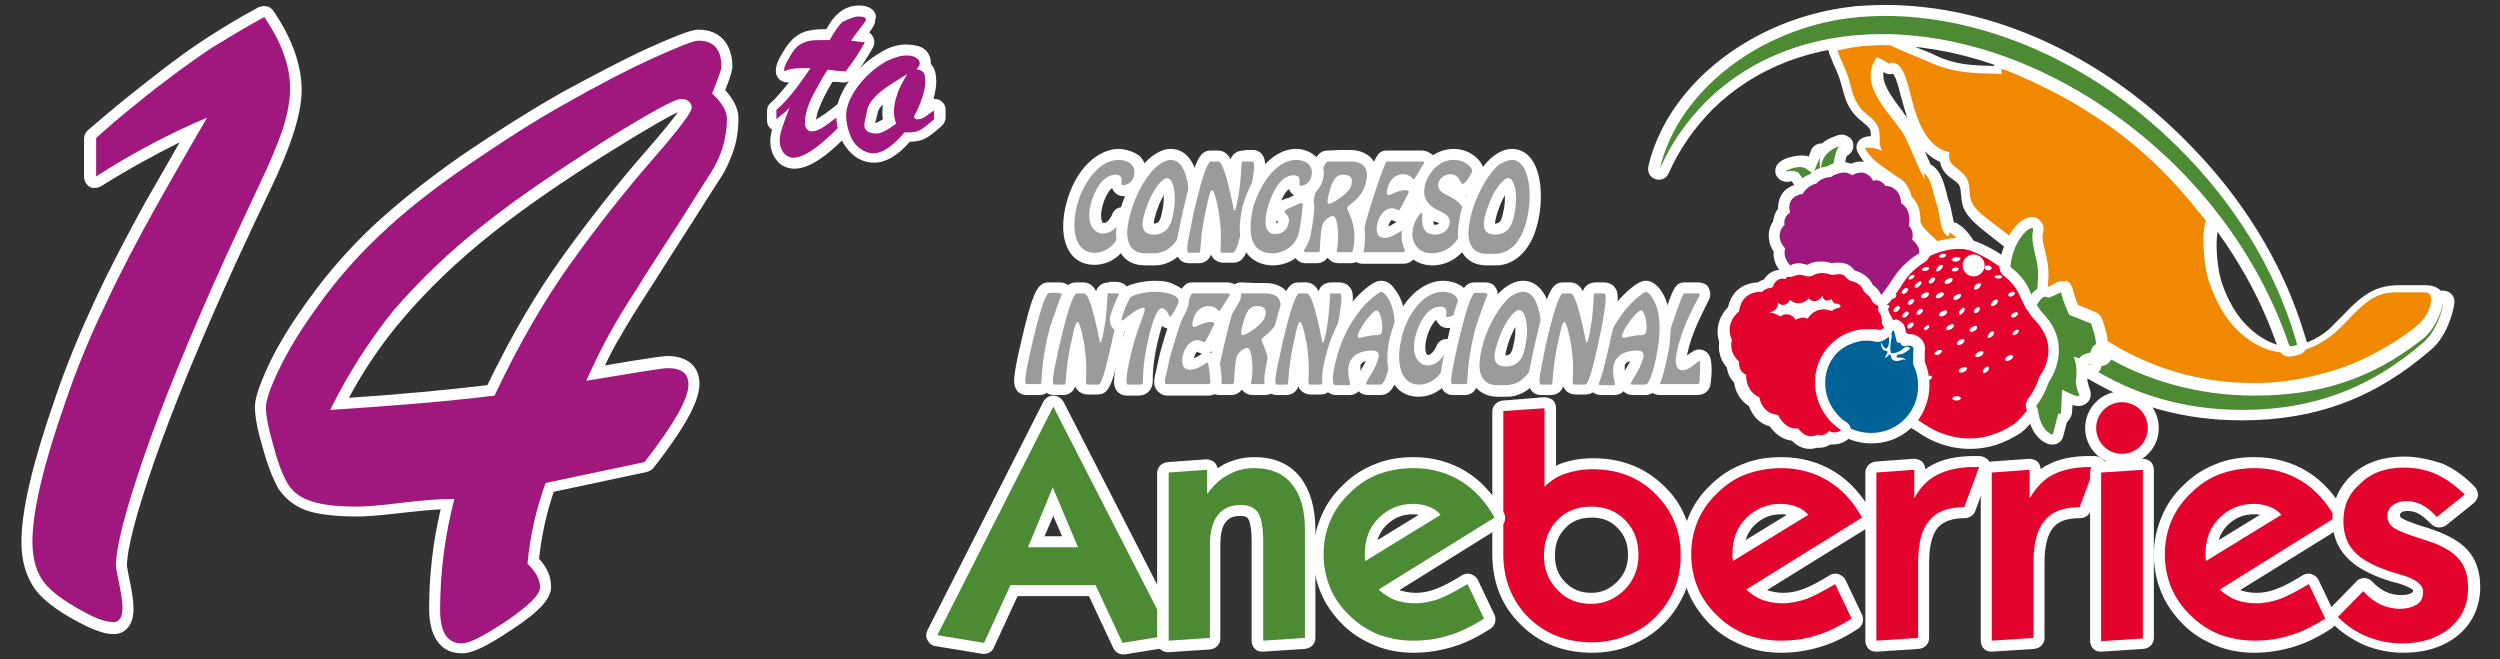 <?xml version="1.0" encoding="UTF-8"?>
<svg xmlns="http://www.w3.org/2000/svg" xmlns:xlink="http://www.w3.org/1999/xlink" version="1.1" id="Capa_1" x="0px" y="0px" viewBox="0 0 455 120" style="enable-background:new 0 0 455 120;" xml:space="preserve">
<rect x="0" y="0" width="455" height="120" fill="#333333" stroke="none"/>
<style type="text/css">
	.st0{fill:#A0187E;}
	.st1{fill:#FFFFFF;}
	.st2{fill-rule:evenodd;clip-rule:evenodd;fill:#F18900;}
	.st3{fill-rule:evenodd;clip-rule:evenodd;fill:#FFFFFF;}
	.st4{fill-rule:evenodd;clip-rule:evenodd;fill:#E3032C;}
	.st5{fill-rule:evenodd;clip-rule:evenodd;fill:#006398;}
	.st6{fill-rule:evenodd;clip-rule:evenodd;fill:#4C8B33;}
	.st7{fill-rule:evenodd;clip-rule:evenodd;}
	.st8{fill-rule:evenodd;clip-rule:evenodd;fill:#9F187E;}
	.st9{fill:#9C9B9B;}
</style>
<g id="Logo">
	<g>
		<g>
			<path class="st0" d="M20.5,114.4c-1.1,0-2.4-0.4-4-1.1c-4.6-2.3-7.6-4.4-9.2-6.4c-1.6-2.1-2.4-4.8-2.4-8.1c0-5.6,2.1-14.3,6.1-26     c2-5.9,4.5-11.8,7.2-17.6c2.7-5.8,5.8-11.7,9.1-17.7c2.7-4.9,5.4-9.5,7.9-13.8c-5.5,2.5-11.3,5.6-17.3,9.4     c-0.2,0.1-0.3,0.2-0.5,0.2c-0.2,0-0.3,0-0.5-0.1c-0.3-0.2-0.5-0.5-0.5-0.9v-7c0-0.3,0.1-0.6,0.3-0.7c2.1-1.8,4.2-3.6,6.3-5.3     c2.1-1.7,4.4-3.5,7.1-5.6c2.6-2,5.3-3.9,8.1-5.8c2.8-1.8,6-3.7,9.5-5.7c0.2-0.1,0.3-0.1,0.5-0.1c0.3,0,0.6,0.2,0.8,0.4     c3.2,4.7,4.9,9.3,4.9,13.6c0,2.4-0.5,5-1.5,7.9c-1,2.8-2.3,6-4,9.6c-1.7,3.6-3.8,8.1-6.3,13.5c-6.7,14.7-11.7,27-15,36.6     c-3.3,9.5-4.9,16-4.9,19.3c0,0.1,0.1,0.6,0.6,3.1c0.4,2,0.6,3.5,0.6,4.5c0,2.9-1.4,3.5-2.3,3.6C20.9,114.4,20.7,114.4,20.5,114.4     z"></path>
			<path class="st1" d="M48.1,3.1c3.1,4.5,4.7,8.9,4.7,13c0,2.3-0.5,4.8-1.4,7.6c-1,2.8-2.3,6-4,9.5c-1.7,3.6-3.8,8.1-6.3,13.5     c-6.7,14.8-11.7,27.1-15,36.7c-3.3,9.6-5,16.2-5,19.6c0,0.3,0.2,1.4,0.6,3.3c0.4,1.9,0.6,3.4,0.6,4.3c0,1.6-0.5,2.5-1.4,2.6     c-0.1,0-0.2,0-0.4,0c-0.9,0-2.1-0.3-3.6-1c-4.4-2.2-7.3-4.2-8.8-6.1c-1.5-1.9-2.2-4.4-2.2-7.5c0-5.5,2-14.1,6.1-25.7     c2-5.9,4.4-11.7,7.2-17.5c2.7-5.8,5.8-11.7,9.1-17.6c3.3-5.9,6.5-11.4,9.4-16.4c-6.4,2.7-13.2,6.2-20.2,10.7v-7     c2-1.8,4.1-3.6,6.2-5.3c2.1-1.7,4.4-3.6,7-5.5c2.6-2,5.3-3.9,8-5.7C41.5,6.9,44.6,5,48.1,3.1 M48.1,1.1c-0.3,0-0.7,0.1-1,0.2     c-3.6,1.9-6.8,3.9-9.6,5.7c-2.8,1.8-5.5,3.8-8.1,5.8c-2.6,2-5,3.9-7.1,5.6c-2.1,1.7-4.2,3.5-6.3,5.3c-0.4,0.4-0.7,0.9-0.7,1.5v7     c0,0.7,0.4,1.4,1,1.8c0.3,0.2,0.6,0.2,1,0.2c0.4,0,0.7-0.1,1.1-0.3c4.9-3.1,9.7-5.7,14.3-8c-2,3.5-4.1,7.2-6.3,11     c-3.3,6-6.4,11.9-9.1,17.7c-2.7,5.8-5.2,11.8-7.2,17.7C5.9,84.3,3.9,92.9,3.9,98.7c0,3.5,0.9,6.4,2.6,8.7     c1.7,2.2,4.8,4.4,9.5,6.7c1.8,0.8,3.3,1.3,4.5,1.3c0.2,0,0.4,0,0.6,0c0.9-0.1,3.2-0.8,3.2-4.6c0-1.1-0.2-2.7-0.6-4.7     c-0.5-2.2-0.5-2.8-0.6-3c0-3.2,1.7-9.6,4.9-18.9c3.3-9.5,8.3-21.8,15-36.5c2.5-5.4,4.6-9.9,6.3-13.4c1.7-3.6,3.1-6.9,4-9.7     c1-3,1.6-5.8,1.6-8.2c0-4.5-1.7-9.3-5-14.2C49.4,1.4,48.8,1.1,48.1,1.1L48.1,1.1z"></path>
		</g>
		<g>
			<path class="st0" d="M84.1,118.1c-2.3,0-5-1.2-5-7.1c0-6.5,0.8-13,2.3-19.2c-2.1,0.1-4.8,0.3-8,0.7c-4,0.5-6.8,0.7-8.3,0.7     c-3.5,0-6.4-0.3-8.4-0.9c-2.2-0.6-3.9-1.8-5-3.6c-1-1.8-2-4.3-2.9-7.4c-0.9-3.2-1.3-5.5-1.3-7.1c0-1.4,0.8-3.8,2.5-7.3     c1.6-3.4,4.1-7.4,7.3-11.9c3.2-4.5,7-8.8,11.2-12.7c4.5-4.2,9.9-8.6,16.2-12.9c6.3-4.3,12.4-8.2,18.2-11.5     c5.8-3.3,11.1-6,15.7-8.1c6.3-2.9,7.9-3.2,8.6-3.2c3.3,0,5.2,2,5.2,5.7c0,0.5-0.2,1.4-1.5,4.6c1.7,1.7,2.5,3.3,2.5,4.8     c0,2-0.3,3.9-0.8,5.6c-0.5,1.7-1.3,3.2-2.2,4.7c-0.9,1.4-1.9,3-3,4.7c-2.4,3.8-4.3,6.7-5.5,8.6c-1.2,1.9-2.9,4.4-4.9,7.7     c-2.1,3.2-3.8,6-5.1,8.3c-1.1,1.9-2.2,4.1-3.4,6.7c10.5-1.8,12.6-2,13.2-2c4.2,0,4.8,2.5,4.8,4c0,2.9-2.7,7.7-8.2,14.8     c-0.1,0.2-0.3,0.3-0.6,0.4L100,88.8c-1.5,4-2.5,8.5-3,13.4c1.5,1.5,2.3,3.1,2.3,4.7c0,1.2-0.7,3-6.5,6.9     C87,117.6,85.1,118.1,84.1,118.1z M124.1,19.1c-0.5,0-2.8,0.8-13.5,7.5c-8.6,5.4-15.9,10.5-21.9,15.2c-5.9,4.7-11.3,9.8-16,15.3     c-4.3,5-8,10.6-10.9,16.4c10.1-0.6,19.3-1.4,27.6-2.4c4.4-9.3,9.1-17.4,14-24.1c4.9-6.8,9.9-13,14.7-18.6c6.2-7.1,6.9-8.6,7-8.9     c0-0.2-0.1-0.2-0.1-0.2C124.7,19.2,124.4,19.1,124.1,19.1z"></path>
			<path class="st1" d="M127.1,7.4c2.8,0,4.2,1.6,4.2,4.7c0,0.6-0.6,2.2-1.7,4.9c1.8,1.7,2.7,3.2,2.7,4.6c0,1.9-0.3,3.7-0.8,5.3     c-0.5,1.6-1.2,3.1-2.1,4.5c-0.9,1.4-1.9,3-3,4.7c-2.4,3.9-4.3,6.7-5.5,8.6c-1.2,1.9-2.9,4.4-4.9,7.7c-2.1,3.2-3.8,6-5.1,8.4     c-1.3,2.3-2.7,5.2-4.2,8.5c9-1.5,13.9-2.3,14.8-2.3c2.6,0,3.8,1,3.8,3c0,2.6-2.7,7.3-8,14.1l-18,3.8c-1.6,4.4-2.8,9.3-3.3,14.7     c1.5,1.4,2.3,2.9,2.3,4.3c0,1.3-2,3.3-6.1,6.1c-4.1,2.7-6.7,4.1-8.1,4.1c-2.7,0-4-2-4-6.1c0-6.9,0.9-13.7,2.6-20.2     c-2.3,0-5.5,0.2-9.5,0.7c-4,0.5-6.7,0.7-8.2,0.7c-3.5,0-6.2-0.3-8.1-0.9c-2-0.6-3.5-1.6-4.5-3.2c-1-1.7-1.9-4.1-2.7-7.2     c-0.9-3.1-1.3-5.3-1.3-6.8c0-1.2,0.8-3.6,2.4-6.9c1.6-3.4,4-7.3,7.2-11.7c3.2-4.5,6.9-8.7,11-12.6c4.4-4.2,9.8-8.5,16.1-12.8     c6.3-4.3,12.3-8.2,18.1-11.4c5.8-3.3,11-6,15.6-8.1C123.5,8.5,126.2,7.4,127.1,7.4 M60.1,74.6c11-0.7,21-1.5,29.9-2.6     c4.5-9.5,9.2-17.6,14.1-24.4c4.9-6.8,9.8-13,14.6-18.5c4.8-5.5,7.2-8.7,7.2-9.5c0-0.5-0.2-0.9-0.6-1.2c-0.4-0.3-0.8-0.4-1.4-0.4     c-1.1,0-5.8,2.6-14,7.7c-8.6,5.5-16,10.5-22,15.3c-6,4.7-11.4,9.9-16.2,15.4C67.2,62,63.3,68.1,60.1,74.6 M127.1,5.4     c-0.8,0-2.3,0.3-9,3.3c-4.6,2.1-9.9,4.9-15.8,8.1c-5.8,3.3-12,7.2-18.3,11.5c-6.3,4.4-11.8,8.8-16.3,13c-4.2,4-8,8.3-11.3,12.9     c-3.3,4.5-5.8,8.6-7.4,12c-2.3,4.9-2.6,6.8-2.6,7.8c0,1.7,0.4,4.1,1.4,7.4c0.9,3.3,1.9,5.8,2.9,7.6c0,0,0,0.1,0.1,0.1     c1.3,1.9,3.2,3.3,5.6,4c2.2,0.6,5,0.9,8.7,0.9c1.6,0,4.3-0.2,8.4-0.7c2.6-0.3,4.8-0.5,6.7-0.6c-1.4,5.9-2.1,12-2.1,18.1     c0,3,0.8,8.1,6,8.1c1.3,0,3.4-0.5,9.2-4.4c5-3.3,7-5.6,7-7.7c0-1.8-0.7-3.5-2.2-5.1c0.5-4.4,1.4-8.5,2.7-12.2l16.9-3.6     c0.5-0.1,0.9-0.4,1.2-0.7c7.6-9.7,8.4-13.4,8.4-15.4c0-3.1-2.2-5-5.8-5c-0.4,0-1.3,0-11.4,1.7c0.9-1.8,1.7-3.5,2.6-4.9     c1.3-2.3,3-5.1,5.1-8.3c2.1-3.3,3.7-5.8,4.9-7.7c1.2-1.9,3.1-4.8,5.5-8.6c1.1-1.8,2.1-3.3,3-4.7c1-1.5,1.7-3.2,2.3-4.9     c0.6-1.8,0.9-3.8,0.9-5.9c0-1.6-0.8-3.3-2.4-5.1c1.2-3,1.3-3.9,1.3-4.4C133.2,7.9,131,5.4,127.1,5.4L127.1,5.4z M63.5,72.4     c2.8-5.2,6.1-10.1,10-14.6c4.6-5.4,10-10.5,15.9-15.2c5.9-4.7,13.3-9.8,21.8-15.1c7.7-4.8,10.9-6.5,12.2-7.1     c-0.8,1.1-2.5,3.3-6.1,7.4c-4.8,5.5-9.8,11.8-14.7,18.6c-4.8,6.6-9.5,14.6-13.9,23.7C81.1,71,72.6,71.8,63.5,72.4L63.5,72.4z"></path>
		</g>
	</g>
	<g>
		<g>
			<path class="st0" d="M144.7,29.8c-1,0-1.9-0.4-2.6-1.2c-0.6-0.7-0.9-1.7-0.9-2.8c0-0.7,0.1-1.5,0.4-2.4c0-0.1,0.1-0.2,0.1-0.4     c-0.1,0-0.1,0-0.2,0c-0.1,0-0.3,0-0.4-0.1c-0.4-0.2-0.6-0.5-0.6-0.9v-1.7c0-0.3,0.1-0.6,0.4-0.8c1.4-1.2,3.1-3.1,5-5.8     c-0.8,0-1.2,0.1-1.5,0.2c-0.2,0-0.4,0.1-0.5,0.1c-0.3,0.1-0.5,0.1-0.7,0.1c-0.6,0-1.1-0.5-1.1-1.1c0-0.7,0.4-1.7,1.2-3     c0.6-1,1.1-1.7,1.7-2.2c0.6-0.6,1.4-0.9,2.2-1.1c0.8-0.2,1.8-0.3,3.1-0.3h0.5c0.8-1.4,1.6-2.4,2.3-3c0.9-0.8,1.9-1.2,3.1-1.2     c2.1,0,2.3,1.1,2.3,1.6c0,0.4-0.2,0.9-1.3,2.2c-0.2,0.3-0.4,0.5-0.6,0.7c0.4,0,0.6,0.1,0.8,0.1c0.3,0,0.6,0.2,0.8,0.5     s0.1,0.6,0,0.9c-1,1.8-2.2,3.6-3.6,5.5c-0.2,0.2-0.5,0.4-0.8,0.4c0,0-2.7-0.2-2.7-0.2c-0.7,1.2-1.4,2.3-1.9,3.2     c-0.6,1.1-1,2-1.3,2.9c-0.3,0.8-0.4,1.6-0.4,2.3c0,0.7,0.1,0.7,0.3,0.7c0.2,0,0.8-0.1,1.9-0.8c1-0.6,2.3-1.6,3.9-3     c0.2-0.1,0.4-0.2,0.6-0.2c0.1,0,0.3,0,0.4,0.1c0.3,0.2,0.6,0.5,0.6,0.9v1.6c0,0.3-0.1,0.5-0.3,0.7     C150.5,27.4,147.1,29.8,144.7,29.8z"></path>
			<path class="st1" d="M156.3,3c0.9,0,1.3,0.2,1.3,0.6c0,0.2-0.4,0.7-1.1,1.6c-0.7,0.9-1.2,1.6-1.6,2.2c0.6,0.1,1,0.1,1.5,0.2     c0.4,0,0.8,0.1,1,0.1c-0.9,1.7-2.1,3.5-3.5,5.3c-0.5,0-0.8-0.1-1.2-0.1c-0.3,0-0.6,0-0.9-0.1c-0.3,0-0.7-0.1-1.2-0.1     c-0.9,1.4-1.6,2.7-2.2,3.8c-0.6,1.1-1.1,2.1-1.4,3.1c-0.3,0.9-0.5,1.8-0.5,2.6c0,1.1,0.4,1.7,1.3,1.7c0.6,0,1.4-0.3,2.4-1     c1-0.7,2.3-1.7,4-3v1.6c-4.4,4.8-7.7,7.2-9.8,7.2c-0.7,0-1.3-0.3-1.8-0.9c-0.4-0.6-0.7-1.3-0.7-2.2c0-0.6,0.1-1.3,0.4-2.2     c0.3-0.8,0.7-2.1,1.4-3.8c-0.2,0.2-0.4,0.4-0.6,0.6c-0.2,0.2-0.4,0.4-0.6,0.5c-0.2,0.2-0.4,0.3-0.6,0.5c-0.2,0.2-0.4,0.3-0.6,0.5     v-1.7c1.7-1.4,3.8-4,6.2-7.6c-0.2,0-0.5,0-0.7,0c-0.2,0-0.5,0-0.8,0c-1,0-1.7,0.1-2.2,0.2c-0.2,0-0.4,0.1-0.6,0.2     c-0.2,0.1-0.3,0.1-0.4,0.1c-0.1,0-0.1,0-0.1-0.1c0-0.5,0.3-1.3,1-2.4c0.5-0.9,1-1.6,1.5-2c0.5-0.4,1.1-0.7,1.8-0.9     c0.7-0.2,1.7-0.2,2.9-0.2h1.1c0.9-1.6,1.6-2.6,2.3-3.3C154.6,3.4,155.4,3,156.3,3 M156.3,1c-1.4,0-2.7,0.5-3.8,1.5     c-0.7,0.6-1.4,1.5-2.1,2.8c-1.4,0-2.4,0.1-3.3,0.3c-1,0.2-1.9,0.7-2.7,1.4c-0.6,0.6-1.3,1.4-1.9,2.5c-0.9,1.4-1.3,2.5-1.3,3.4     c0,1.2,0.9,2.1,2.1,2.1c0.1,0,0.2,0,0.3,0c-1.3,1.6-2.4,2.9-3.3,3.7c-0.5,0.4-0.7,0.9-0.7,1.5v1.7c0,0.7,0.3,1.3,0.9,1.7     c-0.2,0.8-0.3,1.5-0.3,2.1c0,1.4,0.4,2.5,1.1,3.4c0.8,1.1,2,1.6,3.3,1.6c2.8,0,6.3-2.4,11.2-7.8c0.3-0.4,0.5-0.9,0.5-1.4V20     c0-0.8-0.4-1.5-1.1-1.8c-0.3-0.1-0.6-0.2-0.9-0.2c-0.5,0-0.9,0.2-1.3,0.5c-1.6,1.3-2.9,2.3-3.9,2.9c-0.3,0.2-0.5,0.3-0.6,0.4     c0.1-0.4,0.2-0.9,0.3-1.4c0.3-0.8,0.7-1.8,1.2-2.8c0.4-0.8,0.9-1.7,1.5-2.7l0.2,0l0.6,0c0.3,0,0.7,0.1,1.2,0.1c0,0,0.1,0,0.1,0     c0.6,0,1.2-0.3,1.6-0.8c1.5-1.9,2.7-3.8,3.7-5.6c0.3-0.6,0.3-1.3,0-1.9c-0.2-0.3-0.4-0.6-0.7-0.8c0.8-1,1.1-1.6,1.1-2.4     C159.6,3.2,159.5,1,156.3,1L156.3,1z"></path>
		</g>
		<g>
			<path class="st0" d="M159.1,28.7c-1.1,0-2.2-0.4-3.1-1.1c-0.9-0.7-1.6-1.7-2.1-2.9c-0.5-1.2-0.8-2.5-0.8-3.9c0-1.2,0.4-2.5,1.2-4     c0.7-1.3,1.7-2.6,2.9-3.8c1.2-1.2,2.4-2.1,3.8-2.8c1.4-0.8,2.7-1.1,4-1.1c0.9,0,1.7,0.2,2.3,0.5c0.8,0.4,1.2,1.1,1.2,1.9     c0,0.2,0,0.4-0.1,0.6c0.2,0.2,0.4,0.3,0.6,0.6c0.4,0.5,0.5,1.2,0.5,2.3c0,0.9-0.2,2-0.6,3.3c-0.2,0.7-0.5,1.4-0.8,2.1     c0,0,0.1-0.1,0.1-0.1c0.2-0.2,0.7-0.5,1.4-1c0.2-0.1,0.4-0.2,0.6-0.2c0.2,0,0.3,0,0.4,0.1c0.3,0.2,0.6,0.5,0.6,0.9v1.6     c0,0.3-0.1,0.6-0.3,0.7c-1.2,1.1-2.1,1.7-2.8,2.1c-0.7,0.3-1.6,0.5-2.7,0.5c0,0-0.1,0-0.1,0C163,27.5,161,28.7,159.1,28.7z      M158.8,20.1c-0.5,2.2-0.6,2.7-0.6,2.8c0,0.2,0,0.6,1.3,0.6c0.1,0,0.7-0.1,2.4-1.2c-0.2-0.6-0.2-1.2-0.2-1.8     c0-1.2,0.2-2.3,0.7-3.5c0.1-0.2,0.1-0.3,0.2-0.5c-0.1,0.1-0.2,0.1-0.3,0.2c-0.9,0.6-1.7,1.3-2.3,1.9     C159.4,19,159,19.5,158.8,20.1z"></path>
			<path class="st1" d="M164.9,10.1c0.8,0,1.4,0.1,1.8,0.4c0.4,0.2,0.7,0.6,0.7,1c0,0.3-0.2,0.7-0.6,1.1c0.6,0.1,1,0.3,1.3,0.6     c0.2,0.3,0.3,0.9,0.3,1.7c0,0.8-0.2,1.8-0.6,3c-0.4,1.2-0.9,2.3-1.5,3.4l0.4,0.4h0.4c0.3,0,0.6-0.1,0.8-0.2     c0.3-0.1,0.5-0.3,0.7-0.4c0.2-0.2,0.7-0.5,1.4-1v1.6c-1.1,1-1.9,1.6-2.6,2c-0.5,0.3-1.3,0.4-2.2,0.4c-0.2,0-0.4,0-0.6,0     c-2.1,2.5-4,3.8-5.6,3.8c-0.9,0-1.7-0.3-2.5-0.9c-0.8-0.6-1.4-1.4-1.8-2.5c-0.4-1-0.7-2.2-0.7-3.5c0-1,0.3-2.2,1-3.5     c0.7-1.3,1.6-2.5,2.7-3.6c1.1-1.1,2.3-2,3.5-2.7C162.7,10.5,163.9,10.1,164.9,10.1 M165.1,13.5c-1.4,0.8-2.5,1.6-3.5,2.2     c-1,0.7-1.8,1.3-2.4,2c-0.7,0.7-1.1,1.4-1.3,2c-0.4,1.8-0.6,2.8-0.6,3c0,1.1,0.8,1.6,2.3,1.6c0.7,0,1.9-0.6,3.5-1.8     c-0.3-0.8-0.4-1.5-0.4-2.2c0-1,0.2-2.1,0.6-3.1C163.6,16.1,164.3,14.9,165.1,13.5 M164.9,8.1c-1.4,0-2.9,0.4-4.4,1.3     c-1.4,0.8-2.8,1.8-4,3c-1.2,1.2-2.3,2.6-3,4c-0.9,1.6-1.3,3.1-1.3,4.4c0,1.6,0.3,3,0.8,4.3c0.6,1.3,1.4,2.4,2.4,3.2     c1.1,0.9,2.4,1.3,3.7,1.3c2.1,0,4.2-1.2,6.5-3.8c1.1,0,2-0.2,2.8-0.6c0.8-0.4,1.8-1.2,3-2.3c0.4-0.4,0.7-0.9,0.7-1.5V20     c0-0.8-0.4-1.4-1.1-1.8c-0.3-0.1-0.6-0.2-0.9-0.2c-0.1,0-0.1,0-0.2,0c0.3-1.2,0.5-2.2,0.5-3.1c0-1.3-0.2-2.2-0.7-2.9     c-0.1-0.1-0.2-0.2-0.3-0.4c0-0.1,0-0.1,0-0.2c0-1.2-0.6-2.2-1.7-2.8C167,8.3,166,8.1,164.9,8.1L164.9,8.1z M159.8,20.3     c0.1-0.4,0.4-0.8,0.8-1.2c0,0,0,0,0.1-0.1c-0.1,0.4-0.1,0.8-0.1,1.3c0,0.4,0,0.9,0.1,1.4c-0.8,0.5-1.2,0.6-1.3,0.7     c0,0-0.1,0-0.1,0C159.4,22,159.5,21.4,159.8,20.3L159.8,20.3z"></path>
		</g>
	</g>
	<g>
		<g id="XMLID_1_">
			<g id="XMLID_264_">
				<path class="st2" d="M410,70.9c-8.5,0-16.9-2.2-24.3-6.4c-1.3-0.8-2.7-1.6-4.1-2.6c-0.2-0.1-0.4-0.4-0.4-0.6      c-0.1-0.6-0.2-1-0.4-1.5l-0.3-1.1l-3.6-1.4c-0.3-0.1-0.5-0.3-0.6-0.5c-0.2-0.5-0.9-2.2-1.2-3.5l-0.1-0.3l-1.8,1      c-0.1,0.1-0.3,0.1-0.5,0.1c-0.1,0-0.2,0-0.3-0.1c-0.1,0-0.1,0-0.3,0c0,0-0.2,0-0.3,0c-0.3,0-0.5-0.1-0.7-0.3      c-0.2-0.2-0.3-0.5-0.3-0.8c0-0.5,0.1-1,0.1-1.5c0-0.8,0.1-1.5,0-2c-0.1-1-0.3-2-0.5-3l-0.2-0.7c-0.3-1.5-0.4-2.6-0.2-3.2      c0-0.1,0-0.2,0-0.3c0-0.1,0-0.2-0.1-0.4c-0.1-0.1-0.3-0.1-0.3-0.1c-0.2,0-0.3,0.1-0.6,0.2c-0.2,0.1-0.3,0.2-0.6,0.4      c-0.4,0.4-0.9,0.9-1.3,1.6c-0.2,0.3-0.4,0.4-0.7,0.5c0,0-0.1,0-0.1,0c-0.3,0-0.5-0.1-0.7-0.3c-0.7-0.7-1.7-1.4-2.7-2.2      c-1.8-1.4-3.7-2.8-4.6-4.4c-0.5-1-0.6-1.9-0.7-2.7c-0.1-0.8-0.1-1.5-0.6-2.2c-0.3-0.4-0.7-0.7-1.2-1.1c-0.9-0.7-2-1.5-2-3.2      c-2.2-0.7-4-2.6-5.3-5.5c-0.8-1.8-1.3-3.8-1.7-5.5L347,17c-1-4.1-1.8-4.7-2.3-4.7c-0.1,0-0.2,0-0.3,0.1      c-0.1,0.1-0.3,0.1-0.4,0.1c-0.3,0-0.5-0.1-0.7-0.3c-0.3-0.3-0.6-0.4-0.9-0.6c-1.6,3.1,0.8,6.3,3.2,9.3c0.5,0.7,1.1,1.4,1.5,2      c0.4,0.6,0.8,1.2,1,1.6c0.6,1.2,1.2,2.6,1.8,3.9c0.3,0.7,0.6,1.3,0.9,2c0.2,0,0.3,0.1,0.5,0.2c1.2,1,1.7,2.9,2.1,4.5      c0.2,0.6,0.3,1.2,0.5,1.6c0.2,0.6,0.4,1.4,0.5,2.2c0.1,0.7,0.3,1.7,0.6,2.3c0.1,0,0.1-0.1,0.2-0.1c0.1,0,0.2,0,0.2,0      c0.2,0,0.4,0.1,0.5,0.2c0.9,0.6,1.7,1.4,2.3,2.4c0.2,0.3,0.2,0.7,0,1.1c-0.2,0.3-0.5,0.5-0.8,0.5c0,0-0.1,0-0.1,0      c-0.3,0-0.7-0.1-1.1-0.1c-0.7,0-1.4,0.1-2.2,0.3c-0.1,0-0.1,0-0.2,0c-0.3,0-0.6-0.1-0.7-0.3c-0.4-0.5-0.9-0.9-1.4-1.4      c-0.8-0.8-1.7-1.6-2.3-2.5c-1.4-0.8-1.7-2.5-1.9-4.1c-0.2-1.1-0.4-2.3-0.9-2.9c-0.8-1-1.9-1.8-3.1-2.6c-1.7-1.2-3.4-2.4-4.4-4.4      c-0.1-0.3-0.1-0.6,0-0.9c0.2-0.3,0.4-0.5,0.7-0.5c0.3,0,0.5-0.1,0.8-0.1c0.3,0,0.7,0,1,0.1c0-0.3,0-0.5,0-0.8l0-0.2      c0-0.6,0-1.1-0.2-1.6c-0.3-0.7-0.9-1.2-1.6-1.8c-0.5-0.4-1-0.8-1.4-1.4c-1.2-1.5-1.6-3-2-4.4c-0.2-0.6-0.3-1.2-0.5-1.8      c-0.3-0.8-0.6-1.6-1-2.5c-0.3-0.7-0.6-1.4-0.9-2.1c-0.1-0.3-0.1-0.6,0.1-0.8c0.1-0.3,0.4-0.4,0.7-0.5c2.7-0.5,5.4-0.8,8-0.8      c0.5,0,1,0,1.4,0c0.1,0,0.3,0,0.4,0.1c1.3,0.7,2.7,1.2,4.1,1.8c1,0.4,2.1,0.8,3,1.3c3.9,1.8,7.1,1.9,10.8,2c0.3,0,0.6,0,1,0      l0-0.1c0-0.3,0.2-0.6,0.5-0.7c0.2-0.1,0.3-0.2,0.5-0.2c0.1,0,0.2,0,0.3,0.1c0.1,0,0.2,0.1,0.2,0.1c3.7,1.5,7.3,3.1,10.8,5      c2.6,1.4,5.2,3,7.6,4.7c1.7,1.2,3.5,2.5,5.2,3.9c4.2,3.4,7.9,7.2,11.1,11.2c0.9,1,1.8,2.2,2.7,3.3c0.2,0.2,0.2,0.6,0.2,0.9      l0,0.1c-0.5,2-0.5,5.2,0.1,8.5c0.4,2.1,1.5,4.5,2.3,6.1c2,3.7,5.1,6.5,8.5,7.7c0.9,0.3,1.8,0.4,2.8,0.4c2.7,0,5.6-1.2,8.2-3.3      c0.8-0.7,1.6-1.5,2.4-2.3c1.9-2,4.1-4.3,6.9-5c1.2-0.3,2.4-0.4,3.5-0.4c0.3,0,1.3,0,1.3,0c0.3,0,2.4,0,2.6,0l0.1,0      c0.5,0,2.2,0,2.5,1.8c0.2,1.4-0.3,3.1-1.4,4.5c-1.3,1.7-3.2,2.9-4.9,4l-0.8,0.5c-1.6,1-3.3,2-5.3,3c-2.8,1.4-6,2.5-9.7,3.4      c-3.4,0.8-6.9,1.3-10.5,1.4c0,0-0.1,0-0.1,0L410,70.9z"></path>
				<path class="st1" d="M342.6,8.2c0.5,0,0.9,0,1.4,0c2.3,1.2,4.9,2.1,7.1,3.1c4,1.8,7.2,2,11.2,2.1c0.6,0,1.3,0,2,0.1      c-0.1-0.3,0-0.7,0-1c0.1,0,0.2,0.1,0.3,0.1c3.7,1.4,7.2,3.1,10.6,4.9c2.6,1.4,5.1,3,7.5,4.6c1.8,1.2,3.5,2.5,5.1,3.8      c4.2,3.4,7.8,7.1,11,11c0.9,1.1,1.8,2.2,2.7,3.3c0,0.1,0,0.1-0.1,0.2c-0.7,2.6-0.3,6.2,0.1,8.8c0.4,2.1,1.4,4.5,2.4,6.4      c1.9,3.6,5.1,6.8,9.1,8.1c1,0.3,2.1,0.5,3.1,0.5c3.2,0,6.3-1.5,8.8-3.6c2.7-2.3,5.3-6.2,8.8-7.1c1-0.3,2.1-0.3,3.2-0.3      c0.4,0,0.9,0,1.3,0c0.3,0,2.4,0,2.6,0c0,0,0.1,0,0.1,0c0.7,0,1.4,0,1.5,0.9c0.2,1.3-0.4,2.7-1.2,3.8c-1.4,1.8-3.6,3.1-5.4,4.3      c-1.7,1.1-3.4,2-5.2,2.9c-3,1.5-6.2,2.5-9.5,3.3c-3.4,0.8-6.8,1.3-10.3,1.3c0,0-0.1,0-0.1,0c-0.3,0-0.6,0-0.9,0      c-8.6,0-16.8-2.3-23.8-6.2c-1.4-0.8-2.7-1.6-4-2.5c-0.1-0.5-0.2-1-0.4-1.6l-0.5-1.5l-4-1.5c-0.3-0.7-0.9-2.2-1.1-3.3l-0.4-1.6      l-2.6,1.4l-0.4,0.2c0,0-0.1,0-0.1,0c-0.1,0-0.3-0.1-0.5-0.1c-0.1,0-0.2,0-0.3,0c0-0.5,0.1-1,0.1-1.5c0-0.8,0.1-1.5,0-2.1      c-0.1-1.4-0.4-2.7-0.7-3.9c-0.3-1.2-0.4-2.2-0.2-2.7c0.1-0.2,0.1-0.4,0.1-0.7c0-0.3-0.1-0.6-0.4-0.9c-0.3-0.3-0.8-0.5-1.1-0.5      c0,0,0,0,0,0c-0.5,0-0.8,0.2-1,0.3c-0.3,0.1-0.5,0.3-0.8,0.6c-0.5,0.4-1,1.1-1.5,1.8c-1.9-1.9-5.9-4.1-7.2-6.3      c-0.9-1.6-0.1-3.4-1.3-5c-1.1-1.6-3.4-1.9-2.9-4.4c-2.6-0.5-4.3-2.7-5.4-5.2c-0.8-1.8-1.3-3.8-1.7-5.3c-0.4-1.5-1.2-5.8-3.3-5.8      c-0.2,0-0.5,0.1-0.7,0.2c-0.6-0.6-1.4-0.8-2.1-1.2c-3.4,4.8,1.6,9.3,4.3,13.2c0.4,0.5,0.7,1,0.9,1.5c1.2,2.4,2.2,5.2,3.5,7.6      c0-0.4-0.1-0.8-0.1-1.2c1.4,1.1,1.7,4.2,2.3,5.7c0.6,1.6,0.5,5.2,2.1,5.8c0.1-0.2,0.2-0.5,0.3-0.7c0.7,0.5,1.5,1.2,2,2.1      c-0.4-0.1-0.8-0.1-1.2-0.1c-0.8,0-1.6,0.1-2.4,0.3c-1.2-1.3-2.9-2.6-3.8-4c-2-0.8-1.2-5-2.7-6.9c-2.1-2.6-5.9-3.7-7.4-6.8      c0.2,0,0.4,0,0.7,0c0.9,0,1.7,0.2,2.5,0.6c-0.5-0.7-0.5-1.5-0.5-2.2c0-0.7,0-1.4-0.3-2.2c-0.6-1.5-2.2-2.2-3.2-3.4      c-1.5-1.9-1.6-3.8-2.3-5.9c-0.6-1.6-1.3-3-1.9-4.6C337.7,8.4,340.3,8.2,342.6,8.2 M342.6,6.2C342.6,6.2,342.6,6.2,342.6,6.2      c-2.7,0-5.4,0.3-8.2,0.8c-0.6,0.1-1.1,0.5-1.4,1c-0.3,0.5-0.3,1.1-0.1,1.7c0.3,0.7,0.6,1.5,0.9,2.2c0.4,0.8,0.7,1.6,1,2.4      c0.2,0.6,0.3,1.1,0.5,1.7c0.4,1.5,0.8,3.2,2.2,4.8c0.5,0.6,1.1,1.1,1.6,1.5c0.6,0.5,1.1,0.9,1.3,1.4c0.1,0.3,0.1,0.7,0.1,1.1      c0,0,0,0,0,0c-0.3,0-0.6,0-0.9,0.1c-0.6,0.1-1.2,0.5-1.5,1c-0.3,0.6-0.3,1.2,0,1.8c1.1,2.2,3,3.6,4.7,4.8      c1.1,0.8,2.2,1.5,2.9,2.4c0.3,0.4,0.5,1.5,0.7,2.4c0.3,1.7,0.6,3.7,2.2,4.7c0.7,0.9,1.5,1.7,2.3,2.5c0.5,0.5,1,0.9,1.4,1.4      c0.4,0.4,0.9,0.7,1.5,0.7c0.1,0,0.3,0,0.4,0c0.7-0.2,1.3-0.2,1.9-0.2c0.3,0,0.6,0,0.9,0.1c0.1,0,0.2,0,0.3,0      c0.7,0,1.3-0.3,1.7-0.9c0.4-0.6,0.4-1.5,0-2.1c-0.7-1.1-1.6-2.1-2.6-2.7c-0.2-0.2-0.5-0.3-0.8-0.3c-0.1-0.5-0.2-1.1-0.3-1.4      c-0.2-0.9-0.3-1.7-0.6-2.4c-0.1-0.3-0.3-0.9-0.4-1.5c-0.5-1.8-1-3.9-2.5-5c-0.1-0.1-0.2-0.2-0.4-0.2c-0.2-0.5-0.5-1.1-0.7-1.6      c-0.1-0.3-0.3-0.6-0.4-0.9c0.8,0.9,1.8,1.5,2.8,2c0.3,1.7,1.5,2.6,2.4,3.2c0.4,0.3,0.8,0.6,1,0.9c0.3,0.4,0.3,0.8,0.4,1.7      c0.1,0.9,0.1,2,0.8,3.2c1,1.7,3,3.2,4.9,4.7c1,0.8,2,1.5,2.6,2.1c0.4,0.4,0.9,0.6,1.4,0.6c0.1,0,0.1,0,0.2,0      c0.6-0.1,1.1-0.4,1.5-0.9c0.3-0.5,0.6-0.9,0.9-1.2c0,0.6,0.1,1.5,0.4,2.8c0,0.2,0.1,0.5,0.2,0.7c0.2,0.9,0.4,1.9,0.5,2.8      c0,0.5,0,1.1,0,1.9c0,0.5-0.1,1-0.1,1.5c-0.1,0.6,0.2,1.2,0.6,1.6c0.4,0.4,0.9,0.6,1.4,0.6c0.1,0,0.1,0,0.2,0l0.1,0      c0.2,0.1,0.4,0.1,0.6,0.1c0.3,0,0.7-0.1,1-0.2l0.4-0.2l0.3-0.2c0.3,1.1,0.8,2.2,1,2.7c0.2,0.5,0.6,0.9,1.1,1.1l3.1,1.2l0.2,0.6      c0.2,0.5,0.3,0.9,0.4,1.4c0.1,0.5,0.4,0.9,0.8,1.2c1.4,1,2.8,1.9,4.2,2.6c7.5,4.3,16.1,6.5,24.7,6.5c0.3,0,0.5,0,0.8,0l0.1,0      c0.1,0,0.1,0,0.2,0c3.7-0.1,7.3-0.5,10.7-1.4c3.7-0.9,7-2.1,9.9-3.5c2-1,3.8-2,5.4-3c0.3-0.2,0.5-0.3,0.8-0.5      c1.8-1.1,3.8-2.4,5.2-4.3c1.2-1.7,1.8-3.6,1.5-5.3c-0.1-1-0.8-2.6-3.5-2.6l-0.1,0c-0.2,0-2.4,0-2.6,0l-0.4,0c-0.3,0-0.6,0-1,0      c-1.1,0-2.4,0-3.8,0.4c-3,0.8-5.3,3.2-7.3,5.3c-0.8,0.8-1.6,1.6-2.3,2.3c-2.3,2-5.1,3.1-7.5,3.1c-0.8,0-1.7-0.1-2.4-0.4      c-3.1-1.1-6.1-3.8-7.9-7.2c-1.2-2.2-1.9-4.2-2.2-5.8c-0.6-3.2-0.6-6.2-0.2-8l0,0l0-0.2c0.2-0.6,0-1.2-0.3-1.7      c-0.9-1.2-1.8-2.3-2.8-3.4c-3.2-4-7-7.8-11.2-11.3c-1.7-1.4-3.5-2.7-5.2-3.9c-2.4-1.7-5-3.3-7.7-4.8c-3.5-1.9-7.1-3.6-10.8-5      l-0.1,0c-0.1,0-0.2-0.1-0.3-0.1c-0.2-0.1-0.4-0.1-0.7-0.1c-0.4,0-0.7,0.1-1.1,0.3c-0.3,0.2-0.5,0.4-0.6,0.6c-0.1,0-0.2,0-0.2,0      c-3.8-0.1-6.8-0.2-10.4-1.9c-1-0.5-2-0.9-3.1-1.3c-1.3-0.6-2.7-1.1-4-1.8c-0.3-0.1-0.5-0.2-0.8-0.2      C343.6,6.2,343.1,6.2,342.6,6.2L342.6,6.2z M347.1,21.4c-0.3-0.4-0.6-0.7-0.8-1.1c-2.3-3-3.8-5.1-3.5-7.2      c0.3,0.2,0.7,0.4,1.1,0.4c0.2,0,0.4,0,0.6-0.1c0.3,0.3,0.8,1.3,1.4,3.9l0.1,0.3C346.3,18.8,346.7,20.1,347.1,21.4L347.1,21.4z"></path>
			</g>
			<g id="XMLID_263_">
				<path class="st3" d="M359.6,60.5c-0.1,0-0.3,0-0.4-0.1c-0.4-0.2-0.6-0.5-0.6-0.9v0c0-0.3,0.1-0.5,0.3-0.7l0.1-0.1      c0.2-0.2,0.4-0.3,0.7-0.3c0.3,0,0.5,0.1,0.7,0.3c0.4,0.4,0.4,1,0,1.4l-0.1,0.1C360.1,60.4,359.8,60.5,359.6,60.5z"></path>
				<path class="st1" d="M359.6,59.4L359.6,59.4 M359.6,59.4L359.6,59.4L359.6,59.4L359.6,59.4 M359.6,57.4      C359.6,57.4,359.6,57.4,359.6,57.4L359.6,57.4C359.6,57.4,359.6,57.4,359.6,57.4C359.6,57.4,359.6,57.4,359.6,57.4      C359.6,57.4,359.6,57.4,359.6,57.4c-0.3,0-0.5,0.1-0.7,0.1c-0.2,0.1-0.4,0.2-0.5,0.3c0,0,0,0,0,0c0,0,0,0,0,0c0,0-0.1,0-0.1,0.1      l-0.1,0.1c-0.4,0.4-0.6,0.9-0.6,1.5c0,0.8,0.5,1.5,1.2,1.8c0.3,0.1,0.5,0.2,0.8,0.2c0.5,0,1-0.2,1.4-0.6l0,0      c0.4-0.4,0.7-0.9,0.7-1.5C361.6,58.3,360.8,57.4,359.6,57.4L359.6,57.4C359.6,57.4,359.6,57.4,359.6,57.4L359.6,57.4z       M359.6,61.4L359.6,61.4L359.6,61.4L359.6,61.4z"></path>
			</g>
			<g id="XMLID_260_">
				<path class="st4" d="M289.7,117.8c-4.9,0-9-1.6-12.3-4.8c-3.2-3.2-4.9-7.3-4.9-12.2V74.8c0-0.5,0.4-1,0.9-1c0,0,7.6-0.6,7.6-0.6      c0.3,0,0.5,0.1,0.7,0.3c0.2,0.2,0.3,0.5,0.3,0.7v12.2c0.8-0.5,1.6-0.9,2.4-1.2c1.6-0.6,3.4-0.9,5.3-0.9c4.8,0,8.9,1.6,12.1,4.8      c3.2,3.2,4.9,7.2,4.9,11.9c0,2.3-0.4,4.5-1.3,6.6c-0.9,2.1-2.1,3.9-3.7,5.4c-1.6,1.5-3.4,2.7-5.5,3.6      C294.2,117.4,292,117.8,289.7,117.8z M289.6,93.2c-2.2,0-4,0.7-5.5,2.2c-1.4,1.5-2.1,3.3-2.1,5.7c0,2.3,0.7,4.1,2.2,5.6      c1.5,1.5,3.2,2.2,5.4,2.2c2.1,0,3.8-0.8,5.3-2.3c1.5-1.6,2.2-3.4,2.2-5.6c0-2.3-0.7-4.2-2.2-5.6      C293.6,93.9,291.8,93.2,289.6,93.2z"></path>
				<path class="st1" d="M281.1,74.3v14.3c1.1-1.1,2.3-1.9,3.8-2.4c1.5-0.5,3.1-0.8,5-0.8c4.6,0,8.4,1.5,11.4,4.5      c3,3,4.6,6.7,4.6,11.2c0,2.2-0.4,4.2-1.2,6.2c-0.8,1.9-2,3.6-3.5,5.1c-1.5,1.5-3.2,2.6-5.2,3.3c-2,0.8-4.1,1.2-6.2,1.2      c-4.7,0-8.5-1.5-11.6-4.5c-3-3-4.6-6.9-4.6-11.5V74.8L281.1,74.3 M289.6,109.9c2.4,0,4.4-0.9,6.1-2.6c1.7-1.7,2.5-3.8,2.5-6.3      c0-2.6-0.8-4.7-2.4-6.3c-1.6-1.7-3.7-2.5-6.2-2.5c-2.5,0-4.6,0.8-6.2,2.5c-1.6,1.7-2.4,3.8-2.4,6.4c0,2.5,0.8,4.6,2.5,6.3      C285.1,109.1,287.1,109.9,289.6,109.9 M281.1,72.3c0,0-0.1,0-0.1,0l-7.5,0.6c-1,0.1-1.9,0.9-1.9,2v25.9c0,5.2,1.7,9.5,5.2,12.9      c3.4,3.4,7.8,5.1,13,5.1c2.4,0,4.7-0.4,6.9-1.3c2.2-0.9,4.2-2.1,5.9-3.8c1.7-1.6,3-3.6,4-5.8c0.9-2.2,1.4-4.5,1.4-6.9      c0-5-1.7-9.3-5.2-12.6c-3.4-3.3-7.7-5-12.8-5c-2.1,0-4,0.3-5.7,0.9c-0.4,0.1-0.7,0.3-1.1,0.5V74.3c0-0.6-0.2-1.1-0.6-1.5      C282.1,72.5,281.6,72.3,281.1,72.3L281.1,72.3z M289.6,107.9c-1.9,0-3.4-0.6-4.7-1.9c-1.3-1.3-1.9-2.9-1.9-4.9      c0-2.1,0.6-3.7,1.9-5c1.2-1.3,2.8-1.9,4.8-1.9c1.9,0,3.5,0.6,4.7,1.9c1.3,1.3,1.9,2.9,1.9,4.9c0,1.9-0.6,3.5-2,4.9      C292.9,107.3,291.4,107.9,289.6,107.9L289.6,107.9z"></path>
			</g>
			<g id="XMLID_257_">
				<path class="st4" d="M324.2,117.8c-2.3,0-4.6-0.4-6.6-1.2c-2.1-0.8-3.9-2-5.6-3.6c-1.7-1.6-2.9-3.4-3.8-5.5      c-0.9-2-1.3-4.2-1.3-6.5c0-2.3,0.4-4.5,1.3-6.5c0.8-2,2.1-3.8,3.8-5.5c1.6-1.6,3.5-2.8,5.5-3.6c2-0.8,4.2-1.2,6.7-1.2      c3.3,0,6.4,0.8,9,2.5c2.6,1.6,4.9,4,6.6,7.1c0.3,0.5,0.1,1.1-0.3,1.3l-19.9,12.3c0.5,0.4,1.1,0.6,1.7,0.9c1,0.4,2.1,0.6,3.3,0.6      c1.2,0,2.6-0.3,4-0.8c1.5-0.5,3.1-1.4,5-2.6c0.2-0.1,0.4-0.2,0.5-0.2c0.1,0,0.2,0,0.3,0c0.3,0.1,0.5,0.3,0.6,0.5l3,6.3      c0.2,0.5,0.1,1-0.4,1.3c-2.1,1.4-4.3,2.5-6.5,3.1C328.9,117.4,326.6,117.8,324.2,117.8z M324.1,92.6c-2.2,0-4.1,0.7-5.6,2.3      c-1.4,1.4-2.1,3.2-2.2,5.4l11.1-6.8c-0.3-0.2-0.5-0.3-0.9-0.4C325.9,92.8,325,92.6,324.1,92.6z"></path>
				<path class="st1" d="M324.2,85.2c3.2,0,6,0.8,8.5,2.3c2.5,1.5,4.6,3.8,6.2,6.7l-21.1,13.1c0.9,0.8,1.9,1.5,3,1.9      c1.1,0.4,2.4,0.6,3.7,0.6c1.3,0,2.8-0.3,4.3-0.8c1.5-0.6,3.2-1.5,5.2-2.7l3,6.3c-2.1,1.3-4.2,2.4-6.3,3c-2.1,0.7-4.3,1-6.6,1      c-2.2,0-4.3-0.4-6.3-1.1c-1.9-0.8-3.7-1.9-5.2-3.4c-1.6-1.5-2.8-3.2-3.6-5.1c-0.8-1.9-1.2-4-1.2-6.1c0-2.2,0.4-4.2,1.2-6.1      c0.8-1.9,2-3.6,3.6-5.1c1.5-1.5,3.3-2.7,5.2-3.4C319.8,85.6,321.9,85.2,324.2,85.2 M315.4,102.1l13.7-8.4      c-0.6-0.7-1.3-1.2-2.2-1.5c-0.8-0.3-1.8-0.5-2.8-0.5c-2.5,0-4.6,0.9-6.3,2.6c-1.7,1.7-2.5,3.9-2.5,6.5c0,0.4,0,0.6,0,0.8      C315.4,101.7,315.4,101.9,315.4,102.1 M324.2,83.2c-2.6,0-5,0.4-7.1,1.3c-2.1,0.8-4.1,2.1-5.8,3.8c-1.8,1.7-3.1,3.6-4,5.8      c-0.9,2.1-1.4,4.4-1.4,6.9c0,2.4,0.5,4.8,1.4,6.9c0.9,2.1,2.3,4.1,4,5.8c1.7,1.7,3.7,2.9,5.9,3.8c2.2,0.9,4.5,1.3,7,1.3      c2.5,0,4.9-0.4,7.2-1.1c2.3-0.7,4.6-1.8,6.8-3.3c0.8-0.5,1.1-1.6,0.7-2.5l-3-6.3c-0.2-0.5-0.7-0.9-1.3-1.1      c-0.2-0.1-0.4-0.1-0.5-0.1c-0.4,0-0.8,0.1-1.1,0.3c-1.8,1.1-3.4,2-4.8,2.5c-1.3,0.5-2.5,0.7-3.6,0.7c-1.1,0-2.1-0.2-3-0.5      c0,0,0,0,0,0L340,96c0.9-0.6,1.2-1.7,0.7-2.7c-1.8-3.2-4.1-5.8-6.9-7.5C331,84.1,327.8,83.2,324.2,83.2L324.2,83.2z M317.7,98.3      c0.3-1,0.8-1.9,1.6-2.7c1.3-1.3,2.9-2,4.8-2c0.4,0,0.7,0,1.1,0.1L317.7,98.3L317.7,98.3z"></path>
			</g>
			<g id="XMLID_256_">
				<path class="st4" d="M341.4,117.6c-0.3,0-0.5-0.1-0.7-0.3c-0.2-0.2-0.3-0.5-0.3-0.7V86c0-0.5,0.4-1,0.9-1c0,0,7-0.5,7-0.5      c0.3,0,0.5,0.1,0.7,0.3c0.2,0.2,0.3,0.5,0.3,0.7v2.1c0.8-0.8,1.7-1.5,2.8-2.1c1.9-1,4.3-1.5,7.2-1.5h0.9c0.3,0,0.6,0.2,0.8,0.4      s0.2,0.6,0.1,0.9l-2.7,7.3c-0.1,0.4-0.5,0.7-0.9,0.7c-2.6,0-4.5,0.7-5.7,2.1c-1.2,1.5-1.8,3.8-1.8,7.1v13.6c0,0.5-0.4,1-0.9,1      C349.1,117.1,341.5,117.6,341.4,117.6z"></path>
				<path class="st1" d="M360.2,85l-2.7,7.3c-2.9,0-5.1,0.8-6.4,2.5c-1.4,1.6-2,4.2-2,7.7v13.6l-7.6,0.5V86l6.9-0.5v5.2      c1-1.9,2.4-3.4,4.2-4.3c1.8-0.9,4-1.4,6.7-1.4H360.2 M360.2,83h-0.9c-3,0-5.6,0.5-7.6,1.6c-0.4,0.2-0.9,0.5-1.3,0.8      c0-0.5-0.2-1-0.6-1.4c-0.4-0.3-0.9-0.5-1.4-0.5c0,0-0.1,0-0.1,0l-6.9,0.5c-1,0.1-1.9,0.9-1.9,2v30.6c0,0.6,0.2,1.1,0.6,1.5      c0.4,0.4,0.9,0.5,1.4,0.5c0,0,0.1,0,0.1,0l7.6-0.5c1.1-0.1,1.9-0.9,1.9-2v-13.6c0-3,0.5-5.2,1.6-6.5c1-1.1,2.6-1.7,4.9-1.7      c0.8,0,1.6-0.5,1.9-1.3l2.7-7.3c0.2-0.6,0.1-1.3-0.2-1.8C361.5,83.3,360.8,83,360.2,83L360.2,83z M360.2,87L360.2,87L360.2,87      L360.2,87z"></path>
			</g>
			<g id="XMLID_255_">
				<path class="st4" d="M362.4,117.6c-0.3,0-0.5-0.1-0.7-0.3c-0.2-0.2-0.3-0.5-0.3-0.7V86c0-0.5,0.4-1,0.9-1c0,0,7-0.5,7-0.5      c0.3,0,0.5,0.1,0.7,0.3c0.2,0.2,0.3,0.5,0.3,0.7v2.1c0.8-0.9,1.7-1.6,2.8-2.1c1.9-1,4.3-1.5,7.2-1.5h0.9c0.3,0,0.6,0.2,0.8,0.4      c0.2,0.3,0.2,0.6,0.1,0.9l-2.7,7.3c-0.1,0.4-0.5,0.7-0.9,0.7c-2.6,0-4.5,0.7-5.7,2.1c-1.2,1.5-1.8,3.8-1.8,7.1v13.6      c0,0.5-0.4,1-0.9,1C370.1,117.1,362.4,117.6,362.4,117.6z"></path>
				<path class="st1" d="M381.2,85l-2.7,7.3c-2.9,0-5.1,0.8-6.4,2.5c-1.4,1.6-2,4.2-2,7.7v13.6l-7.6,0.5V86l6.9-0.5v5.2      c1.1-1.9,2.5-3.4,4.2-4.3c1.8-0.9,4-1.4,6.7-1.4H381.2 M381.2,83h-0.9c-3,0-5.6,0.5-7.6,1.6c-0.5,0.2-0.9,0.5-1.3,0.8      c0-0.5-0.2-1-0.6-1.4c-0.4-0.3-0.9-0.5-1.4-0.5c0,0-0.1,0-0.1,0l-6.9,0.5c-1,0.1-1.9,0.9-1.9,2v30.6c0,0.6,0.2,1.1,0.6,1.5      c0.4,0.4,0.9,0.5,1.4,0.5c0,0,0.1,0,0.1,0l7.6-0.5c1.1-0.1,1.9-0.9,1.9-2v-13.6c0-3,0.5-5.2,1.6-6.5c1-1.2,2.6-1.7,4.9-1.7      c0.8,0,1.6-0.5,1.9-1.3l2.7-7.3c0.2-0.6,0.1-1.3-0.2-1.8C382.4,83.3,381.8,83,381.2,83L381.2,83z M381.2,87L381.2,87L381.2,87      L381.2,87z"></path>
			</g>
			<g id="XMLID_254_">
				<path class="st4" d="M382.4,117.6c-0.3,0-0.5-0.1-0.7-0.3c-0.2-0.2-0.3-0.5-0.3-0.7V86c0-0.5,0.4-1,0.9-1c0,0,7.7-0.5,7.7-0.5      c0.3,0,0.5,0.1,0.7,0.3c0.2,0.2,0.3,0.5,0.3,0.7v30.7c0,0.5-0.4,1-0.9,1C390.1,117.1,382.4,117.6,382.4,117.6z"></path>
				<path class="st1" d="M390,85.5v30.7l-7.6,0.5V86L390,85.5 M390,83.5c0,0-0.1,0-0.1,0l-7.6,0.5c-1.1,0.1-1.9,0.9-1.9,2v30.6      c0,0.6,0.2,1.1,0.6,1.5c0.4,0.4,0.9,0.5,1.4,0.5c0,0,0.1,0,0.1,0l7.6-0.5c1.1-0.1,1.9-0.9,1.9-2V85.5c0-0.6-0.2-1.1-0.6-1.5      C391,83.7,390.5,83.5,390,83.5L390,83.5z"></path>
			</g>
			<g id="XMLID_251_">
				<path class="st4" d="M410.3,117.8c-2.3,0-4.6-0.4-6.6-1.2c-2.1-0.8-3.9-2-5.6-3.6c-1.7-1.6-2.9-3.4-3.8-5.5      c-0.9-2-1.3-4.2-1.3-6.5c0-2.3,0.4-4.5,1.3-6.5c0.9-2,2.1-3.9,3.8-5.5c1.6-1.6,3.5-2.8,5.5-3.6c2-0.8,4.2-1.2,6.7-1.2      c3.3,0,6.4,0.8,9,2.5c2.6,1.6,4.9,4,6.6,7.1c0.3,0.5,0.1,1.1-0.3,1.3l-19.9,12.3c0.5,0.4,1.1,0.6,1.7,0.9c1,0.4,2.1,0.6,3.3,0.6      c1.2,0,2.6-0.3,4-0.8c1.5-0.5,3.1-1.4,5-2.6c0.2-0.1,0.3-0.2,0.5-0.2c0.1,0,0.2,0,0.3,0c0.3,0.1,0.5,0.3,0.6,0.5l3,6.3      c0.2,0.5,0.1,1-0.4,1.3c-2.1,1.4-4.3,2.5-6.5,3.1C415,117.4,412.7,117.8,410.3,117.8z M410.2,92.6c-2.2,0-4.1,0.7-5.6,2.3      c-1.4,1.4-2.1,3.2-2.2,5.4l11.1-6.8c-0.3-0.2-0.5-0.3-0.9-0.4C412,92.8,411.1,92.6,410.2,92.6z"></path>
				<path class="st1" d="M410.3,85.2c3.2,0,6,0.8,8.5,2.3c2.5,1.5,4.6,3.8,6.2,6.7l-21,13.1c0.9,0.8,1.9,1.5,3,1.9      c1.1,0.4,2.3,0.6,3.7,0.6c1.4,0,2.8-0.3,4.3-0.8c1.5-0.6,3.2-1.5,5.2-2.7l3,6.3c-2.1,1.3-4.2,2.4-6.3,3c-2.1,0.7-4.3,1-6.6,1      c-2.2,0-4.3-0.4-6.3-1.1c-1.9-0.8-3.7-1.9-5.2-3.4c-1.6-1.5-2.8-3.2-3.6-5.1c-0.8-1.9-1.2-4-1.2-6.1c0-2.2,0.4-4.2,1.2-6.1      c0.8-1.9,2-3.6,3.6-5.1c1.5-1.5,3.3-2.7,5.2-3.4C405.9,85.6,408,85.2,410.3,85.2 M401.5,102.1l13.7-8.4      c-0.6-0.7-1.3-1.2-2.2-1.5c-0.8-0.3-1.8-0.5-2.8-0.5c-2.5,0-4.6,0.9-6.3,2.6c-1.7,1.7-2.5,3.9-2.5,6.5c0,0.4,0,0.6,0,0.8      C401.5,101.7,401.5,101.9,401.5,102.1 M410.3,83.2c-2.6,0-5,0.4-7.1,1.3c-2.1,0.8-4.1,2.1-5.8,3.8c-1.8,1.7-3.1,3.6-4,5.8      c-0.9,2.1-1.4,4.5-1.4,6.9c0,2.4,0.5,4.8,1.4,6.9c0.9,2.2,2.3,4.1,4,5.8c1.7,1.7,3.7,2.9,5.9,3.8c2.2,0.9,4.5,1.3,7,1.3      c2.5,0,4.9-0.4,7.2-1.1c2.3-0.7,4.5-1.8,6.8-3.3c0.8-0.5,1.1-1.6,0.7-2.5l-3-6.3c-0.2-0.5-0.7-0.9-1.3-1.1      c-0.2-0.1-0.4-0.1-0.5-0.1c-0.4,0-0.8,0.1-1.1,0.3c-1.8,1.1-3.4,2-4.8,2.5c-1.3,0.5-2.5,0.7-3.6,0.7c-1.1,0-2.1-0.2-3-0.5      c0,0,0,0,0,0L426.1,96c0.9-0.6,1.2-1.7,0.7-2.7c-1.8-3.2-4.1-5.8-6.9-7.5C417.1,84.1,413.9,83.2,410.3,83.2L410.3,83.2z       M403.8,98.3c0.3-1,0.8-1.9,1.6-2.7c1.3-1.3,2.9-2,4.8-2c0.4,0,0.7,0,1.1,0.1L403.8,98.3L403.8,98.3z"></path>
			</g>
			<g id="XMLID_250_">
				<path class="st4" d="M437.1,118c-2.4,0-4.6-0.4-6.7-1.3c-2.1-0.9-4-2.2-5.7-3.9c-0.4-0.4-0.4-1,0-1.4l4.6-4.7      c0.2-0.2,0.4-0.3,0.7-0.3c0,0,0,0,0,0c0.3,0,0.5,0.1,0.7,0.3c0.9,1,1.9,1.7,2.8,2.1c0.9,0.4,2,0.7,3.1,0.7c1.1,0,2-0.2,2.6-0.6      c0.5-0.4,0.7-0.8,0.7-1.4c0-0.7-1.2-1.5-3.3-2.1c-1.2-0.3-1.9-0.6-2.4-0.7c-3.1-1-5.3-2.3-6.8-3.9c-1.5-1.6-2.2-3.7-2.2-6.2      c0-3.1,1.2-5.6,3.4-7.6c2.2-1.9,5.2-2.9,8.7-2.9c2.2,0,4.3,0.4,6.2,1.3c1.9,0.9,3.7,2.2,5.5,4c0.2,0.2,0.3,0.5,0.3,0.8      s-0.2,0.5-0.4,0.7l-5.1,4.1c-0.2,0.1-0.4,0.2-0.6,0.2c-0.3,0-0.5-0.1-0.7-0.3c-0.8-0.9-1.7-1.6-2.5-2c-0.8-0.4-1.5-0.6-2.4-0.6      c-0.8,0-1.5,0.2-1.9,0.5c-0.4,0.3-0.6,0.7-0.6,1.2c0,0.4,0.1,0.8,0.7,1.3c0.4,0.3,1.5,0.9,4.8,1.8c3.3,1,5.6,2.2,7,3.7      c1.4,1.5,2.2,3.6,2.2,6.2c0,3.3-1.2,6-3.6,8C444.1,117,441,118,437.1,118z"></path>
				<path class="st1" d="M437.6,85.1c2,0,4,0.4,5.8,1.2c1.8,0.8,3.5,2.1,5.2,3.7l-5.1,4.1c-0.9-1-1.8-1.8-2.7-2.2      c-0.9-0.5-1.9-0.7-2.8-0.7c-1.1,0-1.9,0.3-2.6,0.8c-0.6,0.5-0.9,1.2-0.9,2c0,0.8,0.4,1.5,1.2,2.1c0.8,0.5,2.5,1.2,5.1,2      c3.1,0.9,5.3,2.1,6.5,3.4c1.3,1.4,1.9,3.2,1.9,5.5c0,3-1.1,5.4-3.3,7.3c-2.2,1.8-5.1,2.8-8.7,2.8c-2.2,0-4.3-0.4-6.3-1.2      c-2-0.8-3.8-2-5.4-3.6l4.6-4.7c1,1.1,2.1,1.9,3.1,2.4c1.1,0.5,2.3,0.8,3.5,0.8c1.4,0,2.4-0.3,3.2-0.8c0.8-0.5,1.1-1.3,1.1-2.3      c0-1.3-1.3-2.3-4-3.1c-1-0.3-1.8-0.5-2.3-0.7c-2.9-1-5.1-2.2-6.3-3.6c-1.3-1.4-1.9-3.3-1.9-5.5c0-2.8,1-5,3.1-6.8      C431.6,86,434.3,85.1,437.6,85.1 M437.6,83.1c-3.8,0-6.9,1-9.3,3.1c-2.5,2.2-3.8,5-3.8,8.3c0,2.7,0.8,5,2.5,6.8      c1.5,1.7,3.9,3.1,7.2,4.2c0.5,0.2,1.2,0.4,2.4,0.7c1.9,0.6,2.5,1.1,2.6,1.2c0,0.3-0.1,0.4-0.3,0.5c-0.4,0.3-1.1,0.4-2,0.4      c-1,0-1.8-0.2-2.7-0.6c-0.8-0.4-1.7-1-2.5-1.9c-0.4-0.4-0.9-0.6-1.4-0.6c0,0,0,0,0,0c-0.5,0-1.1,0.2-1.4,0.6l-4.6,4.7      c-0.8,0.8-0.8,2,0,2.8c1.8,1.8,3.8,3.1,6,4.1c2.2,0.9,4.6,1.4,7.1,1.4c4.1,0,7.4-1.1,10-3.2c2.6-2.2,4-5.2,4-8.8      c0-2.8-0.8-5.1-2.4-6.8c-1.5-1.6-3.9-2.9-7.4-4c-3.4-1-4.3-1.6-4.5-1.7c-0.3-0.2-0.3-0.4-0.3-0.5c0-0.3,0.1-0.4,0.2-0.5      c0.3-0.3,0.9-0.3,1.3-0.3c0.7,0,1.3,0.2,1.9,0.5c0.7,0.4,1.4,1,2.2,1.8c0.4,0.4,0.9,0.7,1.5,0.7c0.4,0,0.9-0.1,1.3-0.4l5.1-4.1      c0.4-0.4,0.7-0.9,0.7-1.4s-0.2-1.1-0.6-1.5c-1.8-1.9-3.8-3.3-5.8-4.2C442.1,83.6,439.9,83.1,437.6,83.1L437.6,83.1z"></path>
			</g>
			<g id="XMLID_249_">
				<path class="st4" d="M386.2,83.6c-3.1,0-5.7-2.6-5.7-5.7s2.6-5.7,5.7-5.7s5.7,2.6,5.7,5.7S389.3,83.6,386.2,83.6z"></path>
				<path class="st1" d="M386.2,73.2c2.6,0,4.7,2.1,4.7,4.7c0,2.6-2.1,4.7-4.7,4.7c-2.6,0-4.7-2.1-4.7-4.7      C381.5,75.3,383.6,73.2,386.2,73.2 M386.2,71.2c-3.7,0-6.7,3-6.7,6.7c0,3.7,3,6.7,6.7,6.7c3.7,0,6.7-3,6.7-6.7      C392.9,74.2,389.9,71.2,386.2,71.2L386.2,71.2z"></path>
			</g>
			<g id="XMLID_198_">
				<path class="st4" d="M358.6,80.7c-4.8,0-8.2-2.4-8.4-2.5l0,0c0,0-0.8-0.5-2.2-1.4c-0.2-0.1-0.4-0.4-0.5-0.7      c-0.1-0.3,0-0.6,0.2-0.8l0.1-0.1c0.1-0.1,0.1-0.1,0.1-0.2c1.6-2.5,1.8-5.6,0.5-8.4c-0.1-0.1-0.1-0.3-0.1-0.4l0-1.9      c0-0.1,0-0.1,0-0.2c0-0.1,0-0.2,0-0.3c0-0.1,0-0.3-0.1-0.4c0-0.1-0.2-0.3-0.3-0.3c-0.2-0.1-0.4-0.2-0.7-0.2c-0.1,0-0.2,0-0.3,0      c0,0-0.1,0-0.1,0c-0.4,0-0.7-0.2-0.9-0.5c-0.2,0-0.4-0.1-0.6-0.2c-0.2-0.2-0.4-0.4-0.4-0.7c0-0.1,0-0.1,0-0.2      c-0.1-0.5-0.2-0.9-0.2-0.9l0-0.2c-0.1,0-0.2,0-0.2-0.1c-0.1,0-0.2,0.1-0.3,0.1l-0.2,0c0,0-0.1,0-0.1,0c-0.1,0-0.1,0-0.2,0      c-0.4,0-0.8-0.3-1-0.7c-0.1-0.2-0.2-0.5-0.3-0.7c-0.1-0.2-0.1-0.3-0.1-0.5c0-0.1,0-0.3,0-0.4c0-0.3-0.2-0.7-0.4-1.1      c-0.1-0.1-0.1-0.3-0.1-0.4c-0.1-0.2-0.2-0.4-0.2-0.6c0-0.2,0-0.3,0-0.5c0-0.3,0-0.5,0.2-0.8c1.1-1.3,2-2.6,2.8-3.9      c2.9-4.5,8-6.5,11.6-6.5c0.3,0,0.6,0,0.9,0.1c2.9,0.4,6.7,3,6.9,3.1c0,0,0,0,0,0c0,0,0.4,0.3,1,0.7c1.2,1,2.9,2.5,3.8,4.7      c0.4,0.8,0.7,1.6,1.1,2.2l0.1,0.1c0.1,0.1,0.1,0.2,0.2,0.3c0.5,0.8,0.7,1.1,0.8,1.1c2.1,2.1,3.2,4.4,3.4,6.9c0,0.1,0,0.1,0,0.2      c0.2,3.4-1.5,6.1-1.9,6.7c-0.5,1.5-1.3,3-2.4,4.5c-1.3,1.8-2.6,2.9-2.6,3c0,0-0.1,0.1-0.1,0.1C364.6,79.8,361.6,80.7,358.6,80.7      z"></path>
				<path class="st1" d="M356.4,45.3c0.3,0,0.5,0,0.8,0c2.7,0.3,6.4,3,6.4,3s0.4,0.2,0.9,0.7c1,0.8,2.6,2.3,3.5,4.3      c0.4,1,0.8,1.7,1.1,2.3c0.1,0.2,0.2,0.3,0.2,0.4c0.6,0.9,0.9,1.2,0.9,1.2c2.2,2.2,3,4.4,3.1,6.4l0,0h0c0.2,3.6-1.8,6.3-1.8,6.3      c-0.5,1.7-1.4,3.2-2.3,4.4c-1.2,1.7-2.5,2.8-2.5,2.8c-3,2-5.8,2.7-8.2,2.7c-4.6,0-7.8-2.3-7.8-2.3s-0.8-0.5-2.2-1.4      c0.1-0.1,0.2-0.3,0.3-0.4c1.7-2.8,1.9-6.3,0.6-9.3l0-1.9c0-0.1,0-0.3,0.1-0.5c0-0.2,0-0.5-0.1-0.8c-0.1-0.3-0.4-0.6-0.7-0.8      c-0.4-0.2-0.8-0.3-1.2-0.3c-0.1,0-0.2,0-0.3,0c0.3-0.1,0.6-0.4,0.5-0.5c0-0.1-0.2-0.2-0.4-0.2c-0.1,0-0.2,0-0.4,0.1v0l-0.6,0.1      c0-0.1-0.1-0.2-0.1-0.3c-0.1-0.4-0.2-0.8-0.2-0.8l-0.2-0.8l-0.6-0.1c0.2-0.2,0.3-0.5,0.2-0.6c0,0-0.1-0.1-0.2-0.1      c-0.2,0-0.4,0.1-0.6,0.3c-0.1,0.1-0.2,0.2-0.2,0.3c-0.1,0-0.1,0-0.2,0c-0.1,0-0.2,0-0.3,0c-0.1-0.3-0.2-0.6-0.4-0.9      c0-0.2,0-0.4,0-0.6c-0.1-0.4-0.2-0.9-0.5-1.5c0.1,0,0.3-0.1,0.5-0.2c0.3-0.2,0.5-0.5,0.3-0.7c0-0.1-0.1-0.1-0.2-0.1      c-0.2,0-0.4,0.1-0.5,0.2c-0.1,0.1-0.2,0.2-0.2,0.3c0-0.2,0-0.4,0-0.7c1-1.2,2-2.5,2.9-4C348.5,47,353.5,45.3,356.4,45.3       M353.3,46.9c0.1,0,0.2,0,0.3,0c0.4-0.1,0.6-0.3,0.6-0.5c0-0.1-0.2-0.2-0.4-0.2c-0.1,0-0.2,0-0.3,0c-0.4,0.1-0.6,0.3-0.6,0.5      C352.9,46.8,353.1,46.9,353.3,46.9 M355.8,47.6c0.1,0,0.2,0,0.3,0c0.4-0.1,0.7-0.3,0.7-0.5c0-0.2-0.3-0.3-0.6-0.3      c-0.1,0-0.2,0-0.3,0c-0.4,0.1-0.7,0.3-0.7,0.5C355.3,47.5,355.5,47.6,355.8,47.6 M359.2,48.3c0.3,0,0.6-0.1,0.6-0.3      c0-0.2-0.3-0.4-0.6-0.4c0,0-0.1,0-0.1,0c-0.3,0-0.6,0.1-0.6,0.3C358.5,48.1,358.8,48.3,359.2,48.3      C359.2,48.3,359.2,48.3,359.2,48.3 M352.6,49.4c0.2,0,0.4-0.1,0.6-0.3c0.3-0.3,0.5-0.6,0.4-0.8c0-0.1-0.1-0.1-0.2-0.1      c-0.2,0-0.4,0.1-0.6,0.3c-0.3,0.3-0.5,0.6-0.4,0.8C352.4,49.4,352.5,49.4,352.6,49.4 M361.9,49.2c0.3,0,0.6-0.2,0.6-0.4      c0-0.2-0.3-0.4-0.6-0.5c0,0-0.1,0-0.1,0c-0.3,0-0.6,0.1-0.6,0.4C361.2,49,361.4,49.2,361.9,49.2      C361.8,49.2,361.9,49.2,361.9,49.2 M350.2,49.3c0.1,0,0.2,0,0.3,0c0.4-0.1,0.6-0.3,0.6-0.5c0-0.1-0.2-0.2-0.4-0.2      c-0.1,0-0.2,0-0.3,0c-0.4,0.1-0.6,0.3-0.6,0.5C349.8,49.2,349.9,49.3,350.2,49.3 M355.6,49.4c0.1,0,0.2,0,0.3,0      c0.4-0.1,0.6-0.3,0.6-0.5c0-0.1-0.2-0.2-0.4-0.2c-0.1,0-0.2,0-0.3,0c-0.4,0.1-0.6,0.3-0.6,0.5C355.2,49.3,355.4,49.4,355.6,49.4       M358.9,50c0.1,0,0.1,0,0.2,0c0.4-0.1,0.6-0.3,0.6-0.4c0-0.2-0.2-0.3-0.5-0.3c-0.1,0-0.1,0-0.2,0c-0.4,0.1-0.6,0.3-0.6,0.4      C358.4,49.9,358.6,50,358.9,50 M347.6,50.9c0.1,0,0.3-0.1,0.5-0.2c0.3-0.2,0.4-0.5,0.3-0.6c0-0.1-0.1-0.1-0.2-0.1      c-0.1,0-0.3,0.1-0.5,0.2c-0.3,0.2-0.4,0.5-0.3,0.6C347.4,50.8,347.5,50.9,347.6,50.9 M363.7,50.7c0.4,0,0.7-0.1,0.7-0.3      c0-0.2-0.3-0.3-0.7-0.3c0,0,0,0,0,0c-0.4,0-0.7,0.1-0.7,0.3C363,50.5,363.3,50.7,363.7,50.7 M351.3,51.6c0.2,0,0.4-0.1,0.6-0.3      c0.3-0.3,0.4-0.6,0.2-0.7c0,0-0.1-0.1-0.2-0.1c-0.2,0-0.4,0.1-0.6,0.3c-0.3,0.3-0.4,0.6-0.2,0.7      C351.2,51.6,351.2,51.6,351.3,51.6 M354.3,51.7c0.2,0,0.4-0.1,0.6-0.2c0.4-0.2,0.6-0.6,0.4-0.8c-0.1-0.1-0.2-0.1-0.3-0.1      c-0.2,0-0.4,0.1-0.6,0.2c-0.4,0.2-0.6,0.6-0.4,0.8C354.1,51.7,354.2,51.7,354.3,51.7 M348.7,52.4c0.2,0,0.4-0.1,0.6-0.3      c0.3-0.3,0.5-0.6,0.4-0.8c0-0.1-0.1-0.1-0.2-0.1c-0.2,0-0.4,0.1-0.6,0.3c-0.3,0.3-0.5,0.6-0.4,0.8      C348.5,52.3,348.6,52.4,348.7,52.4 M359.6,52.7c0.2,0,0.4-0.1,0.6-0.3c0.3-0.3,0.4-0.7,0.3-0.8c0,0-0.1-0.1-0.2-0.1      c-0.2,0-0.4,0.1-0.7,0.3c-0.3,0.3-0.4,0.7-0.3,0.8C359.4,52.7,359.5,52.7,359.6,52.7 M346.4,53.5c0.2,0,0.4-0.1,0.6-0.3      c0.3-0.3,0.4-0.6,0.2-0.7c0,0-0.1-0.1-0.2-0.1c-0.2,0-0.4,0.1-0.6,0.3c-0.3,0.3-0.4,0.6-0.2,0.7      C346.3,53.5,346.4,53.5,346.4,53.5 M365.9,54c0.1,0,0.2,0,0.3-0.1c0.3-0.1,0.6-0.4,0.5-0.6c0-0.1-0.2-0.2-0.4-0.2      c-0.1,0-0.2,0-0.3,0.1c-0.3,0.1-0.6,0.4-0.5,0.6C365.6,53.9,365.7,54,365.9,54 M350,54.3c0.2,0,0.4-0.1,0.6-0.2      c0.4-0.2,0.6-0.6,0.4-0.8c-0.1-0.1-0.1-0.1-0.3-0.1c-0.2,0-0.4,0.1-0.6,0.2c-0.4,0.2-0.6,0.6-0.4,0.8      C349.8,54.2,349.9,54.3,350,54.3 M352.7,54.3c0.2,0,0.4-0.1,0.6-0.2c0.4-0.2,0.6-0.6,0.4-0.8c-0.1-0.1-0.2-0.1-0.3-0.1      c-0.2,0-0.4,0.1-0.6,0.2c-0.4,0.2-0.6,0.6-0.4,0.8C352.5,54.3,352.6,54.3,352.7,54.3 M344.4,54.4c0.1,0,0.3-0.1,0.5-0.2      c0.2-0.2,0.3-0.5,0.2-0.6c0,0-0.1,0-0.1,0c-0.1,0-0.3,0.1-0.5,0.2c-0.2,0.2-0.3,0.5-0.2,0.6C344.3,54.4,344.3,54.4,344.4,54.4       M355.8,54.6c0.2,0,0.4-0.1,0.6-0.2c0.4-0.2,0.6-0.6,0.5-0.8c-0.1-0.1-0.2-0.1-0.3-0.1c-0.2,0-0.4,0.1-0.6,0.2      c-0.4,0.2-0.6,0.6-0.4,0.8C355.5,54.6,355.6,54.6,355.8,54.6 M347.5,55.5c0.2,0,0.4-0.1,0.6-0.3c0.3-0.3,0.4-0.6,0.2-0.7      c0,0-0.1-0.1-0.2-0.1c-0.2,0-0.4,0.1-0.6,0.3c-0.3,0.3-0.4,0.6-0.2,0.7C347.4,55.5,347.5,55.5,347.5,55.5 M362.6,55.7      c0.2,0,0.4-0.1,0.7-0.3c0.3-0.3,0.4-0.7,0.3-0.8c0,0-0.1-0.1-0.2-0.1c-0.2,0-0.4,0.1-0.7,0.3c-0.3,0.3-0.4,0.7-0.3,0.8      C362.4,55.7,362.5,55.7,362.6,55.7 M344.9,56.8c0.2,0,0.4-0.1,0.6-0.3c0.3-0.3,0.4-0.6,0.2-0.7c0,0-0.1-0.1-0.2-0.1      c-0.2,0-0.4,0.1-0.6,0.3c-0.3,0.3-0.4,0.6-0.2,0.7C344.8,56.8,344.8,56.8,344.9,56.8 M359.5,57c0.2,0,0.4-0.1,0.6-0.3      c0.3-0.3,0.3-0.6,0.2-0.7c0,0-0.1-0.1-0.2-0.1c-0.2,0-0.4,0.1-0.6,0.3c-0.3,0.3-0.3,0.6-0.2,0.7C359.4,57,359.5,57,359.5,57       M356.7,57.3c0.2,0,0.4-0.2,0.6-0.4c0.3-0.3,0.3-0.7,0.2-0.9c0,0-0.1,0-0.1,0c-0.2,0-0.4,0.2-0.6,0.4c-0.3,0.3-0.3,0.7-0.2,0.9      C356.6,57.3,356.6,57.3,356.7,57.3 M349.1,57.3c0.2,0,0.4-0.1,0.6-0.3c0.3-0.3,0.4-0.6,0.2-0.7c0,0-0.1-0.1-0.2-0.1      c-0.2,0-0.4,0.1-0.6,0.3c-0.3,0.3-0.4,0.6-0.2,0.7C349,57.2,349,57.3,349.1,57.3 M353.3,57.6c0.2,0,0.4-0.1,0.6-0.2      c0.4-0.2,0.6-0.6,0.4-0.8c0-0.1-0.1-0.1-0.3-0.1c-0.2,0-0.4,0.1-0.6,0.2c-0.4,0.2-0.6,0.6-0.4,0.8      C353.1,57.5,353.2,57.6,353.3,57.6 M346.5,57.8c0.2,0,0.4-0.1,0.6-0.3c0.3-0.3,0.4-0.6,0.2-0.7c0,0-0.1-0.1-0.2-0.1      c-0.2,0-0.4,0.1-0.6,0.3c-0.3,0.3-0.4,0.6-0.2,0.7C346.4,57.8,346.5,57.8,346.5,57.8 M366.4,57.8c0.1,0,0.3-0.1,0.5-0.2      c0.3-0.2,0.5-0.5,0.3-0.7c-0.1-0.1-0.2-0.1-0.3-0.1c-0.1,0-0.3,0.1-0.5,0.2c-0.3,0.2-0.5,0.5-0.3,0.7      C366.2,57.8,366.3,57.8,366.4,57.8 M347.4,59.8c0.2,0,0.4-0.1,0.6-0.3c0.3-0.3,0.4-0.6,0.2-0.7c0,0-0.1-0.1-0.2-0.1      c-0.2,0-0.4,0.1-0.6,0.3c-0.3,0.3-0.4,0.6-0.2,0.7C347.3,59.8,347.3,59.8,347.4,59.8 M354.5,60.1c0.2,0,0.4-0.1,0.6-0.2      c0.4-0.2,0.6-0.6,0.5-0.8c-0.1-0.1-0.2-0.1-0.3-0.1c-0.2,0-0.4,0.1-0.6,0.2c-0.4,0.2-0.6,0.6-0.4,0.8      C354.3,60.1,354.4,60.1,354.5,60.1 M358.8,60.4c0.2,0,0.4-0.1,0.6-0.2c0.4-0.2,0.5-0.6,0.4-0.8c-0.1-0.1-0.1-0.1-0.3-0.1      c-0.2,0-0.4,0.1-0.6,0.2c-0.4,0.3-0.5,0.6-0.4,0.8C358.6,60.3,358.7,60.4,358.8,60.4 M350.4,60.1c0.1,0,0.3-0.1,0.4-0.2      c0.3-0.2,0.4-0.4,0.3-0.6c0-0.1-0.1-0.1-0.2-0.1c-0.1,0-0.3,0.1-0.4,0.2c-0.3,0.2-0.4,0.4-0.3,0.6      C350.3,60,350.3,60.1,350.4,60.1 M366.5,61c0.2,0,0.3-0.1,0.5-0.2c0.3-0.2,0.5-0.5,0.4-0.7c0-0.1-0.1-0.1-0.2-0.1      c-0.2,0-0.3,0.1-0.5,0.2c-0.3,0.2-0.5,0.5-0.4,0.7C366.4,61,366.4,61,366.5,61 M361.9,61.5c0.2,0,0.4-0.1,0.7-0.3      c0.3-0.3,0.4-0.7,0.3-0.8c0,0-0.1-0.1-0.2-0.1c-0.2,0-0.4,0.1-0.6,0.3c-0.3,0.3-0.4,0.7-0.3,0.8      C361.7,61.5,361.8,61.5,361.9,61.5 M356.5,62.8c0.2,0,0.4-0.1,0.6-0.2c0.4-0.3,0.5-0.6,0.4-0.8c0-0.1-0.1-0.1-0.3-0.1      c-0.2,0-0.4,0.1-0.6,0.2c-0.4,0.2-0.5,0.6-0.4,0.8C356.3,62.8,356.4,62.8,356.5,62.8 M352.4,64.6c0.2,0,0.4,0,0.5-0.1      c0.4-0.2,0.6-0.5,0.5-0.7c0-0.1-0.2-0.1-0.3-0.1c-0.2,0-0.4,0-0.5,0.1c-0.4,0.2-0.6,0.5-0.5,0.7      C352.1,64.5,352.2,64.6,352.4,64.6 M359.9,65c0.2,0,0.4-0.1,0.6-0.2c0.4-0.2,0.6-0.6,0.4-0.8c0-0.1-0.1-0.1-0.3-0.1      c-0.2,0-0.4,0.1-0.6,0.2c-0.4,0.2-0.6,0.6-0.4,0.8C359.6,64.9,359.7,65,359.9,65 M365.3,65.7c0.2,0,0.4-0.1,0.6-0.2      c0.4-0.2,0.6-0.6,0.4-0.8c-0.1-0.1-0.1-0.1-0.3-0.1c-0.2,0-0.4,0.1-0.6,0.2c-0.4,0.2-0.6,0.6-0.4,0.8      C365.1,65.6,365.2,65.7,365.3,65.7 M361,67.9c0.2,0,0.4-0.1,0.7-0.3c0.3-0.3,0.4-0.7,0.3-0.8c0,0-0.1-0.1-0.2-0.1      c-0.2,0-0.4,0.1-0.6,0.3c-0.3,0.3-0.4,0.7-0.3,0.8C360.9,67.9,361,67.9,361,67.9 M356.9,67.8c0.1,0,0.3,0,0.5-0.1      c0.4-0.2,0.7-0.5,0.6-0.7c0-0.1-0.2-0.2-0.4-0.2c-0.1,0-0.3,0-0.5,0.1c-0.4,0.2-0.7,0.5-0.6,0.7      C356.6,67.8,356.7,67.8,356.9,67.8 M350.6,69.3c0.2,0,0.4,0,0.5-0.1c0.4-0.2,0.6-0.5,0.5-0.7c0-0.1-0.2-0.1-0.3-0.1      c-0.2,0-0.4,0-0.5,0.1c-0.4,0.2-0.6,0.5-0.5,0.7C350.3,69.3,350.5,69.3,350.6,69.3 M356.1,72.9c0.4,0,0.8-0.2,0.8-0.4      c0-0.2-0.3-0.4-0.8-0.4c0,0,0,0,0,0c-0.4,0-0.7,0.2-0.8,0.4C355.3,72.7,355.6,72.9,356.1,72.9C356.1,72.9,356.1,72.9,356.1,72.9       M356.4,43.3c-3.8,0-9.3,2.2-12.4,7c-0.8,1.2-1.7,2.5-2.8,3.8c-0.3,0.4-0.5,1-0.4,1.5c0,0.2,0,0.3,0,0.4c0,0.3,0.1,0.6,0.2,0.9      c0,0.2,0.1,0.3,0.2,0.5c0.2,0.4,0.3,0.7,0.3,0.8c0,0.1,0,0.2,0,0.3c0,0.4,0.1,0.7,0.2,1c0.1,0.1,0.1,0.3,0.2,0.5      c0.3,0.9,1,1.4,1.9,1.4c0.1,0,0.2,0,0.3,0c0,0.1,0,0.1,0.1,0.2l0,0.1c0,0,0,0.1,0,0.1c0.1,0.5,0.4,1,0.8,1.3      c0.2,0.1,0.4,0.2,0.6,0.3c0.4,0.4,0.9,0.6,1.4,0.6c0.1,0,0.1,0,0.2,0c0.1,0,0.1,0,0.2,0c0,0,0,0,0.1,0c0,0,0,0,0,0      c0,0.1,0,0.3,0,0.4l0,1.9c0,0.3,0.1,0.5,0.2,0.8c1.1,2.5,0.9,5.3-0.5,7.5c0,0.1-0.1,0.1-0.1,0.1l-0.1,0.1      c-0.3,0.5-0.5,1-0.4,1.6c0.1,0.6,0.5,1,0.9,1.3c1.4,0.8,2.1,1.3,2.1,1.3c0.1,0.1,3.8,2.7,8.9,2.7c3.3,0,6.4-1,9.4-3      c0.1,0,0.1-0.1,0.2-0.2c0.1,0,1.4-1.2,2.8-3.1c1.1-1.5,1.9-3.1,2.5-4.6c0.6-0.9,2.2-3.6,2-7.1c0-0.1,0-0.3,0-0.4      c-0.2-2.7-1.4-5.2-3.6-7.4c0,0,0,0,0,0c-0.1-0.1-0.3-0.3-0.6-0.8c0,0,0,0,0-0.1c0-0.1-0.1-0.1-0.1-0.2l-0.1-0.1      c-0.3-0.6-0.7-1.3-1-2.1c-1-2.3-2.7-4-4.1-5.1c-0.5-0.4-0.9-0.7-1.1-0.8c-0.6-0.4-4.3-2.9-7.3-3.3      C357.1,43.3,356.8,43.3,356.4,43.3L356.4,43.3z"></path>
			</g>
			<g id="XMLID_197_">
				<path class="st4" d="M342.4,59.8c-0.5,0-0.9-0.3-1-0.8c-0.1-0.2,0-0.5,0-0.8c0.1-0.4,0.5-0.7,1-0.7c0,0,0.1,0,0.1,0      c0.5,0.1,0.9,0.5,0.9,1c0,0.2,0,0.3,0,0.4C343.3,59.5,342.9,59.8,342.4,59.8C342.4,59.8,342.4,59.8,342.4,59.8z"></path>
				<path class="st1" d="M342.4,58.6L342.4,58.6 M342.4,58.6c0,0.1,0,0.2,0,0.3C342.4,58.8,342.4,58.7,342.4,58.6 M342.4,56.6      c-0.1,0-0.2,0-0.3,0c-0.3,0.1-0.7,0.2-0.9,0.4c-0.2,0.1-0.3,0.3-0.5,0.5c-0.1,0.2-0.2,0.3-0.2,0.5c-0.1,0.4-0.1,0.8,0,1.2      c0.2,0.9,1,1.6,2,1.6c0,0,0,0,0,0c0.9,0,1.8-0.7,1.9-1.6c0-0.2,0-0.4,0.1-0.5c0,0,0-0.1,0-0.1C344.5,57.5,343.6,56.6,342.4,56.6      C342.5,56.6,342.5,56.6,342.4,56.6L342.4,56.6z M342.4,60.6L342.4,60.6L342.4,60.6L342.4,60.6z"></path>
			</g>
			<g id="XMLID_194_">
				<path class="st5" d="M340.6,79.7c-2.9,0-5.7-1.3-7.7-3.5c-1.8-2-2.7-4.6-2.6-7.2c0.1-2.7,1.2-5.1,3.2-6.8c1.7-1.5,4-2.4,6.3-2.4      c0.8,0,1.6,0.1,2.3,0.3c0.2-0.1,0.3-0.3,0.5-0.4c0.6-0.4,1.2-0.5,1.7-0.5c0.2,0,0.4,0,0.4,0c0.4,0.1,0.7,0.3,0.8,0.7      c0.1,0.2,0.2,0.9,0.4,1.5c0.3,0.1,0.6,0.2,0.8,0.5c0.1,0,0.2-0.1,0.3-0.1c0.1,0,0.3,0,0.4,0c0.9,0,1.4,0.4,1.6,0.7      c0.4,0.5,0.3,1.1,0.2,1.4l0,2c1.8,3.9,0.8,8.6-2.3,11.3C345.2,78.9,343,79.7,340.6,79.7L340.6,79.7z"></path>
				<path class="st1" d="M344.4,60.2c0.2,0,0.3,0,0.3,0s0.4,1.5,0.5,1.9c0,0.2,0.3,0.3,0.5,0.3c0.1,0,0.2,0,0.2,0      c0.1,0.5,0.4,0.6,0.7,0.6c0.3,0,0.5-0.1,0.5-0.1c0.1,0,0.2,0,0.3,0c1.2,0,0.8,1,0.8,1l0,2.4c1.7,3.5,1,7.8-2,10.4      c-1.6,1.4-3.6,2.1-5.7,2.1c-2.5,0-5.1-1.1-6.9-3.2c-3.3-3.8-3.1-9.4,0.5-12.6c1.6-1.4,3.6-2.1,5.7-2.1c0.9,0,1.7,0.1,2.6,0.4      c0.2-0.2,0.5-0.5,0.9-0.7C343.7,60.3,344.2,60.2,344.4,60.2 M343.3,63.4c-0.3,0-0.6-0.2-0.8-0.9c0,0-0.1-0.1-0.1-0.1      c0,0-0.1,0.1,0,0.6c0.2,0.8,0.8,0.9,1,0.9c0,0,0,0,0,0s0,0,0,0c0,0,0.3,0,0,0.5c-0.2,0.4-0.4,0.7-0.3,0.7c0.1,0,0.3-0.1,0.6-0.4      c0,0,0.1-0.2,0.2-0.2c0.1,0,0.2,0.1,0.3,0.5c0.1,0.5,0.5,0.7,1,0.7c0.3,0,0.6-0.1,0.9-0.2c0.1,0,0.2-0.1,0.3-0.1      c0.5,0,0.5,0.4,0.5,0.5c0,0,0.1-0.8-0.9-0.8c-0.1,0-0.1,0-0.2,0c0,0-0.1,0-0.2,0c-0.2,0-0.5,0-0.4-0.3c0.2-0.4,0.7-0.3,1-0.4      c0.5-0.2,0.9-0.5,1.3-0.8c0,0,0.3-0.2-0.1-0.4c-0.1-0.1-0.2-0.1-0.3-0.1c-0.4,0-0.8,0.4-1,0.6c-0.6,0.4-1.1,0.6-1.8,0.6      c0,0,0,0,0,0c0,0-0.6,0,0-3.1c0,0,0.1-0.5-0.3-0.5c0,0,0,0,0,0c-0.3,0-0.2,0.7-0.2,0.7s0.1,1.9-0.4,1.9      C343.5,63.4,343.4,63.4,343.3,63.4 M344.4,58.2C344.4,58.2,344.4,58.2,344.4,58.2c-0.6,0-1.5,0.1-2.3,0.7      c-0.1,0.1-0.2,0.1-0.2,0.2c-0.7-0.1-1.4-0.2-2.1-0.2c-2.6,0-5.1,0.9-7,2.6c-2.2,1.9-3.4,4.6-3.5,7.5c-0.1,2.9,0.9,5.7,2.9,7.9      c2.2,2.4,5.2,3.8,8.4,3.8c2.6,0,5.1-0.9,7-2.6c3.4-3,4.5-8,2.7-12.3l0-1.7c0.1-0.6,0.1-1.4-0.4-2.1c-0.3-0.4-1-1.2-2.4-1.2      c-0.1,0-0.1,0-0.2,0c-0.1-0.1-0.3-0.2-0.4-0.3c-0.1-0.4-0.2-0.7-0.2-0.9c-0.2-0.8-0.9-1.3-1.7-1.5      C344.9,58.3,344.8,58.2,344.4,58.2L344.4,58.2z"></path>
			</g>
			<g id="XMLID_191_">
				<path class="st6" d="M179.1,118c-0.1,0-0.1,0-0.2,0l-8.5-1.4c-0.3-0.1-0.6-0.3-0.7-0.5s-0.1-0.6,0-0.9l21.1-41.6      c0.2-0.3,0.5-0.5,0.9-0.5c0,0,0,0,0,0c0.4,0,0.7,0.2,0.9,0.5l21.3,41.6c0.1,0.3,0.1,0.6,0,0.9c-0.1,0.3-0.4,0.5-0.7,0.5      l-8.7,1.4c-0.1,0-0.1,0-0.2,0c-0.4,0-0.7-0.2-0.9-0.6l-4.7-9.9h-14.2l-4.5,9.9C179.9,117.8,179.5,118,179.1,118z M194.8,98.6      l-3.1-7.3l-3.1,7.3H194.8z"></path>
				<path class="st1" d="M191.7,74l21.3,41.6l-8.7,1.4l-4.9-10.5h-15.5l-4.8,10.5l-8.5-1.4L191.7,74 M187.1,99.6h9.1l-4.6-10.9      L187.1,99.6 M191.7,72C191.7,72,191.7,72,191.7,72c-0.8,0-1.4,0.4-1.8,1.1l-21.1,41.6c-0.3,0.6-0.3,1.2,0,1.8      c0.3,0.6,0.8,1,1.5,1.1l8.5,1.4c0.1,0,0.2,0,0.3,0c0.8,0,1.5-0.4,1.8-1.2l4.3-9.3h13l4.4,9.4c0.3,0.7,1,1.2,1.8,1.2      c0.1,0,0.2,0,0.3,0l8.7-1.4c0.6-0.1,1.2-0.5,1.5-1.1c0.3-0.6,0.3-1.2,0-1.8l-21.3-41.6C193.2,72.5,192.5,72,191.7,72L191.7,72z       M190.1,97.6l1.6-3.7l1.6,3.7H190.1L190.1,97.6z"></path>
			</g>
			<g id="XMLID_190_">
				<path class="st6" d="M212.7,117.6c-0.3,0-0.5-0.1-0.7-0.3c-0.2-0.2-0.3-0.5-0.3-0.7V86c0-0.5,0.4-1,0.9-1c0,0,7-0.5,7-0.5      c0.3,0,0.5,0.1,0.7,0.3c0.2,0.2,0.3,0.5,0.3,0.7v1.7c0.8-0.7,1.6-1.3,2.4-1.8c1.6-0.8,3.3-1.3,5.3-1.3c3.3,0,5.8,1.1,7.6,3.3      c1.7,2.1,2.6,5.1,2.6,8.9v19.7c0,0.5-0.4,1-0.9,1c0,0-7.6,0.5-7.6,0.5c-0.3,0-0.5-0.1-0.7-0.3c-0.2-0.2-0.3-0.5-0.3-0.7V98.6      c0-2.9-0.4-4.1-0.8-4.7c-0.4-0.7-1.2-1-2.4-1c-1.5,0-2.6,0.5-3.4,1.5c-0.8,1.1-1.2,2.7-1.2,4.8v16.9c0,0.5-0.4,1-0.9,1      C220.3,117.1,212.7,117.6,212.7,117.6z"></path>
				<path class="st1" d="M228.3,85.2c3,0,5.3,1,6.8,2.9c1.6,1.9,2.4,4.7,2.4,8.3v19.7l-7.6,0.5V98.6c0-2.5-0.3-4.3-0.9-5.2      c-0.6-1-1.7-1.5-3.2-1.5c-1.8,0-3.2,0.6-4.2,1.9c-0.9,1.2-1.4,3-1.4,5.4v16.9l-7.5,0.5V86l7-0.5v4.4c1.2-1.6,2.4-2.8,3.9-3.5      C224.9,85.6,226.5,85.2,228.3,85.2 M228.3,83.2c-2.1,0-4,0.5-5.7,1.4c-0.3,0.2-0.6,0.4-1,0.6c-0.1-0.4-0.3-0.8-0.6-1.1      c-0.4-0.3-0.9-0.5-1.4-0.5c0,0-0.1,0-0.1,0l-7,0.5c-1,0.1-1.9,0.9-1.9,2v30.6c0,0.6,0.2,1.1,0.6,1.5c0.4,0.3,0.9,0.5,1.4,0.5      c0,0,0.1,0,0.1,0l7.5-0.5c1.1-0.1,1.9-0.9,1.9-2V99.2c0-1.9,0.3-3.4,1-4.2c0.4-0.5,1-1.1,2.6-1.1c1.2,0,1.4,0.4,1.5,0.6      c0.2,0.3,0.6,1.3,0.6,4.2v17.9c0,0.6,0.2,1.1,0.6,1.5c0.4,0.4,0.9,0.5,1.4,0.5c0,0,0.1,0,0.1,0l7.6-0.5c1.1-0.1,1.9-0.9,1.9-2      V96.4c0-4.1-1-7.3-2.8-9.6C234.7,84.4,231.9,83.2,228.3,83.2L228.3,83.2z"></path>
			</g>
			<g id="XMLID_186_">
				<path class="st6" d="M257.3,117.8c-2.3,0-4.6-0.4-6.6-1.2c-2.1-0.8-3.9-2-5.6-3.6c-1.7-1.6-2.9-3.4-3.8-5.5      c-0.9-2-1.3-4.2-1.3-6.5c0-2.3,0.4-4.5,1.3-6.5c0.9-2,2.1-3.8,3.8-5.5c1.6-1.6,3.5-2.8,5.5-3.6c2-0.8,4.3-1.2,6.7-1.2      c3.3,0,6.4,0.8,9,2.5c2.6,1.6,4.9,4,6.5,7.1c0.3,0.5,0.1,1.1-0.3,1.3l-19.9,12.3c0.5,0.4,1.1,0.6,1.7,0.9c1,0.4,2.1,0.6,3.3,0.6      c1.2,0,2.6-0.3,4-0.8c1.5-0.5,3.1-1.4,5-2.6c0.2-0.1,0.3-0.2,0.5-0.2c0.1,0,0.2,0,0.3,0c0.3,0.1,0.5,0.3,0.6,0.5l3,6.3      c0.2,0.5,0.1,1-0.4,1.3c-2.1,1.4-4.3,2.5-6.5,3.1C262,117.4,259.7,117.8,257.3,117.8z M257.2,92.6c-2.3,0-4.1,0.7-5.6,2.3      c-1.4,1.4-2.1,3.2-2.2,5.4l11.1-6.8c-0.3-0.2-0.5-0.3-0.9-0.4C258.9,92.8,258.1,92.6,257.2,92.6z"></path>
				<path class="st1" d="M257.3,85.2c3.2,0,6,0.8,8.5,2.3c2.5,1.5,4.6,3.8,6.2,6.7l-21.1,13.1c0.9,0.8,1.9,1.5,3,1.9      c1.1,0.4,2.3,0.6,3.7,0.6c1.4,0,2.8-0.3,4.3-0.8c1.5-0.6,3.2-1.5,5.2-2.7l3,6.3c-2.1,1.3-4.2,2.4-6.3,3c-2.1,0.7-4.3,1-6.6,1      c-2.2,0-4.3-0.4-6.3-1.1c-1.9-0.8-3.7-1.9-5.2-3.4c-1.6-1.5-2.8-3.2-3.6-5.1c-0.8-1.9-1.2-4-1.2-6.1c0-2.2,0.4-4.2,1.2-6.1      c0.8-1.9,2-3.6,3.6-5.1c1.5-1.5,3.3-2.7,5.2-3.4C252.8,85.6,255,85.2,257.3,85.2 M248.5,102.1l13.7-8.4      c-0.6-0.7-1.3-1.2-2.2-1.5c-0.8-0.3-1.8-0.5-2.8-0.5c-2.5,0-4.6,0.9-6.3,2.6c-1.7,1.7-2.5,3.9-2.5,6.5c0,0.4,0,0.6,0,0.8      C248.4,101.7,248.4,101.9,248.5,102.1 M257.3,83.2c-2.6,0-5,0.4-7.1,1.3c-2.1,0.8-4.1,2.1-5.8,3.8c-1.8,1.7-3.1,3.6-4,5.8      c-0.9,2.1-1.4,4.5-1.4,6.9c0,2.4,0.5,4.8,1.4,6.9c0.9,2.2,2.3,4.1,4,5.8c1.7,1.7,3.7,2.9,5.9,3.8c2.2,0.9,4.5,1.3,7,1.3      c2.5,0,4.9-0.4,7.2-1.1c2.3-0.7,4.5-1.8,6.8-3.3c0.8-0.5,1.1-1.6,0.7-2.5l-3-6.3c-0.2-0.5-0.7-0.9-1.3-1.1      c-0.2-0.1-0.4-0.1-0.5-0.1c-0.4,0-0.8,0.1-1.1,0.3c-1.8,1.1-3.4,2-4.8,2.5c-1.3,0.5-2.5,0.7-3.6,0.7c-1.1,0-2.1-0.2-3-0.5      c0,0,0,0,0,0L273,96c0.9-0.6,1.2-1.7,0.7-2.7c-1.8-3.2-4.1-5.8-6.9-7.5C264,84.1,260.8,83.2,257.3,83.2L257.3,83.2z M250.7,98.3      c0.3-1,0.8-1.9,1.6-2.7c1.3-1.3,2.9-2,4.8-2c0.4,0,0.7,0,1.1,0.1L250.7,98.3L250.7,98.3z"></path>
			</g>
			<g id="XMLID_182_">
				<path class="st6" d="M328.4,34.1c-0.3,0-0.5-0.2-0.7-0.4l-1-1.5c-0.2,0-0.4-0.1-0.7-0.1c-0.2,0-0.3,0-0.5,0.1      c-0.2,0-0.3,0.1-0.4,0.1l0,0c-0.4,0-0.7-0.2-0.9-0.5c-0.2-0.3-0.2-0.7,0-1c0.4-0.7,2.3-1.3,3.5-1.3c0.7,0,1.2,0.2,1.7,0.4      c0.1,0.1,0.2,0.1,0.3,0.2l0-0.1c0.3-0.7,0.6-1.4,0.7-1.8c0,0,0,0,0,0c0-0.1,0.1-0.1,0.1-0.2l0-0.1c0.1-0.3,0.3-0.5,0.6-0.6      c0.1,0,0.2-0.1,0.3-0.1c0.1,0,0.3,0,0.4,0.1c0.6-0.6,1.4-1.1,2.6-1.5c0.3-0.2,0.6-0.2,0.8-0.2c0.3,0,0.5,0.1,0.5,0.1      c0.4,0.2,0.6,0.6,0.6,1c-0.1,0.4-0.4,0.8-0.8,0.9c0,0-0.1,0-0.1,0c-0.1,0.2-0.4,0.7-0.6,1.8c-0.1,0.6-0.2,1.1-0.3,1.5      c-0.1,0.3-0.3,0.5-0.6,0.7c-0.4,0.2-0.6,0.3-0.6,0.3c-0.2,0.1-0.4,0.2-0.6,0.2c-0.9,0-1.6,0.3-2,0.8c-0.1,0.2-0.3,0.3-0.5,0.3      c-0.5,0.1-0.8,0.3-1.1,0.5c-0.2,0.2-0.4,0.2-0.7,0.2C328.5,34.1,328.4,34.1,328.4,34.1z"></path>
				<path class="st1" d="M335.2,26.5c0.1,0,0.1,0,0.1,0c-0.2,0-0.3,0.1-0.5,0.1C335,26.5,335.1,26.5,335.2,26.5 M334.8,26.6      L334.8,26.6 M334.8,26.6c-0.3,0.2-0.7,0.9-1,2.6c-0.1,0.6-0.2,1.1-0.3,1.5c-0.5,0.2-0.8,0.5-0.8,0.5c-1.5,0.1-2.3,0.7-2.7,1.2      c-0.4,0.1-1,0.3-1.5,0.7l-1.2-1.7c0,0-0.5-0.3-1.3-0.3c-0.2,0-0.5,0-0.7,0.1c-0.1,0-0.1,0-0.2,0c-0.4,0,1.2-0.8,2.5-0.8      c0.4,0,0.8,0.1,1.1,0.3c0.6,0.4,1,0.7,1.3,0.9c0.4-1,1-2.5,1.3-3.1c-0.2,0.6-0.1,1.7,0,2.7l0.2-1.1      C331.5,30,331.7,27.6,334.8,26.6 M331.4,28.1L331.4,28.1 M331.4,28.1c0,0,0,0.1-0.1,0.2c0,0,0-0.1,0-0.1      C331.4,28.2,331.4,28.1,331.4,28.1 M331.3,28.4C331.3,28.4,331.3,28.4,331.3,28.4C331.3,28.4,331.3,28.4,331.3,28.4 M331.3,28.4      L331.3,28.4 M335.2,24.5c-0.4,0-0.8,0.1-1.2,0.3c-1,0.3-1.8,0.8-2.4,1.3c0,0-0.1,0-0.1,0h0c-0.8,0-1.6,0.5-1.9,1.3l0,0.1      c0,0.1-0.1,0.1-0.1,0.2c0,0,0,0,0,0c-0.1,0.2-0.2,0.5-0.3,0.8c-0.4-0.2-0.9-0.2-1.5-0.2c0,0-4.6,0.2-4.6,2.8      c0,0.8,0.5,1.5,1.2,1.8c0.3,0.1,0.6,0.2,0.9,0.2c0.2,0,0.4,0,0.6-0.1c0.1,0,0.2,0,0.2,0c0,0,0.1,0,0.1,0l0.8,1.2      c0.3,0.5,0.8,0.8,1.4,0.8c0.1,0,0.2,0,0.2,0c0.5,0,1-0.2,1.3-0.5c0.1-0.1,0.4-0.2,0.7-0.3c0.4-0.1,0.8-0.3,1-0.7      c0.2-0.3,0.6-0.4,1.2-0.4c0.4,0,0.8-0.2,1.2-0.4c0,0,0,0,0,0c0,0,0.2-0.1,0.4-0.2c0.6-0.2,1-0.7,1.2-1.3      c0.1-0.4,0.2-0.9,0.3-1.6c0.1-0.6,0.2-1,0.3-1.2c0.6-0.3,1.1-0.9,1.2-1.6c0.1-0.9-0.3-1.7-1.1-2C336,24.6,335.6,24.5,335.2,24.5      L335.2,24.5z"></path>
			</g>
			<g id="XMLID_181_">
				<path class="st6" d="M370.5,56.2c-0.4,0-0.7-0.2-0.9-0.5c-0.4-0.7-0.8-1.5-1.2-2.4c-0.7-1.7-2.1-3.1-3.2-3.9      c-0.3-0.2-0.4-0.5-0.4-0.9c0.3-4.4,3.2-8,4.9-8c0.4,0,0.7,0.2,1,0.5c0.3,0.3,0.3,0.8,0.2,1.3c-0.2,0.9,0.1,2.3,0.4,3.6      c0.2,1.1,0.5,2.1,0.5,3.2c0.1,1.7-0.2,4.6-0.4,6.1c-0.1,0.4-0.4,0.8-0.8,0.9C370.6,56.2,370.5,56.2,370.5,56.2z"></path>
				<path class="st1" d="M369.8,41.5c0.2,0,0.3,0.2,0.2,0.6c-0.5,1.9,0.8,4.8,0.9,7.1c0.1,1.7-0.2,4.5-0.4,6      c-0.3-0.6-0.7-1.3-1.1-2.3c-0.8-2-2.4-3.5-3.5-4.3C366.2,44.3,368.9,41.5,369.8,41.5 M369.8,39.5c-2.8,0-5.6,4.9-5.9,8.9      c0,0.7,0.2,1.3,0.7,1.7c0.8,0.6,2.2,1.9,2.9,3.5c0.4,0.9,0.8,1.7,1.2,2.5c0.4,0.6,1,1,1.7,1c0.1,0,0.3,0,0.4,0      c0.8-0.2,1.5-0.9,1.6-1.7c0.2-1.9,0.5-4.6,0.4-6.3c-0.1-1.1-0.3-2.3-0.6-3.4c-0.3-1.2-0.6-2.5-0.4-3.2c0.3-1.1,0-1.8-0.4-2.2      C371.1,39.8,370.5,39.5,369.8,39.5L369.8,39.5z"></path>
			</g>
			<g id="XMLID_180_">
				<path class="st6" d="M373.6,80c-0.1,0-0.1,0-0.2,0c-0.3-0.1-2.9-0.6-3.5-5.2l-0.2-0.6c-0.1-0.3-0.1-0.7,0.1-0.9      c1-1.4,1.7-2.7,2.1-4.1c0-0.1,0.1-0.2,0.2-0.3c0,0,1.8-2.4,1.6-5.6c0,0,0,0,0,0c-0.1-2-1.1-4-2.8-5.7c0,0-0.4-0.4-1-1.4      c-0.2-0.3-0.2-0.7,0-1.1l0.6-0.9c0.4-0.7,1.1-1,1.8-1c0.3,0,0.5,0,0.7,0.1l1.7-0.9c0.2-0.1,0.3-0.1,0.5-0.1c0.1,0,0.3,0,0.4,0.1      c0.3,0.1,0.5,0.4,0.6,0.7c0.3,1.3,0.9,2.9,1.2,3.6l3.6,1.4c0.3,0.1,0.5,0.3,0.6,0.6l0.3,1c0.8,2.5,0.8,4.2,0,5.4      c-0.4,0.6-1.2,1.2-2.7,1.2c-0.1,0-0.2,0-0.3,0c0.2,1,0.2,2.1,0,3.3c0,0.3,0.1,1.1,0.5,1.8c0.3,0.6,0.1,1,0,1.2      c-0.2,0.3-0.6,0.5-1,0.5l0,0c-0.5,0-1.3-0.3-2-0.6l-0.1,2.9c0,0.3-0.1,0.5-0.3,0.7c-0.1,0.1-0.3,0.2-0.4,0.2l-0.8,3.1      C374.4,79.7,374,80,373.6,80z"></path>
				<path class="st1" d="M375.1,53.2c0.4,1.8,1.5,4.1,1.5,4.1l4,1.6l0.3,1c1.5,4.4-0.2,5.3-1.8,5.3c-0.6,0-1.3-0.1-1.7-0.3      c0.4,1,0.7,2.4,0.4,4.6c0,0,0.1,1.2,0.6,2.3c0.1,0.2,0,0.3-0.2,0.3c-0.7,0-2.9-1.2-2.9-1.2l-0.2,4.4l-0.5,0l-1,3.8      c0,0-2.2-0.4-2.7-4.5l-0.3-0.7c0.9-1.2,1.7-2.7,2.3-4.4c0,0,2-2.7,1.8-6.3h0l0,0c-0.1-2-0.9-4.2-3.1-6.4c0,0-0.3-0.3-0.9-1.3      l0.6-0.9c0.3-0.4,0.6-0.6,0.9-0.6c0.4,0,0.7,0.2,0.7,0.2L375.1,53.2 M375.1,51.2c-0.3,0-0.7,0.1-1,0.3l-1.3,0.7      c-0.2,0-0.4,0-0.5,0c-1,0-2,0.5-2.6,1.4l-0.6,0.9c-0.4,0.6-0.4,1.5,0,2.1c0.6,1,1,1.4,1.2,1.6c1.5,1.6,2.4,3.3,2.5,5.1      c0,0,0,0,0,0c0.2,2.8-1.4,4.9-1.4,4.9c-0.1,0.2-0.3,0.4-0.3,0.6c-0.4,1.2-1,2.5-2,3.8c-0.4,0.5-0.5,1.2-0.3,1.9l0.2,0.5      c0.7,5.2,3.9,5.9,4.3,5.9c0.1,0,0.2,0,0.3,0c0.9,0,1.7-0.6,1.9-1.5l0.7-2.6c0.1,0,0.1-0.1,0.2-0.2c0.4-0.4,0.6-0.9,0.7-1.4      l0.1-1.5c0.6,0.2,0.9,0.2,1.1,0.2c0.8,0,1.5-0.4,1.9-1c0.4-0.6,0.4-1.4,0.1-2.2c-0.2-0.5-0.3-1.1-0.4-1.4      c0.1-0.8,0.1-1.6,0.1-2.4c1.5-0.2,2.3-1,2.8-1.6c1-1.4,1.1-3.5,0.1-6.3l-0.3-0.9c-0.2-0.6-0.6-1-1.2-1.3l-3.2-1.3      c-0.3-0.8-0.8-2-1-3c-0.1-0.6-0.6-1.1-1.1-1.4C375.6,51.3,375.3,51.2,375.1,51.2L375.1,51.2z"></path>
			</g>
			<g id="XMLID_179_">
				<path class="st7" d="M359.2,49.3c-0.6,0-1-0.4-1-1v0c0-0.6,0.4-1,1-1s1,0.4,1,1S359.7,49.3,359.2,49.3z"></path>
				<path class="st1" d="M359.2,48.3L359.2,48.3L359.2,48.3L359.2,48.3 M359.2,46.3c-1.1,0-2,0.9-2,2v0c0,1.1,0.9,2,2,2s2-0.9,2-2      S360.3,46.3,359.2,46.3L359.2,46.3z"></path>
			</g>
			<g id="XMLID_178_">
				<path class="st6" d="M408,75.5c-10.5,0-19.8-2.6-28.5-8c-0.3-0.2-0.4-0.4-0.5-0.7c0-0.3,0-0.6,0.2-0.9c0.1-0.2,0.4-0.4,0.6-0.4      c0.1,0,0.2-0.1,0.4-0.1c0.1,0,0.1,0,0.2,0c0.6-0.1,0.9-0.3,1-0.9c0-0.1,0-0.2,0.1-0.2c0,0,0-0.1,0-0.1c0.1-0.3,0.3-0.5,0.6-0.6      c0.1,0,0.3-0.1,0.4-0.1c0.2,0,0.3,0,0.5,0.1c8.1,4.8,17.5,7.4,27.2,7.4c11.6,0,20.7-3,29.5-9.7c2.3-1.5,3.6-4.4,4-6.5      c0.1-0.5,0.5-0.8,1-0.8c0,0,0.1,0,0.1,0c0.5,0.1,0.9,0.5,0.9,1.1c-0.1,1.6-1.2,5.7-3.9,8C432,71.5,421.2,75.5,408,75.5z"></path>
				<path class="st1" d="M444.7,54.9L444.7,54.9 M444.7,54.9c-0.1,1.6-1.3,5.3-3.5,7.3c-9.2,8-19.5,12.4-33.1,12.4      c-10.6,0-19.8-2.8-27.9-7.9c0-0.1,0-0.2,0-0.2c0.2,0,0.3-0.1,0.5-0.1c1.3-0.2,1.7-1,1.8-1.6c0.1-0.1,0.1-0.2,0.1-0.3      c8,4.8,17.5,7.5,27.7,7.5c12.2,0,21.4-3.2,30.1-9.9C442.9,60.4,444.3,57.2,444.7,54.9 M444.7,52.9c-0.2,0-0.3,0-0.4,0      c-0.3,0.1-0.6,0.2-0.8,0.4c-0.2,0.2-0.4,0.4-0.5,0.6c-0.1,0.2-0.2,0.4-0.2,0.6c-0.4,1.9-1.5,4.5-3.5,5.8c0,0-0.1,0.1-0.1,0.1      c-8.6,6.6-17.5,9.5-28.9,9.5c-9.5,0-18.7-2.5-26.7-7.2c-0.3-0.2-0.7-0.3-1-0.3c-0.2,0-0.4,0-0.7,0.1c-0.6,0.2-1,0.6-1.2,1.2      l0,0.1l0,0c-0.1,0.1-0.1,0.3-0.2,0.4c0,0,0,0,0,0c0,0-0.1,0-0.2,0c-0.1,0-0.2,0-0.3,0.1c-0.1,0-0.2,0.1-0.3,0.1      c-0.5,0.1-1,0.4-1.3,0.9c-0.2,0.3-0.4,0.8-0.3,1.5c0.1,0.6,0.4,1.1,0.9,1.5c8.8,5.5,18.3,8.2,29,8.2c13.5,0,24.4-4.1,34.5-12.9      c2.8-2.4,4-6.7,4.2-8.5c0-0.1,0-0.2,0-0.3C446.7,53.8,445.8,52.9,444.7,52.9C444.7,52.9,444.7,52.9,444.7,52.9L444.7,52.9z       M444.7,56.9L444.7,56.9L444.7,56.9L444.7,56.9z"></path>
			</g>
			<g id="XMLID_177_">
				<path class="st6" d="M380.1,67.4c-0.3,0-0.6-0.2-0.8-0.4c-0.2-0.3-0.2-0.8,0-1.1c0.2-0.3,0.5-0.5,0.9-0.6c0.1,0,0.1,0,0.2,0      c0,0,0.1,0,0.1,0c0,0,0.1,0,0.1,0c0.5,0,0.9,0.3,1,0.8c0.1,0.5-0.2,1-0.7,1.2c-0.2,0.1-0.4,0.1-0.6,0.2      C380.2,67.4,380.2,67.4,380.1,67.4z"></path>
				<path class="st1" d="M380.6,66.3L380.6,66.3 M380.6,66.3c-0.2,0.1-0.3,0.1-0.5,0.1c0.1-0.1,0.1-0.1,0.1-0.1      C380.4,66.3,380.5,66.3,380.6,66.3 M380.6,64.3c0,0-0.1,0-0.1,0c-0.1,0-0.1,0-0.2,0l-0.1,0l0,0c0,0-0.1,0-0.1,0      c-0.7,0.1-1.3,0.4-1.6,1c-0.4,0.7-0.4,1.5,0,2.2c0.4,0.5,1,0.9,1.6,0.9c0.1,0,0.3,0,0.4,0c0.2,0,0.4-0.1,0.6-0.2      c0.8-0.2,1.4-1,1.4-1.9c0-1.1-0.8-1.9-1.9-2C380.6,64.3,380.6,64.3,380.6,64.3L380.6,64.3z M380.6,68.3L380.6,68.3L380.6,68.3      L380.6,68.3z"></path>
			</g>
			<g id="XMLID_175_">
				<path class="st6" d="M382.4,65.7c-0.1,0-0.2,0-0.4-0.1c-0.5-0.2-0.7-0.7-0.6-1.2c0-0.1,0-0.2,0-0.2c0-0.3,0.2-0.6,0.5-0.7      c0.2-0.1,0.3-0.1,0.5-0.1c0.1,0,0.3,0,0.4,0.1c0.1,0,0.2,0.1,0.2,0.1c0.4,0.3,0.5,0.7,0.4,1.2c-0.1,0.2-0.1,0.3-0.2,0.4      C383.1,65.5,382.8,65.7,382.4,65.7z"></path>
				<path class="st1" d="M382.5,64.3C382.5,64.3,382.5,64.4,382.5,64.3c0,0.1,0,0.2-0.1,0.3C382.4,64.6,382.5,64.4,382.5,64.3       M382.5,62.3c-0.4,0-0.7,0.1-1,0.3c-0.5,0.3-0.9,0.8-1,1.5c0,0,0,0.1,0,0.1c-0.2,1,0.3,2,1.2,2.3c0.2,0.1,0.5,0.1,0.7,0.1      c0.7,0,1.4-0.4,1.8-1.1c0.1-0.2,0.1-0.3,0.2-0.5l0-0.1c0.3-0.9,0-1.8-0.7-2.3c-0.2-0.1-0.3-0.2-0.5-0.3      C383,62.4,382.7,62.3,382.5,62.3L382.5,62.3z"></path>
			</g>
			<g id="XMLID_172_">
				<path class="st4" d="M329.5,80.6c-1.4,0-2.3-0.9-2.8-1.4c-2.2-0.1-3.4-1.7-3.9-2.5c-2.2-0.4-3.3-2.2-3.6-3.4      c-2-1.1-2.5-3.1-2.5-4.2c-0.9-0.7-1.3-1.8-1.3-2.6c-1.6-1.7-1.5-3.5-1.3-4.2c-1-2.7,0.3-4.8,1.5-5.8c0.7-3.7,3.8-4,4.8-4      c0,0,0,0,0,0c0.4-0.3,1-0.5,1.4-0.6c0.7-1.5,2-1.7,2.6-1.7c0,0,0.1,0,0.1,0c0.6-0.6,1.3-1.1,2-1.3c0.5-0.2,0.9-0.2,1.4-0.2      c0.6,0,1.2,0.1,1.6,0.3c0.6-0.4,1.4-0.6,2.2-0.6c0.9,0,1.6,0.2,2.1,0.4c0.4-0.1,0.8-0.1,1.2-0.1c1.5,0,2.3,0.7,2.7,1.4      c2.1,0.5,2.9,1.8,3.2,2.5c0.8,0.6,1.4,1.3,1.7,2.2c0.3,0.8,0.3,1.5,0.3,1.9c0.5,0.8,0.7,1.7,0.6,2.2c0,0,0,0.1,0,0.1      c0.1,0.2,0.2,0.5,0.3,0.7c0.2,0.5,0,1-0.5,1.2l-0.1,0.1c-0.1,0.1-0.2,0.2-0.4,0.3c-0.2,0.2-0.4,0.2-0.7,0.2c-0.1,0-0.1,0-0.2,0      c-0.6-0.1-1.3-0.2-1.9-0.2c-0.5,0-1,0-1.5,0.1c-1.6,0.3-3.1,1-4.3,2c-0.6,0.6-1.1,1.2-1.6,1.9c-2.1,3.4-1.7,7.8,1.1,10.9      c0.5,0.6,1.2,1.2,1.9,1.7c0.3,0.2,0.5,0.5,0.5,0.8s-0.2,0.7-0.5,0.8c-0.6,0.4-1.2,0.6-1.8,0.6c-0.3,0-0.5,0-0.7-0.1      c-0.5,0.4-1.1,0.7-1.8,0.7c-0.2,0-0.4,0-0.5-0.1C330.3,80.5,329.9,80.6,329.5,80.6z M325.4,56.4c0.5,0.1,1,0.3,1.6,0.8      c0.3-0.1,0.7-0.2,1.2-0.2c0.2,0,0.3,0,0.5,0c0.4-0.4,0.9-0.9,1.7-1.2c0,0,0,0,0,0c-0.3,0-0.7-0.1-1-0.2c-0.5,0.3-1.2,0.7-2,0.7      c-0.4,0-0.9-0.1-1.3-0.3C325.8,56.2,325.6,56.3,325.4,56.4z M331.3,55.6C331.3,55.6,331.3,55.6,331.3,55.6      C331.3,55.6,331.3,55.6,331.3,55.6C331.3,55.6,331.3,55.6,331.3,55.6z"></path>
				<path class="st1" d="M331.6,49.2c1.1,0,2,0.4,2,0.4c0.5-0.1,0.9-0.2,1.3-0.2c1.8,0,2,1.2,2,1.2c2.7,0.4,3.1,2.2,3.1,2.2      c0.9,0.6,1.4,1.3,1.6,1.9c0.3,0.8,0.3,1.4,0.2,1.7c0,0.1,0,0.1,0,0.1c0.6,0.8,0.7,1.5,0.7,2c0,0.1,0,0.2,0,0.3      c0,0.1,0,0.1,0,0.1c0.2,0.3,0.3,0.5,0.4,0.8c-0.1,0-0.1,0.1-0.2,0.1c-0.2,0.1-0.3,0.2-0.4,0.3c-0.7-0.2-1.4-0.2-2.2-0.2      c-0.6,0-1.1,0-1.7,0.1c-1.7,0.3-3.4,1-4.8,2.3c-0.7,0.6-1.3,1.3-1.8,2.1c-2.3,3.7-1.9,8.6,1.2,12.1c0.6,0.7,1.4,1.3,2.1,1.8      c-0.5,0.3-0.9,0.4-1.3,0.4c-0.6,0-0.9-0.3-0.9-0.3c-0.5,0.7-1.1,0.8-1.5,0.8c-0.4,0-0.6-0.1-0.6-0.1c-0.4,0.2-0.8,0.3-1.2,0.3      c-1.4,0-2.3-1.4-2.3-1.4c-0.1,0-0.2,0-0.3,0c-2.4,0-3.4-2.5-3.4-2.5c-3-0.2-3.4-3.2-3.4-3.2c-2.6-1.1-2.4-4.1-2.4-4.1      c-1.5-0.6-1.3-2.4-1.3-2.4c-2-1.8-1.3-3.9-1.3-3.9c-1.4-3.3,1.3-5.2,1.3-5.2c0.4-3.2,2.9-3.6,3.9-3.6c0.3,0,0.4,0,0.4,0      c0.2-0.6,1.8-0.8,1.8-0.8c0.4-1.3,1.3-1.6,1.8-1.6c0.3,0,0.5,0.1,0.5,0.1c0.7-0.8,1.3-1.2,1.9-1.4c0.4-0.1,0.7-0.2,1.1-0.2      c1,0,1.7,0.5,1.7,0.5C330.1,49.3,330.9,49.2,331.6,49.2 M330.2,54.8c-0.3,0-0.7-0.1-1-0.5c0,0-0.8,0.9-1.9,0.9      c-0.5,0-1-0.2-1.5-0.6c0,0-0.5,0.9-1.3,0.9c-0.3,0-0.5-0.1-0.9-0.4c0,0,0,1.7-1.6,1.7c0,0,0,0,0,0c0,0,1.4,0.3,2,0.8      c0,0,0.5-0.4,1.2-0.4c0.5,0,1.1,0.2,1.6,1c0,0,0.7-0.4,1.4-0.4c0.3,0,0.6,0.1,0.8,0.2c0,0,0.9-1.7,2.9-1.7      c0.4,0,0.9,0.1,1.5,0.3c0,0,0.6-0.5,1.3-0.6c0.7-0.1-0.1-0.7-0.1-0.7s-0.1,0-0.2,0c-0.3,0-0.9-0.1-1-0.9c0,0-0.4,0.3-0.9,0.3      c-0.3,0-0.7-0.2-0.8-0.9C331.6,54.1,331,54.8,330.2,54.8 M331.6,47.2C331.6,47.2,331.6,47.2,331.6,47.2c-0.9,0-1.7,0.2-2.4,0.5      c-0.4-0.1-0.9-0.2-1.5-0.2c-0.6,0-1.2,0.1-1.7,0.3c-0.8,0.3-1.4,0.7-2.1,1.3c-1.2,0.1-2.2,0.7-2.9,1.8c-0.4,0.1-0.8,0.3-1.1,0.5      c-2.3,0.1-4.7,1.3-5.4,4.5c-1.2,1.2-2.5,3.5-1.6,6.4c-0.2,1.2,0,3,1.4,4.6c0.1,0.9,0.5,1.9,1.3,2.7c0.2,1.4,0.9,3.2,2.7,4.3      c0.5,1.4,1.6,3.1,3.8,3.7c0.8,1.1,2.1,2.4,4,2.6c0.7,0.7,1.8,1.5,3.3,1.5c0.4,0,0.9-0.1,1.3-0.2c0.1,0,0.3,0,0.4,0      c0.7,0,1.4-0.2,2-0.6c0.1,0,0.3,0,0.5,0c0.8,0,1.6-0.2,2.4-0.7c0.6-0.4,0.9-1,0.9-1.7c0-0.7-0.3-1.3-0.9-1.7      c-0.7-0.4-1.2-0.9-1.7-1.5c-2.4-2.7-2.8-6.7-1-9.7c0.4-0.6,0.8-1.2,1.4-1.7c1-0.9,2.4-1.5,3.8-1.8c0.4-0.1,0.9-0.1,1.3-0.1      c0.6,0,1.2,0.1,1.7,0.2c0.1,0,0.3,0,0.4,0c0.5,0,0.9-0.2,1.3-0.5c0.1-0.1,0.2-0.1,0.2-0.2l0.1,0c0.8-0.5,1.2-1.5,0.9-2.4      c-0.1-0.2-0.2-0.4-0.3-0.6c0-0.6-0.1-1.5-0.6-2.4c0-0.5-0.1-1.2-0.4-2c-0.4-1-1-1.8-1.8-2.5c-0.5-1-1.5-2.2-3.4-2.7      c-0.6-0.8-1.6-1.5-3.3-1.5c-0.4,0-0.7,0-1.1,0.1C333.2,47.3,332.4,47.2,331.6,47.2L331.6,47.2L331.6,47.2z"></path>
			</g>
			<g id="XMLID_171_">
				<path class="st8" d="M342.2,54.8c-0.3,0-0.6-0.2-0.8-0.6c-0.3-0.6-0.7-1.1-1.3-1.6c-0.1-0.1-0.3-0.2-0.3-0.4      c-0.2-0.4-0.5-1-1.3-1.4c-0.4-0.2-0.8-0.4-1.3-0.5c-0.2-0.1-0.5-0.2-0.6-0.4c-0.2-0.2-0.4-0.4-0.6-0.6c-0.4-0.2-0.9-0.4-1.5-0.4      c-0.3,0-0.6,0-1,0.1c-0.1,0-0.1,0-0.2,0c-0.1,0-0.2,0-0.3,0c-0.4-0.1-0.8-0.2-1.2-0.3c-0.2,0-0.4,0-0.5,0c-0.3,0-0.6,0-0.9,0.1      c-0.3,0.1-0.6,0.2-0.9,0.4c-0.2,0.1-0.3,0.1-0.5,0.1c-0.1,0-0.2,0-0.3-0.1c-0.4-0.1-0.7-0.2-1.1-0.2l-0.1,0      c-0.4,0-0.9,0.1-1.3,0.3c-0.1,0.1-0.3,0.1-0.4,0.1c-0.3,0-0.6-0.1-0.7-0.3c-1-1.1-1.4-2.3-1.2-3.5c-0.8-1.1-1.5-3-0.1-4.9      c0-0.7,0.2-1.6,0.9-2.3c-0.1-0.6-0.1-1.5,0.4-2.3c0.5-0.8,1.2-1.3,2.3-1.5c0.2-0.2,0.4-0.5,0.7-0.7c0.1-0.1,0.2-0.2,0.3-0.3      c0.5-0.4,1.1-0.7,1.5-0.9c0.5-0.6,1.5-1.2,2.9-1.3c0.2-0.1,0.5-0.3,0.8-0.4c0.5-0.2,1.1-0.3,1.6-0.3c0.6,0,1.1,0.1,1.6,0.4      c0.6-0.3,1.2-0.5,1.8-0.5c1.3,0,2.2,0.8,2.7,1.5c1.1,0,1.8,0.5,2.2,1c2.3,0.4,3.1,2.3,3.3,3.6c1.6,1.3,1.6,3.4,1.5,4.3      c0.6,0.8,0.7,1.7,0.6,2.4c1.2,1.1,1.3,2.2,1.2,3c0,0.3-0.2,0.6-0.5,0.7c-0.8,0.5-1.6,1-2.2,1.6c-0.9,0.8-1.6,1.6-2.2,2.6      c-0.6,1-1.4,2-2.3,3.2c-0.2,0.2-0.5,0.4-0.8,0.4C342.3,54.8,342.3,54.8,342.2,54.8z"></path>
				<path class="st1" d="M338.7,31.4c1.5,0,2.2,1.5,2.2,1.5c0.2,0,0.3-0.1,0.5-0.1c1.2,0,1.7,1,1.7,1c3,0.2,2.9,3.2,2.9,3.2      c2.1,1.2,1.4,4.1,1.4,4.1c1.1,1,0.6,2.5,0.6,2.5c1.1,0.9,1.4,1.8,1.3,2.5c-0.8,0.5-1.6,1-2.3,1.7c-0.9,0.8-1.7,1.7-2.4,2.8      c-0.7,1.1-1.5,2.2-2.2,3.1c-0.3-0.7-0.8-1.3-1.6-1.9c-0.2-0.5-0.7-1.3-1.7-1.9c-0.4-0.3-1-0.5-1.6-0.7c-0.2-0.3-0.5-0.6-0.9-0.9      c-0.5-0.3-1.2-0.5-2-0.5c-0.4,0-0.8,0-1.2,0.1c-0.3-0.1-0.8-0.2-1.4-0.3c-0.2,0-0.4,0-0.7,0c-0.4,0-0.7,0-1.1,0.1      c-0.4,0.1-0.8,0.2-1.2,0.5c-0.4-0.1-0.9-0.2-1.4-0.3c0,0-0.1,0-0.1,0c-0.5,0-1.1,0.1-1.7,0.4c-0.6-0.7-1.3-1.8-0.9-3.1      c0,0-2.2-2.1-0.1-4.3c0,0-0.4-1.3,1-2.2c0,0-1-2.9,2.3-3.4c0,0,0.2-0.5,0.7-0.9c0.1-0.1,0.2-0.2,0.3-0.3      c0.5-0.4,1.1-0.6,1.5-0.7c0.4-0.5,1.2-1.1,2.7-1.2c0,0,0.3-0.3,0.9-0.5c0.4-0.1,0.8-0.3,1.3-0.3c0.5,0,1.1,0.1,1.6,0.5      C337.6,31.6,338.2,31.4,338.7,31.4 M338.7,29.4c-0.6,0-1.2,0.1-1.8,0.4c-0.5-0.2-1-0.3-1.6-0.3c-0.7,0-1.4,0.1-2,0.4      c-0.3,0.1-0.5,0.3-0.8,0.4c-1.5,0.2-2.5,0.8-3.1,1.4c-0.5,0.2-1.1,0.5-1.7,1c-0.1,0.1-0.2,0.2-0.3,0.3c-0.3,0.2-0.5,0.4-0.6,0.6      c-1.4,0.4-2.2,1.2-2.6,1.9c-0.5,0.9-0.6,1.8-0.6,2.5c-0.6,0.7-0.8,1.6-0.9,2.3c-1.3,2-0.8,4.1,0.1,5.5c-0.1,1.4,0.4,2.7,1.5,3.9      c0.4,0.4,0.9,0.7,1.5,0.7c0.3,0,0.5-0.1,0.8-0.2c0.3-0.1,0.7-0.2,0.9-0.2l0.1,0c0.3,0,0.6,0.1,0.9,0.2c0.2,0.1,0.4,0.1,0.7,0.1      c0.3,0,0.7-0.1,1-0.3c0.2-0.1,0.4-0.2,0.6-0.2c0.2-0.1,0.5-0.1,0.7-0.1c0.1,0,0.3,0,0.4,0c0.3,0,0.7,0.1,1,0.2      c0.2,0.1,0.4,0.1,0.6,0.1c0.1,0,0.3,0,0.4,0c0.3-0.1,0.5-0.1,0.8-0.1c0.4,0,0.7,0.1,0.9,0.2c0.1,0.1,0.2,0.2,0.3,0.3      c0.3,0.4,0.7,0.7,1.2,0.8c0.4,0.1,0.7,0.2,1,0.4c0.5,0.3,0.8,0.7,0.9,1c0.1,0.3,0.4,0.6,0.6,0.8c0.4,0.3,0.8,0.7,1,1.2      c0.3,0.6,0.9,1,1.6,1.1c0.1,0,0.1,0,0.2,0c0.6,0,1.2-0.3,1.6-0.8c0.9-1.2,1.7-2.3,2.3-3.3c0.6-0.9,1.2-1.7,2-2.4      c0.6-0.5,1.2-1,2-1.5c0.5-0.3,0.9-0.9,1-1.5c0.1-0.9,0-2.2-1.2-3.5c0-0.7-0.2-1.5-0.6-2.3c0.1-1.4-0.2-3.3-1.6-4.6      c-0.3-1.6-1.4-3.5-3.7-4c-0.5-0.5-1.3-1-2.3-1.1C341.2,30.2,340.1,29.4,338.7,29.4L338.7,29.4C338.7,29.4,338.7,29.4,338.7,29.4      L338.7,29.4z"></path>
			</g>
			<g id="XMLID_170_">
				<path class="st6" d="M416.7,64c-0.4,0-0.8-0.3-0.9-0.7c-0.1-0.2-0.1-0.3-0.2-0.4c-0.1-0.2-0.2-0.4-0.3-0.6      c-4-11.4-10.9-22.2-20.2-31.4c-9.4-9.3-20.6-16.3-32.3-20.2c-6.9-2.3-13.7-3.4-20.3-3.4c-12.6,0-23.5,4.1-31.4,12      c-3.4,3.4-6.2,7.4-8.2,11.9c-0.2,0.4-0.5,0.6-0.9,0.6c-0.1,0-0.2,0-0.3-0.1c-0.5-0.2-0.8-0.7-0.7-1.2      c2.1-8.9,8.7-17.1,18.3-22.5c5.5-3.1,11.7-5.1,18-5.7l0.8-0.1c1.6-0.1,3.3-0.2,5-0.2c18.8,0,38.5,8.8,54,24.1      c10.2,10.1,17.6,22.1,21.5,34.7c0.2,0.5,0.3,1.1,0.5,1.6c0.1,0.4-0.1,0.9-0.4,1.1C418.3,63.7,417.7,63.9,416.7,64      C416.8,64,416.8,64,416.7,64z"></path>
				<path class="st1" d="M343.1,2.9c17.7,0,37.5,8.2,53.3,23.9c10.4,10.3,17.6,22.3,21.2,34.3c0.2,0.5,0.3,1.1,0.5,1.6      c-0.3,0.2-0.8,0.3-1.4,0.3c-0.1-0.4-0.3-0.6-0.4-1.1c-3.9-11.1-10.7-22.2-20.4-31.8c-9.9-9.7-21.3-16.6-32.7-20.4      c-6.9-2.3-13.9-3.5-20.6-3.5c-12.4,0-23.7,4-32.1,12.3c-3.6,3.6-6.4,7.7-8.4,12.2c1.9-8.3,8.1-16.4,17.8-21.9      c5.6-3.1,11.6-5,17.6-5.6c0.2,0,0.5,0,0.7-0.1C339.8,3,341.5,2.9,343.1,2.9 M343.1,0.9c-1.7,0-3.4,0.1-5.1,0.2      c-0.2,0-0.5,0-0.7,0.1l-0.1,0c-6.4,0.7-12.7,2.7-18.4,5.9c-9.8,5.5-16.7,14-18.8,23.2c-0.2,1,0.3,2,1.3,2.3      c0.2,0.1,0.4,0.1,0.6,0.1c0.8,0,1.5-0.4,1.8-1.2c2-4.4,4.7-8.3,8-11.6c7.7-7.6,18.3-11.7,30.7-11.7c6.5,0,13.2,1.1,20,3.4      c11.6,3.8,22.6,10.7,32,19.9c9.1,9,16,19.8,19.9,31c0.1,0.3,0.2,0.5,0.3,0.7c0,0.1,0.1,0.2,0.1,0.3c0.3,0.8,1,1.4,1.9,1.4      c0,0,0.1,0,0.1,0c1-0.1,1.8-0.3,2.3-0.6c0.7-0.5,1.1-1.4,0.8-2.2c-0.2-0.6-0.3-1.1-0.5-1.6c-3.9-12.8-11.4-24.9-21.7-35.1      C382.1,9.8,362.2,0.9,343.1,0.9L343.1,0.9z"></path>
			</g>
			<g>
				<g>
					<path class="st9" d="M224.1,70.9c-0.1,0-0.2,0-0.2,0l-1.9,0c-0.5,0-0.8-0.3-1-0.5c-0.4-0.5-0.6-1.2,0.8-7.4l0.1-0.4       c2.3-10.2,3.2-10.2,4.2-10.2l4.2,0c1.4,0,2.4,0.4,3.1,1.2c0.8,0.9,1,2.2,0.6,3.7c-0.1,0.5-0.3,1-0.5,1.4       c-0.8,1.7-1.9,2.6-2.6,3.2c-0.1,0-0.1,0.1-0.2,0.1c0,0.1,0,0.1,0.1,0.2c0.5,1.2,1.7,3.8,0.8,7.6c-0.2,0.7-0.6,1-1.4,1       c0,0-2,0-2,0c-0.2,0-0.8,0-1.2-0.5c-0.2-0.3-0.3-0.6-0.2-1c0.4-1.6,0.2-3.9-0.1-4.9c-0.3,0.2-0.7,0.6-0.8,1       c-0.2,1.1-0.3,2.9-0.4,3.7c0,0.4,0,0.6-0.1,0.7C225.3,70.5,224.7,70.9,224.1,70.9z M229,56.7c-0.2,0-0.4,0-0.5,0.1       c-0.3,0.1-0.8,0.5-1.3,2.7c0.1-0.1,0.3-0.2,0.5-0.3c1-0.7,1.7-1.5,1.8-2c0.1-0.3,0-0.4,0-0.4C229.3,56.8,229.2,56.7,229,56.7z"></path>
					<path class="st1" d="M226,53.4C226,53.4,226,53.4,226,53.4l2.2,0h2c1.2,0,1.9,0.3,2.4,0.8c0.6,0.7,0.6,1.9,0.4,2.9       c-0.1,0.5-0.2,0.9-0.4,1.2c-1,2.2-2.9,3-3,3.5c-0.1,0.6,2.1,3.2,1,7.8c-0.1,0.2-0.1,0.3-0.4,0.3h-1.8l-0.2,0c0,0-0.1,0-0.1,0       c-0.2,0-0.5,0-0.4-0.3c0.5-2.2,0.2-6.3-0.7-6.3c-0.5,0-1.8,0.8-2,1.9c-0.3,1.5-0.4,4.2-0.4,4.4c0,0.2-0.2,0.3-0.4,0.3       c-0.1,0-0.2,0-0.2,0h-1.1H222c0,0-0.1,0-0.1,0c-0.4,0-0.7-0.3,0.8-6.7l0.1-0.4C224.9,53.7,225.6,53.4,226,53.4 M226.2,61       c0.2,0,1.1-0.4,1.9-1c1-0.7,2-1.6,2.2-2.6c0.3-1.3-0.5-1.7-1.4-1.7c-0.3,0-0.6,0-0.8,0.1c-0.9,0.3-1.5,1.3-2.1,4       C225.9,60.3,225.7,61,226.2,61 M226,51.4C226,51.4,226,51.4,226,51.4L226,51.4c-2,0-2.9,1.4-5.1,11l-0.1,0.4       c-1.5,6.5-1.3,7.4-0.6,8.3c0.2,0.3,0.8,0.8,1.8,0.8c0,0,0.1,0,0.1,0l0.6,0h1.1c0.1,0,0.2,0,0.3,0c0.8,0,1.5-0.4,1.9-1       c0,0,0,0.1,0.1,0.1c0.5,0.6,1.1,0.9,2,0.9l0.1,0l0.2,0l1.7,0c1.8,0,2.3-1.3,2.4-1.8c0.8-3.7,0-6.3-0.6-7.7       c0.8-0.6,1.8-1.6,2.5-3.2c0.2-0.5,0.4-1.1,0.5-1.6c0.4-1.9,0.1-3.5-0.8-4.6c-0.6-0.7-1.8-1.5-3.9-1.5h-2L226,51.4L226,51.4       L226,51.4L226,51.4z"></path>
				</g>
				<g>
					<path class="st9" d="M193.6,70.9c-0.1,0-0.1,0-0.2,0l-1.6,0c-0.5,0-0.8-0.3-1-0.5c-0.4-0.5-0.6-1.1,0.6-6.4       c0.1-0.4,0.2-0.9,0.3-1.4c2.3-10.2,3.2-10.2,4.2-10.2l1.3,0c1.1,0,1.8,0.9,2.9,5.3c0.2-1.4,0.2-2.5,0.3-3.3       c0-0.6,0-0.9,0.1-1.1c0.1-0.2,0.3-1,1.4-1l0.3,0c0,0,1.2,0,1.2,0c0.6,0,0.9,0.3,1.1,0.5c0.4,0.5,0.9,1.1-1.2,10.2       c-1.6,7.1-2.1,7.8-3.3,7.8l-1.7,0c-0.5,0-0.8-0.1-1.1-0.4c-0.4-0.5-0.4-1-0.4-1.9c0.1-1.1,0.1-2.9-0.4-6.1       c0-0.2-0.1-0.6-0.2-0.9c-0.8,3.7-1,5.7-1.1,6.9c0,0.6-0.1,1-0.2,1.4C194.7,70.6,194.2,70.9,193.6,70.9z"></path>
					<path class="st1" d="M201.8,53.4c0.1,0,0.2,0,0.3,0h1.2c0,0,0,0,0.1,0c0.4,0,0.9,0.3-1.2,9.5c-1.5,6.8-2,7.1-2.4,7.1       c0,0-0.1,0-0.1,0h-1.6c-1.1,0,0.2-1.2-0.8-7.5c-0.1-0.5-0.7-3.9-1.2-3.9c-0.4,0-0.8,2.2-0.9,2.6c-1.3,5.6-1.1,7.6-1.3,8.6       c0,0.2-0.2,0.2-0.3,0.2c-0.1,0-0.1,0-0.2,0h-1h-0.4c0,0-0.1,0-0.1,0c-0.3,0-0.6-0.3,0.6-5.7c0.1-0.4,0.2-0.9,0.3-1.4       c2.1-9.1,2.9-9.5,3.2-9.5c0,0,0,0,0.1,0h1.2c0.6,0,1.4,1.6,2.8,8.5c0,0.1,0,0.4,0.2,0.4c0.2,0,0.3-0.9,0.4-1.1       c0.8-3.7,0.8-7,0.9-7.5C201.4,53.4,201.6,53.4,201.8,53.4 M201.8,51.4C201.8,51.4,201.8,51.4,201.8,51.4       c-1.3,0-2.1,0.8-2.3,1.6c-0.6-1.1-1.4-1.6-2.3-1.6h-1.2l-0.1,0c-2,0-2.9,1.4-5.1,11c-0.1,0.5-0.2,1-0.3,1.4       c-1.2,5.3-1.1,6.3-0.4,7.3c0.2,0.3,0.8,0.8,1.7,0.8c0,0,0.1,0,0.1,0l0.4,0h0.9c0.1,0,0.2,0,0.3,0c1,0,1.9-0.6,2.2-1.6       c0.1,0.3,0.3,0.6,0.5,0.8c0.3,0.3,0.9,0.7,1.8,0.7h1.6c0,0,0.1,0,0.1,0c2.1,0,2.7-1.6,4.3-8.6c2.1-9.1,1.7-10.1,1-11.1       c-0.4-0.5-1.1-0.8-1.8-0.8c0,0-0.1,0-0.1,0l-1.2,0l-0.1,0C201.9,51.4,201.9,51.4,201.8,51.4L201.8,51.4z"></path>
				</g>
				<g>
					<path class="st9" d="M219.7,70.9c0,0-7.2,0-7.2,0c-0.6,0-1-0.3-1.2-0.5c-0.5-0.6-0.3-1.2,0.1-3.1c0.1-0.6,0.3-1.4,0.5-2.3       c0.1-0.4,0.2-0.9,0.4-1.5c3.1-11.2,4.1-11.2,4.6-11.2l6.3,0c0.2,0,0.8,0,1.2,0.5c0.2,0.3,0.3,0.7,0.2,1.1       c-0.1,0.4-0.9,1.7-1.2,2.2c-0.7,1.1-1,1.6-1.7,1.6c-0.5,0-0.8-0.3-1-0.5c-0.2-0.2-0.4-0.4-1.1-0.4c-0.6,0-1.3,0.5-1.7,1.5       c0.6-0.3,1.4-0.5,2.2-0.5c0.2,0,0.9,0,1.3,0.6c0.2,0.3,0.3,0.7,0.2,1.1c0,0-1.5,4-2.8,4c-0.3,0-0.5-0.1-0.7-0.2       c-0.2-0.1-0.4-0.2-0.6-0.2c-0.4,0-1.3,0.5-1.6,1.9c-0.2,0.8-0.1,1.3,0,1.4c0,0,0.1,0.1,0.3,0.1c0.7,0,1.5-0.5,2-0.8       c0.4-0.3,0.8-0.5,1.2-0.5c0.3,0,0.6,0.2,0.8,0.4c0.5,0.7,0.7,4.1,0.6,4.4c-0.1,0.5-0.6,1.1-1.4,1.1L219.7,70.9z"></path>
					<path class="st1" d="M223.3,53.4c0.2,0,0.6,0,0.5,0.3c0,0.1-0.6,1-1.1,1.8c-0.4,0.6-0.7,1.1-0.8,1.1c-0.3,0-0.5-0.9-2-0.9       c-1.1,0-2.4,0.8-2.8,2.7c-0.1,0.4-0.2,1.1,0.2,1.1c0.5,0,1.8-0.9,3.1-0.9c0.2,0,0.7,0.1,0.6,0.4c0,0-1.6,3.3-1.8,3.3       c-0.2,0-0.7-0.4-1.3-0.4c-0.8,0-2.1,0.7-2.6,2.7c-0.4,1.6,0,2.7,1.3,2.7c1.5,0,2.8-1.3,3.2-1.3c0.2,0,0.5,3.4,0.5,3.6       c-0.1,0.3-0.3,0.3-0.4,0.3c-0.1,0-0.1,0-0.2,0h-6.4h-0.8c0,0,0,0-0.1,0c-0.8,0-0.3-0.8,0.5-4.7c0.1-0.4,0.2-0.8,0.4-1.4       c1-3.6,3.3-10.4,3.7-10.4h5.7h0.4C223.1,53.4,223.2,53.4,223.3,53.4 M223.3,51.4l-0.2,0l-0.4,0H217c-1.7,0-2.2,1.4-3.5,5.2       c-0.7,2.2-1.6,4.8-2.1,6.7c-0.2,0.6-0.3,1.1-0.4,1.5c-0.2,1-0.4,1.7-0.5,2.3c-0.5,2-0.7,3,0.1,4c0.3,0.3,0.8,0.9,1.9,0.9       c0,0,0.1,0,0.1,0h0.7h6.4c0.1,0,0.1,0,0.2,0c1.2,0,2.1-0.7,2.4-1.9c0.1-0.4,0-4.2-0.8-5.2c-0.3-0.4-0.8-0.7-1.3-0.7       c0.7-0.4,1.1-1.2,1.8-2.4c0.9-1.8,1-1.9,1-2.2c0.1-0.4,0.1-0.7,0-1.1c0.6-0.3,1-1,1.5-1.8c1.2-1.9,1.3-2.3,1.3-2.5       c0.2-0.7,0-1.4-0.4-1.9C225,51.9,224.4,51.4,223.3,51.4L223.3,51.4z M217.3,65.2c0,0,0-0.1,0-0.1c0.2-0.7,0.5-1,0.6-1.1       c0,0,0.1,0,0.1,0.1c0.2,0.1,0.5,0.2,0.8,0.3c-0.3,0.1-0.5,0.3-0.7,0.4C217.9,64.9,217.6,65.1,217.3,65.2L217.3,65.2z"></path>
				</g>
				<g>
					<path class="st9" d="M205.2,71c-0.4,0-0.7-0.2-1-0.5c-0.4-0.5-0.6-1.3,0.4-5.8c0.7-3.2,1.6-5.6,2.1-7c0,0,0-0.1,0-0.1       c-0.5,0.3-0.9,0.7-1.2,0.9c-0.8,0.6-1,0.8-1.5,0.8c0,0,0,0,0,0c-0.4,0-0.7-0.1-0.9-0.4c-0.4-0.4-0.2-1-0.2-1.3       c0.2-0.7,1.2-3.3,1.6-4c0.6-0.9,3.6-1.5,5.5-1.5c1.3,0,2.5,0.2,3.5,0.6c2,0.8,1.9,2,1.8,2.4c-0.2,0.8-0.9,2.1-1.4,2.7       c-0.2,0.3-0.6,0.8-1.2,0.8c-0.7,0-1-0.6-1.2-1c-0.1-0.3-0.2-0.4-0.3-0.6c-0.4,0.6-1,2.3-1.6,4.7c-0.9,3.9-0.9,6.2-0.9,7.2       c0,0.4,0,0.5,0,0.7c-0.1,0.3-0.4,1.1-1.6,1.1c-0.1,0-0.2,0-0.2,0l-1.6,0C205.5,70.9,205.4,71,205.2,71z"></path>
					<path class="st1" d="M210.2,53.1c1.2,0,2.3,0.2,3.1,0.5c0.8,0.3,1.3,0.8,1.2,1.3c-0.1,0.6-0.8,1.8-1.2,2.4       c-0.2,0.2-0.3,0.4-0.3,0.4c-0.3,0-0.5-1.6-1.6-1.6c-1,0-2,3.8-2.4,5.6c-1.2,5.1-0.9,7.6-1,8c-0.1,0.3-0.3,0.3-0.6,0.3       c-0.1,0-0.2,0-0.3,0h-1.6c-0.1,0-0.2,0-0.2,0c-0.3,0-0.6-0.5,0.4-5c1-4.4,2.3-7.2,2.5-8c0.1-0.6,0.3-1-0.1-1       c-1.1,0-3.6,2.3-3.8,2.3c0,0-0.1,0-0.1,0c-0.1,0-0.1,0,0-0.5c0.1-0.6,1.1-3.1,1.5-3.6C205.8,53.8,208.1,53.1,210.2,53.1        M210.2,51.1c-1.1,0-5.2,0.3-6.3,2c-0.5,0.8-1.6,3.5-1.8,4.3c-0.1,0.4-0.3,1.3,0.3,2.2c0.4,0.5,1,0.8,1.6,0.8c0,0,0.1,0,0.1,0       c0.2,0,0.4,0,0.6-0.1c-0.4,1.2-0.8,2.6-1.2,4.3c-1,4.6-0.9,5.7-0.2,6.6c0.4,0.5,1.1,0.8,1.7,0.8c0.2,0,0.3,0,0.4,0h1.5       c0.1,0,0.2,0,0.3,0c1.5,0,2.3-1,2.5-1.9c0.1-0.3,0.1-0.5,0.1-0.9c0-1,0-3.2,0.9-7c0.3-1.2,0.5-2.1,0.8-2.9       c0.3,0.3,0.7,0.5,1.3,0.5c1.1,0,1.7-0.8,2-1.2c0,0,1.2-1.8,1.5-3.1c0.3-1.2-0.2-2.7-2.4-3.6C213,51.3,211.6,51.1,210.2,51.1       L210.2,51.1z"></path>
				</g>
				<g>
					<path class="st9" d="M186.9,70.9c-0.5,0-0.8-0.3-1-0.5c-0.4-0.6-0.6-1.2,0.9-7.8c2.3-10.2,3.2-10.2,4.2-10.2l1.7,0l0.2,0       c0.5,0,0.9,0.2,1.1,0.5c0.1,0.2,0.3,0.5,0.2,1.1c0,0-0.1,0.3-0.2,0.6c-0.1,0.4-0.4,0.9-0.7,1.6c-0.7,1.8-1.3,3.5-1.6,5.1       c-0.9,4-1.1,6.9-1.1,8c0,0.4,0,0.6-0.1,0.6c-0.1,0.6-0.6,1-1.3,1L186.9,70.9z"></path>
					<path class="st1" d="M192.9,53.4c0.2,0,0.4,0,0.3,0.3c0,0.1-0.4,0.9-0.8,2.1c-0.5,1.4-1.2,3.2-1.7,5.3       c-1.2,5.1-1.1,8.4-1.2,8.6c0,0.2-0.1,0.2-0.3,0.2h-0.3H187c0,0-0.1,0-0.1,0c-0.4,0-0.7-0.3,0.9-7.1c2.1-9.1,2.9-9.5,3.2-9.5       c0,0,0,0,0.1,0h1.4h0.3C192.7,53.4,192.8,53.4,192.9,53.4 M192.9,51.4l-0.2,0l-0.3,0H191l-0.1,0c-2,0-2.9,1.4-5.1,11       c-1.6,6.8-1.4,7.7-0.7,8.7c0.2,0.3,0.8,0.8,1.8,0.8c0,0,0.1,0,0.1,0l1.9,0h0.3c1.1,0,2-0.7,2.2-1.8c0.1-0.2,0.1-0.4,0.1-0.8       c0.1-1.1,0.2-3.9,1.1-7.8c0.4-1.6,0.9-3.2,1.6-5c0.3-0.7,0.5-1.2,0.7-1.6c0.2-0.4,0.2-0.5,0.3-0.8c0.2-0.7,0-1.4-0.4-1.9       C194.4,51.9,193.9,51.4,192.9,51.4L192.9,51.4z"></path>
				</g>
				<g>
					<path class="st9" d="M308.6,70.9c0,0-6.4,0-6.4,0c-0.4,0-0.6-0.1-0.8-0.2c-0.9-0.5-0.6-1.6-0.5-2.4c0.1-0.3,0.1-0.6,0.2-1       c0.1-0.6,0.3-1.4,0.5-2.3c0.3-1.3,1.2-4.3,2.1-7c1.9-5.6,2.1-5.6,2.9-5.6h2.5c0.4,0,0.7,0.2,1,0.4c0.2,0.2,0.4,0.6,0.2,1.2       c-0.1,0.2-0.2,0.5-0.5,1.1c-0.8,1.5-2.7,5-3.6,9.1c-0.4,1.8-0.1,2.1-0.1,2.2l0,0c0,0,0,0,0.1,0c0.6,0,1.3-0.6,1.8-1       c0.5-0.4,0.8-0.7,1.3-0.7c0.3,0,0.6,0.2,0.8,0.4c0.6,0.8,0.2,4.7,0.2,4.8c-0.1,0.5-0.6,1.1-1.5,1.1       C308.8,70.9,308.7,70.9,308.6,70.9z"></path>
					<path class="st1" d="M309.1,53.4c0.1,0,0.3,0,0.2,0.4c-0.1,0.4-2.9,4.7-4.1,10.2c-0.6,2.7,0.2,3.4,1,3.4c1.4,0,2.7-1.7,3.1-1.7       c0.3,0,0,3.8,0,3.9c-0.1,0.3-0.3,0.3-0.5,0.3c-0.1,0-0.2,0-0.3,0h-6.3c0,0,0,0-0.1,0c-0.1,0-0.2,0-0.3-0.1       c-0.2-0.1-0.2-0.5,0-1.3c0.1-0.7,0.4-1.8,0.7-3.3c0.6-2.7,3.6-11.8,4-11.8H309.1 M309.1,51.4h-2.5c-1.7,0-2.2,1.2-3.8,6.3       c-0.9,2.8-1.8,5.7-2.1,7.1c-0.2,1-0.4,1.7-0.5,2.3c-0.1,0.4-0.2,0.8-0.2,1c-0.2,0.9-0.5,2.6,0.9,3.5c0.4,0.2,0.8,0.3,1.3,0.3       c0,0,0.1,0,0.1,0h6.3c0.1,0,0.2,0,0.3,0c1.2,0,2.2-0.7,2.4-1.9c0,0,0.7-4.3-0.4-5.6c-0.4-0.5-1-0.8-1.6-0.8       c-0.9,0-1.4,0.5-2,0.9c-0.1,0.1-0.2,0.1-0.3,0.2c0-0.1,0.1-0.3,0.1-0.4c0.9-4,2.8-7.4,3.5-8.9c0.4-0.7,0.5-1,0.6-1.3       c0.2-1-0.2-1.7-0.4-2C310.5,51.7,309.8,51.4,309.1,51.4L309.1,51.4z"></path>
				</g>
				<g>
					<path class="st9" d="M299.4,70.9c-0.1,0-0.1,0-0.2,0l-1.8,0l-0.2,0c-0.5,0-0.9-0.2-1.1-0.5c-0.2-0.3-0.3-0.6-0.2-1       c0.1-0.3,0.3-0.7,0.7-1.3l0.2-0.3c0.6-1,1.2-2.1,1.5-3.2c0,0-0.1,0-0.1,0c-0.1,0-0.3,0-0.5,0c-2.5,0.1-2.7,1.4-2.8,1.8       c-0.2,0.9,0,1.9,0.1,2.5c0.1,0.5,0.1,0.7,0.1,1c-0.1,0.3-0.3,0.9-1.3,0.9h-2.2c-0.4,0-0.8-0.2-1.1-0.5       c-0.6-0.7-0.6-2.1,0.1-5.1c0.1-0.2,0.1-0.5,0.2-0.7c1.5-5.9,4.6-9.3,6.3-10.9c0.7-0.6,1.9-1.6,2.7-1.6c1,0,2.8,1.7,3.3,5.3       c0.2,1.4,0.2,3,0,4.7c-0.1,1-0.3,2.1-0.6,3.2C301.4,69.7,300.7,70.9,299.4,70.9C299.4,70.9,299.4,70.9,299.4,70.9z M298.6,57.9       c-0.1,0.1-0.2,0.2-0.3,0.3c-0.5,0.6-1.1,1.4-1.5,2c0.2,0,0.4-0.1,0.6-0.1c0.5-0.1,1-0.1,1.4-0.1       C298.9,59.3,298.8,58.4,298.6,57.9z"></path>
					<path class="st1" d="M299.6,53.1c0.3,0,1.8,1.2,2.3,4.5c0.2,1.2,0.2,2.7,0,4.5c-0.1,0.9-0.3,2-0.5,3.1c-1,4.4-1.6,4.8-2,4.8       c-0.1,0-0.2,0-0.2,0h-1.6h-0.2c0,0-0.1,0-0.2,0c-0.2,0-0.4,0-0.4-0.2c0.1-0.2,0.3-0.7,0.7-1.3c0.6-0.9,1.3-2.2,1.6-3.5       c0.2-0.9-0.4-1.2-1.1-1.2c-0.2,0-0.3,0-0.5,0c-1.4,0.1-3.3,0.6-3.8,2.6c-0.4,1.6,0.3,3.3,0.2,3.6c0,0.1-0.1,0.1-0.3,0.1h-2.1       h-0.2c-0.8,0-0.6-1.8,0-4.4c0.1-0.2,0.1-0.4,0.2-0.7c1.4-5.2,4.1-8.7,6-10.4C298.6,53.6,299.4,53.1,299.6,53.1 M295.5,61.5       c0.2,0,1.1-0.3,2-0.4c0.4-0.1,0.8-0.1,1.2-0.1c0.5,0,0.8-0.1,0.9-0.7c0.3-1.2-0.3-3.8-0.9-3.8c-0.3,0-0.8,0.4-1.3,1       c-1,1.1-2,2.7-2.2,3.6C295.3,61.3,295.3,61.5,295.5,61.5 M299.6,51.1c-0.4,0-1.3,0-3.4,1.9c-1.8,1.6-5,5.2-6.6,11.4       c-0.1,0.2-0.1,0.5-0.2,0.7c-0.8,3.4-0.8,4.9,0.1,5.9c0.5,0.6,1.2,0.9,1.9,0.9h0.2h2.1c0.9,0,1.4-0.3,1.8-0.7       c0.3,0.4,0.9,0.7,1.8,0.7c0.1,0,0.1,0,0.2,0l0.1,0h1.5c0.1,0,0.2,0,0.3,0c2.3,0,3.1-2.5,3.9-6.3c0.3-1.2,0.5-2.3,0.6-3.3       c0.2-1.8,0.2-3.5,0-5C303.3,53.3,301.3,51.1,299.6,51.1L299.6,51.1z M295.7,67.6c0-0.3,0-0.7,0-1c0-0.2,0.1-0.6,1-0.9       c-0.3,0.6-0.6,1.1-0.9,1.6L295.7,67.6L295.7,67.6z"></path>
				</g>
				<g>
					<path class="st9" d="M272.5,71.2c-1.8,0-2.8-0.8-3.3-1.5c-1-1.3-1.2-3.4-0.6-6.1c0.1-0.5,0.3-1.1,0.4-1.7       c1.2-3.7,3.2-7.1,5.3-8.7c1-0.8,1.9-1.2,2.9-1.2c2.1,0,3.6,2,4,5.4c0.2,1.3,0.2,2.9,0,4.4c-0.1,0.8-0.2,1.5-0.4,2.3       c-0.9,3.9-3,6.5-5.7,7c-0.3,0.1-0.7,0.1-1.1,0.1H272.5z M276.4,57.4c-0.1,0.1-0.4,0.3-0.7,0.6c-1.1,1.3-2,3.4-2.6,5.7       c-0.3,1.2-0.1,1.6,0,1.7c0.2,0.2,0.6,0.2,0.9,0.2c0.2,0,0.4,0,0.6-0.1c0.6-0.1,1.3-0.5,1.8-2.4       C277.2,59.9,276.7,57.9,276.4,57.4z"></path>
					<path class="st1" d="M277.2,53.1c1.7,0,2.7,1.9,3.1,4.5c0.2,1.3,0.2,2.7,0,4.1c-0.1,0.7-0.2,1.4-0.4,2.1       c-0.7,3.1-2.3,5.7-4.9,6.2c-0.3,0.1-0.6,0.1-0.9,0.1h-1.6c-1.2,0-2-0.4-2.5-1.1c-0.9-1.1-0.9-3.1-0.4-5.2       c0.1-0.5,0.3-1,0.4-1.6c1.1-3.4,3-6.7,5-8.3C275.7,53.5,276.5,53.1,277.2,53.1 M274.1,66.7c0.3,0,0.6,0,0.9-0.1       c1.2-0.3,2.1-1.2,2.5-3.1c1-4.4,0-7.1-1-7.1c-0.4,0-0.9,0.4-1.5,1.1c-1,1.2-2.1,3.3-2.8,6.1C271.6,65.8,272.4,66.7,274.1,66.7        M277.2,51.1c-1.2,0-2.3,0.5-3.5,1.4c-2.2,1.8-4.4,5.3-5.6,9.2c-0.2,0.6-0.3,1.2-0.5,1.7c-0.7,3-0.4,5.4,0.8,6.9       c0.7,0.8,1.9,1.9,4.1,1.9h1.6c0.4,0,0.9,0,1.3-0.1c3.1-0.6,5.5-3.4,6.5-7.8c0.2-0.8,0.3-1.6,0.4-2.4c0.2-1.6,0.2-3.2,0-4.6       C281.7,53.4,279.8,51.1,277.2,51.1L277.2,51.1z M274,64.7c0-0.2,0-0.4,0.1-0.8c0.5-2.1,1.2-3.5,1.7-4.4c0,0.8,0,2-0.4,3.5       c-0.3,1.5-0.8,1.6-1,1.6C274.4,64.7,274.2,64.7,274,64.7C274.1,64.7,274,64.7,274,64.7L274,64.7z"></path>
				</g>
				<g>
					<path class="st9" d="M282.2,70.9c-0.1,0-0.1,0-0.2,0l-1.6,0c-0.4,0-0.7-0.2-0.9-0.4c-0.5-0.5-0.5-1.3-0.3-2.7       c0.2-1.2,0.5-2.9,1.1-5.2c2.3-10.2,3.2-10.2,4.2-10.2l1.3,0c1.1,0,1.8,0.9,2.9,5.3c0.2-1.3,0.2-2.5,0.3-3.3       c0-0.6,0-0.9,0.1-1.1c0.1-0.2,0.3-1,1.4-1l0.3,0c0,0,1.2,0,1.2,0c0.6,0,0.9,0.3,1.1,0.5c0.4,0.5,0.7,1.3-0.3,6.3       c-0.2,1.1-0.5,2.4-0.8,3.9c-1.6,7.1-2.1,7.8-3.3,7.8l-1.7,0c-0.5,0-0.8-0.1-1.1-0.4c-0.4-0.5-0.4-1-0.4-1.9       c0.1-1.1,0.1-2.9-0.4-6.1c0-0.2-0.1-0.6-0.2-0.9c-0.8,3.7-1,5.7-1.1,6.9c0,0.6-0.1,1-0.2,1.4C283.3,70.6,282.8,70.9,282.2,70.9       z"></path>
					<path class="st1" d="M290.4,53.4c0.1,0,0.2,0,0.3,0h0.9h0.2c0,0,0,0,0.1,0c0.3,0,0.7,0.2-0.3,5.6c-0.2,1.1-0.5,2.4-0.8,3.9       c-1.5,6.8-2,7.1-2.4,7.1c0,0-0.1,0-0.1,0h-1.6c-1.1,0,0.2-1.2-0.8-7.5c-0.1-0.5-0.7-3.9-1.2-3.9c-0.4,0-0.8,2.2-0.9,2.6       c-1.3,5.6-1.1,7.6-1.3,8.6c0,0.2-0.2,0.2-0.3,0.2c-0.1,0-0.1,0-0.2,0h-1.4c0,0-0.1,0-0.1,0c-0.1,0-0.1,0-0.2-0.1       c-0.1-0.1-0.2-0.6,0-1.8c0.2-1,0.5-2.7,1-5.2c2.1-9.1,2.9-9.5,3.2-9.5c0,0,0,0,0.1,0h1.2c0.6,0,1.4,1.6,2.8,8.5       c0,0.1,0,0.4,0.2,0.4c0.2,0,0.3-0.9,0.4-1.1c0.8-3.7,0.8-7,0.9-7.5C290,53.4,290.2,53.4,290.4,53.4 M290.4,51.4       C290.4,51.4,290.4,51.4,290.4,51.4c-1.3,0-2.1,0.8-2.3,1.6c-0.6-1.1-1.4-1.6-2.3-1.6h-1.2l-0.1,0c-2,0-2.9,1.4-5.1,11       c-0.5,2.4-0.9,4.1-1.1,5.3c-0.2,1.4-0.3,2.7,0.6,3.6c0.4,0.4,1,0.6,1.6,0.6c0,0,0.1,0,0.1,0l1.4,0c0.1,0,0.2,0,0.3,0       c1,0,1.9-0.6,2.2-1.6c0.1,0.3,0.3,0.6,0.5,0.8c0.3,0.3,0.9,0.7,1.8,0.7h1.6c0,0,0.1,0,0.1,0c2.1,0,2.7-1.6,4.3-8.6       c0.3-1.5,0.6-2.8,0.9-3.9c1-5,0.9-6.2,0.1-7.1c-0.4-0.5-1.1-0.8-1.8-0.8c0,0-0.1,0-0.1,0l-0.2,0h-0.9l-0.1,0       C290.5,51.4,290.5,51.4,290.4,51.4L290.4,51.4z"></path>
				</g>
				<g>
					<path class="st9" d="M234,70.9c-0.1,0-0.1,0-0.2,0l-1.6,0c-0.5,0-0.8-0.3-1-0.4c-0.4-0.5-0.5-1.4,0.2-5       c0.2-0.8,0.4-1.7,0.6-2.8c2.3-10.2,3.2-10.2,4.2-10.2l1.3,0c1.1,0,1.8,0.9,2.9,5.3c0.2-1.4,0.2-2.5,0.3-3.3       c0-0.6,0-0.9,0.1-1.1c0.1-0.2,0.3-1,1.4-1l0.3,0c0,0,1.2,0,1.2,0c0.6,0,0.9,0.3,1.1,0.5c0.4,0.5,0.7,1.3-0.3,6.3       c-0.2,1.1-0.5,2.4-0.8,3.9c-1.6,7.1-2.1,7.8-3.3,7.8l-1.7,0c-0.5,0-0.8-0.1-1.1-0.4c-0.4-0.5-0.4-1-0.4-1.9       c0.1-1.1,0.1-2.9-0.4-6.1c0-0.2-0.1-0.6-0.2-0.9c-0.8,3.7-1,5.7-1.1,6.9c0,0.6-0.1,1-0.2,1.4C235.1,70.6,234.6,70.9,234,70.9z"></path>
					<path class="st1" d="M242.3,53.4c0.1,0,0.2,0,0.3,0h0.9h0.2c0,0,0,0,0.1,0c0.3,0,0.7,0.2-0.3,5.6c-0.2,1.1-0.5,2.4-0.8,3.9       c-1.5,6.8-2,7.1-2.4,7.1c0,0-0.1,0-0.1,0h-1.6c-1.1,0,0.2-1.2-0.8-7.5c-0.1-0.5-0.7-3.9-1.2-3.9c-0.4,0-0.8,2.2-0.9,2.6       c-1.3,5.6-1.1,7.6-1.3,8.6c0,0.2-0.2,0.2-0.3,0.2c-0.1,0-0.1,0-0.2,0h-1.3h-0.1c0,0-0.1,0-0.1,0c-0.3,0-0.6-0.2,0.3-4.3       c0.2-0.8,0.4-1.7,0.6-2.8c2.1-9.1,2.9-9.5,3.2-9.5c0,0,0,0,0.1,0h1.2c0.6,0,1.4,1.6,2.8,8.5c0,0.1,0,0.4,0.2,0.4       c0.2,0,0.3-0.9,0.4-1.1c0.8-3.7,0.8-7,0.9-7.5C241.9,53.4,242,53.4,242.3,53.4 M242.3,51.4C242.3,51.4,242.3,51.4,242.3,51.4       c-1.3,0-2.1,0.8-2.3,1.6c-0.6-1.1-1.4-1.6-2.3-1.6h-1.2l-0.1,0c-2,0-2.9,1.4-5.1,11c-0.3,1.1-0.5,2.1-0.6,2.8       c-0.8,3.8-0.8,4.9,0,5.9c0.2,0.3,0.8,0.8,1.7,0.8c0,0,0.1,0,0.1,0l0.1,0h1.2c0.1,0,0.2,0,0.3,0c1,0,1.9-0.6,2.2-1.6       c0.1,0.3,0.3,0.6,0.5,0.8c0.3,0.3,0.9,0.7,1.8,0.7h1.6c0,0,0.1,0,0.1,0c2.1,0,2.7-1.6,4.3-8.6c0.3-1.5,0.6-2.8,0.9-3.9       c1-5,0.9-6.2,0.1-7.1c-0.4-0.5-1.1-0.8-1.8-0.8c0,0-0.1,0-0.1,0l-0.2,0h-0.9l-0.1,0C242.4,51.4,242.3,51.4,242.3,51.4       L242.3,51.4z"></path>
				</g>
				<g>
					<path class="st9" d="M251.2,70.9c-0.1,0-0.1,0-0.2,0l-1.8,0l-0.2,0c-0.5,0-0.9-0.2-1.1-0.5c-0.2-0.3-0.3-0.6-0.2-1       c0.1-0.3,0.3-0.7,0.7-1.3l0.2-0.3c0.6-1,1.2-2.1,1.5-3.2c0,0-0.1,0-0.1,0c-0.1,0-0.3,0-0.5,0c-2.5,0.1-2.7,1.4-2.8,1.8       c-0.2,0.9,0,1.9,0.1,2.5c0.1,0.5,0.1,0.7,0.1,1c-0.1,0.3-0.3,0.9-1.3,0.9h-2.2c-0.4,0-0.8-0.2-1.1-0.5       c-0.6-0.7-0.6-2.1,0.1-5.1c0.1-0.2,0.1-0.5,0.2-0.7c1.5-5.9,4.6-9.3,6.3-10.9c0.7-0.6,1.9-1.6,2.7-1.6c0.7,0,1.4,0.7,1.7,1.1       c0.9,1.1,2.8,4.6,1.1,12.2C253.2,69.7,252.5,70.9,251.2,70.9C251.2,70.9,251.2,70.9,251.2,70.9z M250.4,57.9       c-0.1,0.1-0.2,0.2-0.3,0.3c-0.5,0.6-1.1,1.4-1.5,2c0.2,0,0.4-0.1,0.6-0.1c0.5-0.1,1-0.1,1.4-0.1       C250.7,59.3,250.6,58.4,250.4,57.9z"></path>
					<path class="st1" d="M251.4,53.1c0.5,0,3.9,2.8,1.8,12.1c-1,4.4-1.6,4.8-2,4.8c-0.1,0-0.2,0-0.2,0h-1.6h-0.2c0,0-0.1,0-0.2,0       c-0.2,0-0.4,0-0.4-0.2c0.1-0.2,0.3-0.7,0.7-1.3c0.6-0.9,1.3-2.2,1.6-3.5c0.2-0.9-0.4-1.2-1.1-1.2c-0.2,0-0.3,0-0.5,0       c-1.4,0.1-3.3,0.6-3.8,2.6c-0.4,1.6,0.3,3.3,0.2,3.6c0,0.1-0.1,0.1-0.3,0.1h-2.1h-0.2c-0.8,0-0.6-1.8,0-4.4       c0.1-0.2,0.1-0.4,0.2-0.7c1.4-5.2,4.1-8.7,6-10.4C250.4,53.6,251.2,53.1,251.4,53.1 M247.4,61.5c0.2,0,1.1-0.3,2-0.4       c0.4-0.1,0.8-0.1,1.2-0.1c0.5,0,0.8-0.1,0.9-0.7c0.3-1.2-0.3-3.8-0.9-3.8c-0.3,0-0.8,0.4-1.3,1c-1,1.1-2,2.7-2.2,3.6       C247.1,61.3,247.2,61.5,247.4,61.5 M251.4,51.1c-0.4,0-1.3,0-3.4,1.9c-1.8,1.6-5,5.2-6.6,11.4c-0.1,0.2-0.1,0.5-0.2,0.7       c-0.8,3.4-0.8,4.9,0.1,5.9c0.5,0.6,1.2,0.9,1.9,0.9h0.2h2.1c0.9,0,1.4-0.3,1.8-0.7c0.3,0.4,0.9,0.7,1.8,0.7c0.1,0,0.1,0,0.2,0       l0.1,0h1.5c0.1,0,0.2,0,0.3,0c2.3,0,3.1-2.5,3.9-6.3c1.8-7.7,0-11.5-1.3-13C253.4,51.9,252.5,51.1,251.4,51.1L251.4,51.1z        M247.6,67.6c0-0.3,0-0.7,0-1c0-0.2,0.1-0.6,1-0.9c-0.3,0.6-0.6,1.1-0.9,1.6L247.6,67.6L247.6,67.6z"></path>
				</g>
				<g>
					<path class="st9" d="M258.2,71.2c-1.4,0-2.6-0.5-3.4-1.6c-1.3-1.7-1.6-4.5-0.9-7.8c1.1-4.9,4.5-9.8,8.7-9.8       c1.1,0,2.2,0.4,2.9,1c0.9,0.8,1.2,1.9,0.9,3.1c-0.1,0.6-0.4,1.2-0.8,1.6c-0.6,0.6-1.3,1-2.2,1c-0.3,0-0.7-0.1-0.9-0.4       c-0.4-0.4-0.3-0.9-0.3-1.3c0-0.1,0-0.1,0-0.2c0,0-0.1,0-0.2,0c-1.6,0-3,2.4-3.5,4.7c-0.5,2.2,0,3.2,0.3,3.6       c0.2,0.3,0.6,0.5,0.9,0.5c1.3,0,2-1.1,2.5-2.1c0.2-0.3,0.4-0.8,1.1-0.8c0.3,0,0.6,0.2,0.8,0.4c0.5,0.6,0.2,2.2,0.1,2.6       C263.4,69,261,71.2,258.2,71.2z"></path>
					<path class="st1" d="M262.6,53.1c0.7,0,1.6,0.2,2.2,0.7c0.5,0.5,0.8,1.1,0.6,2.1c-0.1,0.5-0.3,0.9-0.6,1.2       c-0.4,0.4-0.9,0.6-1.4,0.6c-0.6,0,0.6-1.9-1.3-1.9c-2.3,0-3.9,3-4.5,5.4c-0.9,3.8,0.8,5.3,2.2,5.3c2.5,0,3.4-2.9,3.6-2.9       c0.2,0,0,1.6-0.1,1.8c-0.7,2.9-2.8,4.6-5,4.6c-3.5,0-4.2-4.1-3.3-8.1C255.8,57.8,258.8,53.1,262.6,53.1 M262.6,51.1       c-3.5,0-8,3.3-9.7,10.6c-0.8,3.6-0.4,6.7,1.1,8.6c1,1.3,2.5,1.9,4.2,1.9c3.3,0,6.1-2.5,7-6.2c0.4-1.6,0.3-2.8-0.3-3.5       c-0.4-0.5-1-0.8-1.6-0.8c-1.3,0-1.8,1-1.9,1.4c-0.6,1.1-1,1.5-1.6,1.5c-0.1,0-0.7-0.7-0.2-2.9c0.4-1.6,1.1-2.9,1.8-3.5       c0.1,0.3,0.2,0.5,0.5,0.8c0.4,0.5,1,0.7,1.6,0.7c1.1,0,2.2-0.5,2.9-1.3c0.5-0.6,0.9-1.3,1-2.1c0.4-1.6-0.1-3.1-1.2-4.1       C264.8,51.2,263.2,51.1,262.6,51.1L262.6,51.1z"></path>
				</g>
				<g>
					<path class="st9" d="M264.4,70.9c-0.5,0-0.8-0.3-1-0.4c-0.4-0.5-0.6-1.3,0.4-5.5c0.1-0.7,0.3-1.4,0.5-2.3       c2.3-10.2,3.2-10.2,4.2-10.2l1.7,0l0.2,0c0.5,0,0.9,0.2,1.1,0.5c0.1,0.2,0.3,0.5,0.2,1.1c0,0-0.1,0.3-0.2,0.6       c-0.1,0.3-0.3,0.8-0.6,1.3c-0.8,1.9-1.3,3.7-1.7,5.4c-0.9,4-1.1,6.9-1.1,8c0,0.4,0,0.6-0.1,0.6c-0.1,0.6-0.6,1-1.3,1       L264.4,70.9z"></path>
					<path class="st1" d="M270.4,53.4c0.2,0,0.4,0,0.3,0.3c0,0.1-0.3,0.7-0.7,1.8c-0.5,1.4-1.3,3.4-1.8,5.6       c-1.2,5.1-1.1,8.4-1.2,8.6c0,0.2-0.1,0.2-0.3,0.2h-0.3h-1.6h-0.3c0,0-0.1,0-0.1,0c-0.3,0-0.6-0.2,0.4-4.8       c0.1-0.7,0.3-1.4,0.5-2.3c2.1-9.1,2.9-9.5,3.2-9.5c0,0,0,0,0.1,0h1.5h0.2C270.2,53.4,270.3,53.4,270.4,53.4 M270.4,51.4l-0.2,0       l-0.2,0h-1.5l-0.1,0c-2,0-2.9,1.4-5.1,11c-0.2,0.9-0.4,1.7-0.5,2.3c-0.9,4.2-0.9,5.4-0.1,6.4c0.2,0.3,0.8,0.8,1.7,0.8       c0,0,0.1,0,0.1,0l0.2,0h1.6h0.3c1.1,0,2-0.7,2.2-1.8c0-0.2,0.1-0.4,0.1-0.8c0.1-1.1,0.2-3.9,1.1-7.8c0.4-1.6,0.9-3.4,1.7-5.3       c0.2-0.6,0.4-1,0.5-1.3c0.2-0.4,0.2-0.5,0.3-0.8c0.2-0.7,0-1.4-0.4-1.9C271.9,51.9,271.4,51.4,270.4,51.4L270.4,51.4z"></path>
				</g>
				<g>
					<path class="st9" d="M255.1,46.9c0,0-7.2,0-7.2,0c-0.6,0-1-0.3-1.2-0.5c-0.5-0.6-0.3-1.2,0.1-3.1c0.1-0.4,0.2-0.9,0.3-1.4       l0.2-0.9c0.3-1.3,1.2-4.3,2.1-7c1.9-5.6,2.1-5.6,2.9-5.6l6.3,0c0.2,0,0.8,0,1.2,0.5c0.2,0.3,0.3,0.7,0.2,1.1       c-0.1,0.3-0.7,1.3-1.1,2c-0.8,1.2-1.1,1.7-1.7,1.7c-0.5,0-0.8-0.3-1-0.5c-0.2-0.2-0.4-0.4-1.1-0.4c-0.6,0-1.3,0.5-1.7,1.5       c0.6-0.3,1.4-0.5,2.2-0.5c0.2,0,0.9,0,1.3,0.6c0.2,0.3,0.3,0.7,0.2,1.1c0,0-1.5,4-2.8,4c-0.3,0-0.5-0.1-0.7-0.2       c-0.2-0.1-0.4-0.2-0.6-0.2c-0.4,0-1.3,0.5-1.6,1.9c-0.2,0.8-0.1,1.3,0,1.4c0,0,0.1,0.1,0.3,0.1c0.7,0,1.5-0.5,2-0.8       c0.4-0.3,0.8-0.5,1.2-0.5c0.3,0,0.6,0.2,0.8,0.4c0.5,0.7,0.7,4.1,0.6,4.4c-0.1,0.5-0.6,1.1-1.4,1.1L255.1,46.9z"></path>
					<path class="st1" d="M258.7,29.4c0.2,0,0.6,0,0.5,0.3c0,0.1-0.5,1-1,1.7c-0.4,0.6-0.8,1.2-0.9,1.2c-0.3,0-0.5-0.9-2-0.9       c-1.1,0-2.4,0.8-2.8,2.7c-0.1,0.4-0.2,1.1,0.2,1.1c0.5,0,1.8-0.9,3.1-0.9c0.2,0,0.7,0.1,0.6,0.4c0,0-1.6,3.3-1.8,3.3       c-0.2,0-0.7-0.4-1.3-0.4c-0.8,0-2.1,0.7-2.6,2.7c-0.4,1.6,0,2.7,1.3,2.7c1.5,0,2.8-1.3,3.2-1.3c0.2,0,0.5,3.4,0.5,3.6       c-0.1,0.3-0.3,0.3-0.4,0.3c-0.1,0-0.1,0-0.2,0h-6.9h-0.2c0,0,0,0-0.1,0c-0.7,0-0.4-0.6,0.3-3.8c0.1-0.3,0.1-0.6,0.2-0.9       c0.6-2.7,3.6-11.8,4-11.8h5.8h0.3C258.5,29.4,258.6,29.4,258.7,29.4 M258.7,27.4l-0.2,0l-0.3,0h-5.8c-1.7,0-2.2,1.2-3.8,6.3       c-0.9,2.8-1.8,5.7-2.1,7.1c-0.1,0.4-0.1,0.6-0.2,0.9c-0.1,0.5-0.2,1-0.3,1.4c-0.5,2-0.7,3,0.1,4c0.3,0.3,0.8,0.9,1.9,0.9       c0,0,0.1,0,0.1,0h0.2h6.9c0.1,0,0.1,0,0.2,0c1.2,0,2.1-0.7,2.4-1.9c0.1-0.4,0-4.2-0.8-5.2c-0.3-0.4-0.8-0.7-1.3-0.7       c0.7-0.4,1.1-1.2,1.8-2.4c0.9-1.8,1-1.9,1-2.2c0.1-0.4,0.1-0.7,0-1.1c0.6-0.4,1-1,1.5-1.9c1.1-1.8,1.2-2.1,1.3-2.4       c0.2-0.7,0-1.4-0.4-1.9C260.4,27.9,259.7,27.4,258.7,27.4L258.7,27.4z M252.7,41.2c0,0,0-0.1,0-0.1c0.2-0.7,0.5-1,0.6-1.1       c0,0,0.1,0,0.1,0.1c0.2,0.1,0.5,0.2,0.8,0.3c-0.3,0.1-0.5,0.3-0.7,0.4C253.3,40.9,253,41.1,252.7,41.2L252.7,41.2z"></path>
				</g>
				<g>
					<path class="st9" d="M260.7,47.2c-1.2,0-2.4-0.4-3.2-1.1c-0.7-0.6-1.8-2.1-1.2-4.8c0.2-1.1,0.7-1.8,1-2.3       c0.8-1.1,1.3-1.1,1.5-1.1c0.3,0,0.6,0.1,0.7,0.3c0.3,0.4,0.3,0.8,0.3,1.2c0,0.6-0.1,1.7,0.4,2.1c0.1,0.1,0.3,0.3,1,0.3       c0.7,0,1.5-0.3,1.7-1.1c0.1-0.5,0-0.8-1.2-1.3c-3.8-1.6-3.6-4.3-3.2-6.1c0.6-2.5,2.7-5.3,6.1-5.3c1.5,0,3,0.6,3.8,1.6       c0.5,0.6,0.7,1.2,0.6,1.7c0,0.1-0.1,0.4-0.5,1c-0.8,1.4-1.6,2.1-2.3,2.1c-0.7,0-1-0.6-1.3-1c-0.3-0.6-0.5-0.8-1-0.8       c-0.3,0-1,0.2-1.2,0.9c-0.1,0.4,0.1,0.6,1.1,1.2l0.2,0.1c2.8,1.3,3.9,3.5,3.3,6.4C266.8,44.2,264.4,47.2,260.7,47.2z"></path>
					<path class="st1" d="M264.6,29.1c1.5,0,2.5,0.7,3,1.3c0.3,0.3,0.4,0.6,0.3,0.8c0,0.2-0.2,0.4-0.3,0.7c-0.4,0.7-1.1,1.6-1.4,1.6       c-0.4,0-0.6-1.8-2.2-1.8c-0.8,0-1.9,0.5-2.2,1.6c-0.3,1.4,1.1,2,1.9,2.4c3,1.4,3.2,3.4,2.7,5.3c-0.5,2.3-2.5,5.1-5.8,5.1       c-1,0-1.9-0.3-2.5-0.9c-0.8-0.8-1.3-2-0.9-3.8c0.2-0.8,0.5-1.5,0.9-2c0.3-0.5,0.6-0.7,0.7-0.7c0.3,0-0.9,4,2.4,4       c1.2,0,2.4-0.7,2.6-1.9c0.3-1.4-0.9-2-1.8-2.4c-3.1-1.4-3-3.3-2.6-5C259.9,32,261.4,29.1,264.6,29.1 M264.6,27.1       c-3.9,0-6.4,3.1-7,6.1c-0.4,1.5-0.3,2.9,0.2,4c-0.4,0.2-0.8,0.6-1.3,1.3c-0.4,0.5-0.9,1.4-1.2,2.7c-0.7,3.2,0.6,4.9,1.5,5.7       c1,0.9,2.4,1.4,3.9,1.4c4.2,0,7-3.5,7.7-6.7c0.6-2.8-0.2-4.7-1.6-6c0.6-0.2,1.5-0.7,2.6-2.5c0.4-0.7,0.5-1.1,0.6-1.3       c0.2-0.8-0.1-1.8-0.8-2.6C268.1,27.9,266.4,27.1,264.6,27.1L264.6,27.1z M261,40.9c-0.1-0.1-0.1-0.3-0.1-0.7       c0.2,0.1,0.3,0.2,0.5,0.2c0.1,0,0.3,0.1,0.5,0.3c-0.1,0.1-0.4,0.2-0.6,0.2C261.1,40.9,261,40.9,261,40.9L261,40.9z"></path>
				</g>
				<g>
					<path class="st9" d="M270.5,47.2c-1.8,0-3.2-0.8-3.8-2.4c-0.5-1.3-0.6-3.1-0.1-5.2l0-0.2c1-4.1,3.3-8.3,5.7-10.2       c1-0.8,1.9-1.2,2.9-1.2c1,0,1.9,0.5,2.6,1.3c1.6,2,2.1,6.4,1.1,10.7c-0.9,3.9-3,6.5-5.7,7c-0.3,0.1-0.7,0.1-1.1,0.1H270.5z        M274.4,33.4c-0.1,0.1-0.4,0.3-0.7,0.6c-1.1,1.3-2,3.4-2.5,5.7c-0.3,1.2-0.1,1.6,0,1.7c0.2,0.2,0.6,0.2,0.9,0.2       c0.2,0,0.4,0,0.6-0.1c0.6-0.1,1.3-0.5,1.8-2.4C275.3,35.9,274.7,33.9,274.4,33.4z"></path>
					<path class="st1" d="M275.2,29.1c2.9,0,3.9,5.7,2.7,10.8c-0.7,3.1-2.3,5.7-4.9,6.2c-0.3,0.1-0.6,0.1-0.9,0.1h-1.6       c-1.5,0-2.4-0.7-2.9-1.8c-0.5-1.2-0.4-2.8,0-4.6l0-0.2c0.9-3.8,3.1-7.9,5.3-9.7C273.7,29.5,274.5,29.1,275.2,29.1 M272.1,42.7       c0.3,0,0.6,0,0.9-0.1c1.2-0.3,2.1-1.2,2.5-3.1c1-4.4,0-7.1-1-7.1c-0.4,0-0.9,0.4-1.5,1.1c-1,1.2-2.1,3.3-2.8,6.1       C269.7,41.8,270.5,42.7,272.1,42.7 M275.2,27.1c-1.2,0-2.3,0.5-3.5,1.4c-2.5,2-5,6.5-6,10.8l0,0.2c-0.5,2.4-0.5,4.3,0.1,5.8       c0.8,1.9,2.5,3,4.7,3h1.6c0.4,0,0.9,0,1.3-0.1c3.1-0.6,5.5-3.4,6.5-7.8c0.9-3.8,0.8-8.9-1.3-11.6       C277.7,27.7,276.5,27.1,275.2,27.1L275.2,27.1z M272.1,40.7c0-0.2,0-0.4,0.1-0.8c0.5-2.1,1.2-3.5,1.7-4.4c0,0.8,0,2-0.4,3.5       c-0.3,1.5-0.8,1.6-1,1.6C272.4,40.7,272.3,40.7,272.1,40.7C272.1,40.7,272.1,40.7,272.1,40.7L272.1,40.7z"></path>
				</g>
				<g>
					<path class="st9" d="M239.8,47c-0.1,0-0.2,0-0.2,0l-1.9,0c-0.5,0-0.8-0.3-1-0.4c-0.4-0.5-0.6-1.3,0.4-5.6       c0.1-0.6,0.3-1.4,0.5-2.2c2.3-10.2,3.2-10.2,4.2-10.2l4.2,0c1.3,0,2.2,0.3,2.9,1c0.9,0.9,1.2,2.3,0.8,3.9       c-0.1,0.6-0.3,1.2-0.6,1.7c-0.8,1.5-1.8,2.4-2.5,2.9c-0.1,0-0.1,0.1-0.2,0.1c0,0.1,0,0.1,0.1,0.2c0.5,1.2,1.7,3.8,0.8,7.6       c-0.2,0.7-0.6,1-1.4,1c0,0-2,0-2,0c-0.2,0-0.8,0-1.2-0.5c-0.2-0.3-0.3-0.6-0.2-1c0.4-1.6,0.2-3.9-0.1-4.9       c-0.3,0.2-0.7,0.6-0.8,1c-0.2,1.1-0.3,2.9-0.4,3.7c0,0.4,0,0.6-0.1,0.7C241,46.6,240.5,47,239.8,47z M244.7,32.8       c-0.2,0-0.4,0-0.5,0.1c-0.3,0.1-0.8,0.5-1.3,2.7c0.1-0.1,0.3-0.2,0.5-0.3c1-0.7,1.7-1.5,1.8-2c0.1-0.3,0-0.4,0-0.4       C245.1,32.8,244.9,32.8,244.7,32.8z"></path>
					<path class="st1" d="M241.7,29.4C241.7,29.4,241.7,29.4,241.7,29.4l2.2,0h2c1.1,0,1.8,0.3,2.2,0.7c0.8,0.7,0.8,1.9,0.5,3       c-0.1,0.6-0.3,1.1-0.5,1.5c-1,2-2.8,2.7-2.9,3.2c-0.1,0.6,2.1,3.2,1,7.8c0,0.2-0.1,0.3-0.4,0.3h-1.8l-0.2,0c0,0-0.1,0-0.1,0       c-0.2,0-0.5,0-0.4-0.3c0.5-2.2,0.2-6.3-0.7-6.3c-0.5,0-1.8,0.8-2,1.9c-0.3,1.5-0.4,4.2-0.4,4.4c0,0.2-0.2,0.3-0.4,0.3       c-0.1,0-0.2,0-0.2,0H238h-0.3c0,0-0.1,0-0.1,0c-0.3,0-0.6-0.2,0.4-4.9c0.1-0.6,0.3-1.4,0.5-2.2       C240.6,29.7,241.4,29.4,241.7,29.4 M241.9,37.1c0.2,0,1.1-0.4,1.9-1c1-0.7,2-1.6,2.2-2.6c0.3-1.3-0.5-1.7-1.4-1.7       c-0.3,0-0.6,0-0.8,0.1c-0.9,0.3-1.5,1.3-2.1,4C241.6,36.3,241.5,37.1,241.9,37.1 M241.7,27.4c-2,0-2.9,1.4-5.1,11       c-0.2,0.8-0.4,1.6-0.5,2.2c-0.9,4.3-0.9,5.5-0.2,6.5c0.2,0.3,0.8,0.8,1.7,0.8c0,0,0.1,0,0.1,0l0.2,0h1.5c0.1,0,0.2,0,0.3,0       c0.8,0,1.5-0.4,1.9-1c0,0,0,0.1,0.1,0.1c0.5,0.6,1.1,0.9,2,0.9l0.1,0l0.2,0l1.7,0c1.8,0,2.3-1.3,2.4-1.8c0.8-3.6,0-6.2-0.6-7.7       c0.7-0.6,1.6-1.5,2.3-2.9c0.3-0.6,0.6-1.3,0.7-2c0.5-2,0.1-3.8-1.1-4.9c-0.9-0.8-2.1-1.3-3.6-1.3h-2L241.7,27.4L241.7,27.4       L241.7,27.4z"></path>
				</g>
				<g>
					<path class="st9" d="M199.2,47.2c-1.4,0-2.6-0.5-3.4-1.6c-1.3-1.7-1.6-4.5-0.9-7.8c1.1-4.9,4.5-9.8,8.7-9.8       c1.1,0,2.2,0.4,2.9,1c0.8,0.8,1.2,1.9,0.9,3.1c-0.1,0.6-0.4,1.2-0.8,1.6c-0.6,0.6-1.3,1-2.2,1c-0.3,0-0.7-0.1-0.9-0.4       c-0.4-0.4-0.3-0.9-0.3-1.3c0-0.1,0-0.1,0-0.2c0,0-0.1,0-0.2,0c-1.6,0-3,2.4-3.5,4.7c-0.5,2.2,0,3.2,0.3,3.6       c0.2,0.3,0.6,0.5,0.9,0.5c1.3,0,2-1.1,2.5-2.1c0.2-0.3,0.4-0.8,1.1-0.8c0.3,0,0.6,0.2,0.8,0.4c0.5,0.6,0.2,2.2,0.1,2.6       C204.4,45,202,47.2,199.2,47.2z"></path>
					<path class="st1" d="M203.6,29.1c0.7,0,1.6,0.2,2.2,0.7c0.5,0.5,0.8,1.1,0.6,2.1c-0.1,0.5-0.3,0.9-0.6,1.2       c-0.4,0.4-0.9,0.6-1.5,0.6c-0.6,0,0.6-1.9-1.3-1.9c-2.3,0-3.9,3-4.5,5.4c-0.9,3.8,0.8,5.3,2.2,5.3c2.5,0,3.4-2.9,3.6-2.9       c0.2,0,0,1.6-0.1,1.8c-0.7,2.9-2.8,4.6-5,4.6c-3.5,0-4.2-4.1-3.3-8.1C196.8,33.8,199.8,29.1,203.6,29.1 M203.6,27.1       c-3.5,0-8,3.3-9.7,10.6c-0.8,3.6-0.4,6.7,1.1,8.6c1,1.3,2.5,1.9,4.2,1.9c3.3,0,6.1-2.5,7-6.2c0.4-1.6,0.3-2.8-0.3-3.5       c-0.4-0.5-1-0.8-1.6-0.8c-1.3,0-1.8,1-1.9,1.4c-0.6,1.1-1,1.5-1.6,1.5c-0.1,0-0.7-0.7-0.2-2.9c0.4-1.6,1.1-2.9,1.8-3.5       c0.1,0.3,0.2,0.5,0.5,0.8c0.4,0.5,1,0.7,1.6,0.7c1.2,0,2.2-0.5,3-1.3c0.5-0.6,0.8-1.2,1-2c0.4-1.6-0.1-3.1-1.2-4.1       C205.9,27.3,204.2,27.1,203.6,27.1L203.6,27.1z"></path>
				</g>
				<g>
					<path class="st9" d="M208.4,47.2c-1.9,0-2.9-0.9-3.4-1.7c-0.9-1.3-1-3.3-0.5-5.9c0.1-0.4,0.2-0.9,0.3-1.3       c1.1-3.8,3.2-7.4,5.4-9.1c1-0.8,1.9-1.2,2.9-1.2c2.1,0,3.6,2,4,5.4c0.2,1.3,0.2,2.9,0,4.4c-0.1,0.8-0.2,1.5-0.4,2.3       c-0.9,3.9-3,6.5-5.7,7c-0.3,0.1-0.7,0.1-1.1,0.1H208.4z M212.3,33.4c-0.1,0.1-0.4,0.3-0.7,0.6c-1.1,1.3-2,3.4-2.6,5.7       c-0.3,1.2-0.1,1.6,0,1.7c0.2,0.2,0.6,0.2,0.9,0.2c0.2,0,0.4,0,0.6-0.1c0.6-0.1,1.3-0.5,1.8-2.4       C213.2,35.9,212.6,33.9,212.3,33.4z"></path>
					<path class="st1" d="M213.1,29.1c1.7,0,2.7,1.9,3.1,4.5c0.2,1.3,0.2,2.7,0,4.1c-0.1,0.7-0.2,1.4-0.4,2.1       c-0.7,3.1-2.3,5.7-4.9,6.2c-0.3,0.1-0.6,0.1-0.9,0.1h-1.6c-1.2,0-2.1-0.5-2.6-1.2c-0.8-1.2-0.8-3-0.3-5.1       c0.1-0.4,0.2-0.8,0.3-1.2c1-3.5,3-7,5.1-8.6C211.6,29.5,212.4,29.1,213.1,29.1 M210,42.7c0.3,0,0.6,0,0.9-0.1       c1.2-0.3,2.1-1.2,2.5-3.1c1-4.4,0-7.1-1-7.1c-0.4,0-0.9,0.4-1.5,1.1c-1,1.2-2.1,3.3-2.8,6.1C207.6,41.8,208.4,42.7,210,42.7        M213.1,27.1c-1.2,0-2.3,0.5-3.5,1.4c-2.3,1.8-4.5,5.6-5.7,9.6c-0.1,0.5-0.3,0.9-0.4,1.4c-0.7,2.8-0.4,5.1,0.6,6.7       c0.6,1,1.9,2.1,4.3,2.1h1.6c0.4,0,0.9,0,1.3-0.1c3.1-0.6,5.5-3.4,6.5-7.8c0.2-0.8,0.3-1.6,0.4-2.4c0.2-1.6,0.2-3.2,0-4.6       C217.6,29.5,215.8,27.1,213.1,27.1L213.1,27.1z M210,40.7c0-0.2,0-0.4,0.1-0.8c0.5-2.1,1.2-3.5,1.7-4.4c0,0.8,0,2-0.4,3.5       c-0.3,1.5-0.8,1.6-1,1.6C210.3,40.7,210.2,40.7,210,40.7C210,40.7,210,40.7,210,40.7L210,40.7z"></path>
				</g>
				<g>
					<path class="st9" d="M218.1,47c-0.1,0-0.1,0-0.2,0l-1.4,0l-0.1,0c-0.4,0-0.7-0.2-0.9-0.4c-0.5-0.5-0.5-1.3-0.3-2.7       c0.2-1.2,0.5-2.9,1.1-5.2c2.3-10.2,3.2-10.2,4.2-10.2l1.3,0c1.1,0,1.8,0.9,2.9,5.3c0.2-1.4,0.2-2.5,0.3-3.3       c0-0.6,0-0.9,0.1-1.1c0.1-0.2,0.3-1,1.4-1l0.3,0h1.2l0.1,1l0-1c0.4,0,0.7,0.2,0.9,0.5c0.4,0.5,0.5,1.4,0,4.4       c-0.3,1.5-0.7,3.4-1.2,5.8c-1.6,7.1-2.1,7.8-3.3,7.8c0,0-0.1,0-0.1,0h-1.6c-0.5,0-0.8-0.1-1.1-0.4c-0.4-0.5-0.4-1-0.4-1.9       c0.1-1.1,0.1-2.9-0.4-6.1c0-0.2-0.1-0.6-0.2-0.9c-0.8,3.7-1,5.7-1.1,6.9c0,0.6-0.1,1-0.2,1.4C219.2,46.6,218.7,47,218.1,47z"></path>
					<path class="st1" d="M226.3,29.4c0.1,0,0.2,0,0.3,0h1.2c0,0,0,0,0.1,0c0,0,0,0,0,0c0.3,0,0.6,0.3,0,3.7       c-0.2,1.4-0.6,3.2-1.2,5.8c-1.5,6.8-2,7.1-2.4,7.1c0,0-0.1,0-0.1,0h-1.6c-1.1,0,0.2-1.2-0.8-7.5c-0.1-0.5-0.7-3.9-1.2-3.9       c-0.4,0-0.8,2.2-0.9,2.6c-1.3,5.6-1.1,7.6-1.3,8.6c0,0.2-0.2,0.2-0.3,0.2c-0.1,0-0.1,0-0.2,0h-1.4c0,0-0.1,0-0.1,0       c-0.1,0-0.1,0-0.2-0.1c-0.1-0.1-0.2-0.6,0-1.8c0.2-1,0.5-2.7,1-5.2c2.1-9.1,2.9-9.5,3.2-9.5c0,0,0,0,0.1,0h1.2       c0.6,0,1.4,1.6,2.8,8.5c0,0.1,0,0.4,0.2,0.4c0.2,0,0.3-0.9,0.4-1.1c0.8-3.7,0.8-7,0.9-7.5C226,29.4,226.1,29.4,226.3,29.4        M226.3,27.4c-1.3,0-2.1,0.8-2.3,1.6c-0.6-1.1-1.4-1.6-2.3-1.6h-1.2l-0.1,0c-2,0-2.9,1.4-5.1,11c-0.5,2.4-0.9,4.1-1.1,5.3       c-0.2,1.4-0.3,2.7,0.6,3.6c0.4,0.4,1,0.6,1.6,0.6c0,0,0.1,0,0.1,0l1.4,0c0.1,0,0.2,0,0.3,0c1,0,1.9-0.6,2.2-1.6       c0.1,0.3,0.3,0.6,0.5,0.8c0.3,0.3,0.9,0.7,1.8,0.7h1.6c0,0,0.1,0,0.1,0c2.1,0,2.7-1.6,4.3-8.6c0.5-2.4,1-4.4,1.2-5.9       c0.5-3.1,0.5-4.3-0.2-5.2c-0.4-0.5-1-0.8-1.6-0.8c0,0-0.1,0-0.1,0l-0.1,0l-1.1,0l-0.1,0C226.5,27.4,226.4,27.4,226.3,27.4       L226.3,27.4z"></path>
				</g>
				<g>
					<path class="st9" d="M231.6,47.2c-2.3,0-3.9-1.1-4.6-3.2c-0.5-1.5-0.5-3.3,0-5.5l0-0.2c1.2-5.1,4.6-10.3,8.9-10.3       c0.5,0,1.8,0.1,2.8,1c0.9,0.8,1.2,1.9,0.9,3.1c-0.2,0.7-0.4,1.2-0.8,1.7c-0.6,0.6-1.3,0.9-2.1,0.9c-0.3,0-0.7-0.1-0.9-0.4       c-0.4-0.4-0.3-0.9-0.3-1.3c0-0.1,0-0.1,0-0.2c0,0-0.1,0-0.2,0c-1.7,0-3.2,2.8-3.8,5.5c-0.5,2.2-0.1,2.9,0,3       c0,0.1,0.1,0.2,0.5,0.2c0.3,0,1.2-0.1,1.5-1.1c0.1-0.5,0-0.6-0.2-0.9c-0.2-0.2-0.7-0.7-0.5-1.4c0.3-1.1,4-2.3,4.2-2.3       c0.3,0,0.6,0.2,0.8,0.4c0.7,0.9-0.4,6.2-0.4,6.3C236.7,45.8,233.9,47.2,231.6,47.2z"></path>
					<path class="st1" d="M235.9,29.1c0.7,0,1.6,0.2,2.2,0.7c0.5,0.5,0.8,1.2,0.6,2.2c-0.1,0.5-0.3,0.9-0.6,1.2       c-0.4,0.4-0.9,0.6-1.4,0.6c-0.6,0,0.6-1.9-1.3-1.9c-2.5,0-4.1,3.6-4.8,6.3c-0.5,2.2-0.5,4.4,1.5,4.4c1,0,2.1-0.5,2.4-1.9       c0.4-1.6-0.8-1.7-0.7-2.3c0.1-0.3,3-1.5,3.2-1.5c0.3,0-0.4,4.8-0.6,5.4c-0.6,2.6-2.9,3.8-4.8,3.8c-2,0-3.2-0.9-3.7-2.5       c-0.4-1.3-0.4-3,0-5l0-0.2C229,34,232.1,29.1,235.9,29.1 M235.9,27.1c-4.8,0-8.6,5.6-9.9,11.1l0,0.2c-0.5,2.4-0.5,4.4,0.1,6.1       c0.8,2.4,2.9,3.8,5.6,3.8c2.7,0,5.9-1.7,6.8-5.3c0.1-0.4,0.3-1.9,0.5-3c0.3-2.6,0.3-3.4-0.3-4.1c-0.1-0.1-0.2-0.2-0.3-0.3       c0.5-0.2,0.9-0.5,1.3-0.9c0.5-0.6,0.9-1.3,1.1-2.1c0.4-1.6-0.1-3.1-1.3-4.1C238.1,27.2,236.5,27.1,235.9,27.1L235.9,27.1z        M233.2,36.5c0.4-1,0.9-1.7,1.4-2.1c0.1,0.3,0.2,0.5,0.5,0.8c0.1,0.1,0.3,0.3,0.4,0.4c-0.3,0.1-0.6,0.2-0.9,0.4       C234,36.1,233.6,36.3,233.2,36.5L233.2,36.5z M232.3,40.7c0-0.1,0-0.3,0-0.6c0.1,0.1,0.2,0.2,0.3,0.3       C232.5,40.5,232.5,40.6,232.3,40.7L232.3,40.7z"></path>
				</g>
			</g>
		</g>
	</g>
</g>
</svg>
